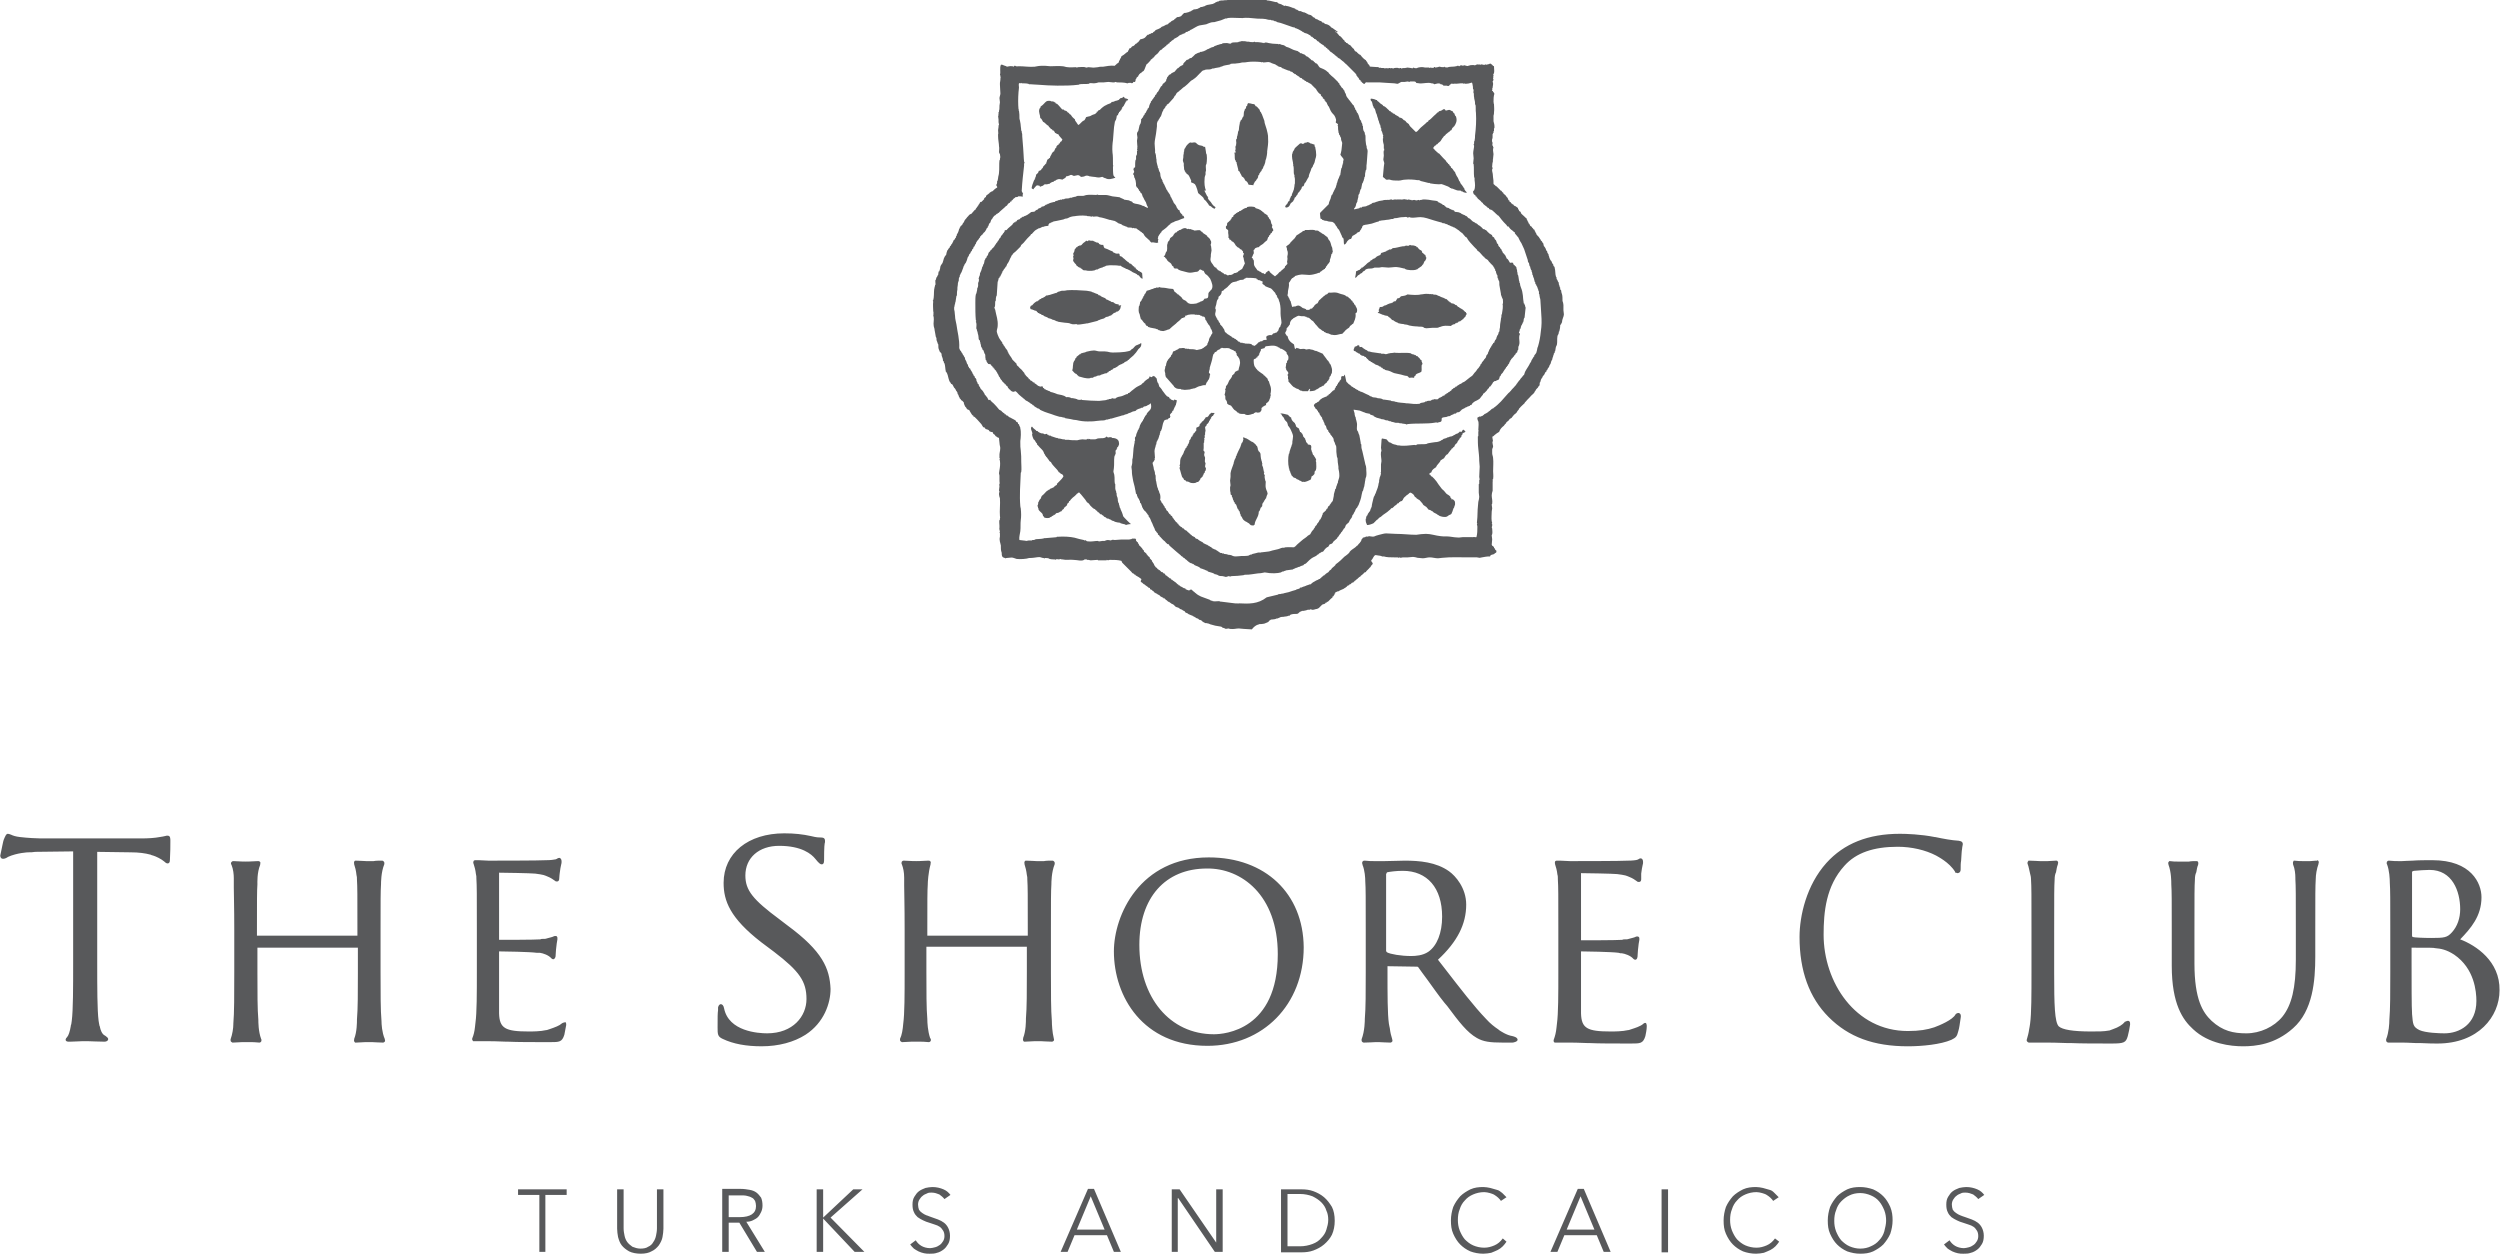 <svg id="Layer_1" xmlns="http://www.w3.org/2000/svg" viewBox="0 0 540 270.8"><style>.st0{fill:#58595b}</style><path class="st0" d="M269.2 0zM270.5 135zM272 134.8h.4c.3 0 .6-.1.7-.1.3-.1.3-.1.5-.2s.3-.1.4-.2c0 0 .1-.1.1-.2l.2-.1c.1 0 0-.1.1-.1.2-.1.3-.1.5-.1.3 0 .7-.1.8-.2h.2c.3-.1.5-.2.7-.3.3-.1.5 0 .8-.1.2 0 .8-.1.9-.2h.2c.1 0 .1-.1.2-.2.4-.2 1-.2 1.5-.2.1-.1.3-.1.3-.2.1-.1.2-.1.2-.2.1-.1.2-.1.3-.1.1 0 .1-.1.1-.1.2-.1.4 0 .7-.1.2 0 .4-.1.7-.2h.4c.1 0 .1-.1.3-.1l.1.1c.3.1.8-.1.8-.1.3-.1.4 0 .6-.2.1 0 .1 0 .2-.1l.2-.2.5-.5c.2-.1.4-.1.6-.2 0 0 .1-.1.1-.2h.2s.1-.1.1-.2h.2l.5-.5.2-.2c.1-.1.3-.2.3-.2v-.2s.1-.1.2-.1c0 0 .1-.1.1-.2s.1 0 .1-.1c.1-.1 0-.2.1-.3h.1v-.2s.1-.1.2-.1c.1-.1.4-.2.6-.2.1-.1.2-.2.3-.2.1 0 .6-.3.7-.3.1-.1.3-.2.3-.2.2 0 .1-.2.3-.2.1 0 .1-.2.2-.2s0-.1.1-.1c.1-.1.2 0 .3-.1 0 0 .1-.1.1-.2h.2c.1 0 .1-.2.2-.2s0-.1.1-.1c.1-.1.2 0 .3-.1.1 0 .1-.2.2-.2s.1-.2.2-.2c.2 0 .2-.2.2-.2s.2 0 .2-.1c.1-.1.2-.1.2-.2.2-.1.3-.3.4-.3s.2-.1.2-.2c.3-.2.5-.4.7-.6l.2-.2h.2s.1-.1.1-.2l.4-.4.2-.2c.1-.1.1-.2.2-.2.1-.1.2-.2.2-.3.1-.2.3-.3.4-.5 0-.4-.4-.4-.3-.8.4-.3.4-.9.9-1.1.4.1.9.1 1.2.2.1 0 .2.1.2.1h.4c.6.2 1.5.2 2.2.2h.8c.1 0 .2.1.2.1.1 0 .1-.1.2-.1s.2.1.2.1c.2 0 .3-.1.5-.1h1.1c.4 0 .7-.1 1.1-.1.3 0 .6.1 1 .2.4 0 .8.1 1.1.1.5 0 1-.2 1.5-.2.6 0 1.2.2 1.8.2.3 0 .6-.1.9-.1 1.9-.2 3.8-.1 5.7-.1h1.8c.2 0 .4.1.6.1s.3-.1.5-.1c.6-.1 1-.2 1.6-.2.2.1.2-.2.3-.3.2-.1.5-.1.7-.2l.2-.2c.2-.1.3-.1.3-.3.1-.3-.1-.3-.2-.4s-.1-.3-.2-.4h-.1v-.2l-.2-.2c0-.1-.1 0-.2-.1 0-.1 0-.2-.1-.2 0-.4.1-.8.1-1.2 0-.3-.1-.6-.1-.8 0-.2.1-.2.1-.3.1-.4 0-.8 0-1.2 0-.1-.1-.3-.1-.3 0-.1.1-.2.1-.3v-.4c0-.1-.1-.1-.1-.1 0-.1.1-.2.1-.2 0-.1-.1-.2-.1-.3-.1-.7 0-1.5 0-2.1 0-.2.1-.5.1-.7 0-.3-.1-.5-.1-.8 0-.1.1-.1.1-.2.1-.7-.1-1.2-.1-1.8 0-.3.1-.7.2-1v-1.9c0-.3.1-.3 0-.3v-.2c0-.1.1-.1.1-.1.1-.7 0-1.2 0-1.7 0-1.1.1-1.9 0-2.8 0-.4-.2-.7-.2-1.1v-.8c0-.2.2-.4.2-.7 0-.1-.1-.4-.1-.5 0-.3-.1-.4 0-.5.2-.2-.2-.9 0-1.1 0-.1.1 0 .2-.1l.2-.2c.4-.3.6-.5 1-.7.2-.6.6-1 1-1.3.2-.2.2-.3.3-.4.1-.1.2-.1.2-.2 0-.2.4-.4.5-.5s.2-.3.3-.4c.1-.1.5-.2.5-.4 0-.1.1 0 .1-.1.2-.3.4-.5.7-.7l.2-.2s0-.1.1-.2c.1-.2.4-.4.4-.6 0-.1 0 0 .1-.1.3-.4.8-.8 1.1-1.1.1-.1 0-.2.1-.2l.2-.2c.3-.4.8-.8 1.1-1.2.2-.2.6-.5.7-.7.1-.1 0-.2.1-.2.1-.1.2-.3.2-.3 0-.1.3-.4.3-.4l.2-.2c0-.1.1-.1.1-.2s.1-.1.2-.2c.1-.2 0-.4.1-.7 0 0 .1 0 .1-.1.1-.3.1-.5.2-.6.1-.2.1-.2.2-.3l.1-.2c0-.1 0-.1.1-.2l.2-.2.3-.6s.1-.1.2-.1v-.2c0-.1.2-.1.2-.2s.1-.3.2-.4c0-.1.1-.1.1-.1.1-.1.1-.3.2-.5.1-.1.1-.2.2-.3.1-.3.1-.4.2-.7 0 0 .1 0 .1-.1s.1-.2.1-.2v-.2c.1-.2.2-.5.2-.6s.1-.2.1-.2v-.2l.2-.2V76c0-.1.1-.1.1-.1.1-.3.1-.8.2-1 0 0 .1-.3.1-.2 0-.1.1-.2.1-.3.1-.6 0-1.1.1-1.7 0-.2.1-.3.2-.5s.1-.3.1-.5c0-.1.1-.1.1-.1.1-.4.2-.8.2-1.3 0-.2.2-.2.2-.3.1-.2.1-.3.2-.4 0-.7.4-1.2.4-1.7 0-.3-.1-.6-.1-.9v-1.1c0-.3-.1-.6-.2-.9 0-.5 0-1.1-.1-1.4-.1-.3-.2-.6-.2-.9l-.2-.2v-.4s-.1 0-.1-.1c-.1-.3-.1-.5-.2-.6v-.2c0-.2-.1-.3-.2-.4 0-.1 0-.2-.1-.2v-.1c0-.1-.1-.1-.1-.1-.1-.2-.1-.3-.1-.5 0-.1-.1-.1-.1-.1-.2-.6-.1-1.3-.3-2 0-.2-.1-.2-.2-.3 0-.1-.1-.2-.1-.2v-.2l-.2-.2c-.1-.2-.1-.3-.2-.5l-.2-.2c0-.1-.1-.2-.1-.2-.1-.2-.2-.5-.2-.6s-.1-.2-.1-.2V55c-.1-.2-.1-.2-.2-.3 0-.1-.1-.2-.1-.2v-.2l-.2-.2c-.1-.2-.1-.4-.2-.5-.1-.2-.1-.2-.2-.3 0-.1-.1-.1-.1-.1-.1-.2-.1-.6-.2-.7l-.2-.2c0-.1 0-.2-.1-.2l-.2-.2c0-.1 0-.2-.1-.2-.1-.2-.1-.2-.2-.3 0-.1-.1-.2-.2-.3l-.2-.2c-.1-.1-.1-.2-.2-.2 0-.3-.3-.5-.3-.7 0-.1-.1 0-.1-.1s0-.2-.1-.3c0-.1-.2 0-.2-.1 0-.2-.3-.3-.3-.4 0-.1-.1-.2-.2-.2-.1-.1-.2-.1-.2-.2l-.1-.2c0-.2-.2-.2-.2-.2v-.2h-.1v-.2h-.1v-.2h-.1v-.2h-.1v-.2c0-.1-.2-.2-.3-.3l-.3-.3c-.2-.2-.5-.4-.7-.7v-.2s-.1-.1-.2-.1l-.2-.2v-.2s-.1 0-.2-.1V45c0-.1-.2-.2-.2-.2-.2-.2-.4-.3-.7-.4 0 0 0-.1-.1-.2s-.2 0-.2-.1c-.1-.1-.2-.2-.3-.2 0-.3-.2-.2-.3-.3-.1-.1 0-.2-.1-.3s-.2 0-.2-.1c0-.3-.2-.4-.2-.5s-.2-.1-.2-.2-.3-.4-.3-.4c-.1 0 0 0-.1-.1-.1 0-.1-.1-.2-.2h-.1v-.2c-.1-.1-.2 0-.2-.1-.1-.1-.1-.2-.2-.3-.1 0-.2 0-.2-.1l-.2-.2-.6-.6s-.1-.1-.2-.1l-.2-.2c-.1-.1-.3-.2-.3-.3 0-.5 0-.9-.1-1.4 0-.5-.1-1-.2-1.4 0-.3 0-.4.1-.5s-.1-.3-.1-.3c0-.5.1-1.1.2-1.4 0 0-.1-.1-.1-.2h.1v-.2c0-.3.1-.7.1-1s-.1-.5-.1-.8c0-.2 0-.4.1-.7-.1 0-.1-.1-.1-.2s-.1-.1-.1-.1c-.1-.3 0-.4 0-.6 0-.1 0-.2-.1-.2v-.2c-.1-.4.1-.5.1-.8V29c0-.1.1-.1.1-.2s.1-.1.1-.1v-.3c0-.1.1-.1.1-.1v-.5c0-.1.1-.1.1-.2v-.3c0-.4-.1-.7-.2-1.1V25c0-.2.1-.3.1-.4s-.1 0 0-.1v-.2c.1-.7 0-1.3 0-1.8 0-.1-.1-.1-.1-.1 0-.1.1-.1.1-.1 0-.1-.1-.1-.1-.2 0-.7 0-1.3.2-1.9-.1 0-.1-.1-.1-.2s-.1 0-.2-.1v-.2s-.1 0-.2-.1.1-.3.1-.3-.1 0-.1-.1.1-.1.1-.2c0-.3.1-.6.1-.7v-.4c0-.1-.1-.1-.1-.3l.1-.1v-.1l.1-.1c0-.2-.1-.2-.1-.3 0-.3.2-.4 0-.5l.1-.1c0-.1 0-.3-.1-.3.4-.3.2-1.2.2-1.8-.2 0-.3-.2-.4-.3s-.3-.2-.4-.3c0 .2-.1 0-.2.1-.2 0-.2.2-.4.1-.2.2-.3 0-.5 0v.1h-.4c-.1 0-.1-.1-.1-.1-.1 0-.1.1-.1.1-.1 0-.1-.1-.2-.1s-.2.1-.3.1c-.1 0-.1-.1-.2-.1s-.2 0-.2.1-.1-.1-.1-.1c-.3 0-.6.3-.7.2s-1 0-1 0c-.1 0-.1.1-.1.1-.1 0-.1-.1-.2 0-.1.2-.8-.1-.9-.1s-.2.1-.3.1c-.1 0-.3-.1-.4-.1s-.3.1-.3.2-.2-.1-.2-.1c0-.1-.1.1-.1.1-.1 0-.1-.1-.2-.1s-.1.1-.2.1c-.7.2-1.4 0-2 .3 0-.1-.1-.1-.2 0l-.3-.1c-.1 0-.1-.1-.1-.1-.1 0-.1.1-.1.1h-.5c-.2 0-.3-.1-.5-.1-.1 0-.2.1-.3.1-.2 0-.4.1-.5.1s-.2-.2-.4-.1c0 0 0 .2-.1.2-.3 0-.2-.2-.3 0 0 .1-.1-.1-.1-.1-.2 0-.3 0-.4.1l-.1-.1h-.7c-.4 0-.5-.1-.7-.1-.1 0 0 .1-.1 0h-.2c-.2 0-.8.1-.9.2-.2.1-.4 0-.6 0l-.1-.1c-.1 0-.3.1-.3.2 0 0-.2-.1-.3-.1-.3 0-.5-.1-.8-.1-.1 0-.3.1-.5.1-.3 0-.6 0-.7.1 0 .1-.2-.1-.2-.1h-.2c-.1 0-.1.1-.1.1-.1 0-.1-.1-.1-.1-.2 0-.2.1-.2 0-.1-.1-.8 0-.8 0-.1 0-.2.1-.2.1-.2 0-.3-.1-.5-.1-.1 0-.2.1-.2.1s0-.1-.1-.1h-.2c-.1 0-.1.1-.1.1-.2 0-.2-.1-.4-.1l-.1.1c-.1 0-.2-.1-.2-.1-.1 0-.1.1-.2.1 0 0 0-.1-.1-.1h-.5c-.1 0-.2-.1-.2-.1s-.1.1-.2.1c0 0 0-.1-.1-.1s-.2-.1-.2-.1h-.2c-.6 0-1-.1-1.5-.1-.2 0-.2-.3-.2-.3l-.3-.3c-.1-.1-.1-.3-.2-.4 0-.1-.1-.1-.2-.2 0-.1 0-.2-.1-.2-.1-.1-.3-.2-.4-.3l-.4-.4c-.2-.2-.3-.5-.5-.5-.1 0-.6-.5-.6-.5v-.1h-.2l-.4-.4v-.2s-.1-.1-.2-.1c-.3-.3-.5-.6-.7-.8h-.2c-.1-.1-.1-.2-.2-.2l-.2-.2h-.2s0-.1-.1-.2-.2 0-.2-.1c-.1-.1 0-.2-.1-.2 0-.1-.1-.1-.2-.2-.2-.2-.3-.4-.4-.5-.2-.1-.2-.2-.3-.3-.1 0-.2 0-.2-.1-.2-.2-.4-.5-.6-.7-.1-.1-.2 0-.3-.1 0 0 0-.1-.1-.1.8.2.8.2.7.1-.2 0-.1-.2-.3-.2-.1 0 0-.1-.1-.1-.4-.2-.6-.5-1.1-.7-.1-.3-.8-.7-1.2-.7-.2-.1-.3-.2-.4-.3h-.2c-.1 0-.1-.2-.2-.2s0-.1-.1-.1c-.2-.1-.4-.1-.5-.2-.2-.1-.2-.1-.3-.2h-.2v-.1h-.2c-.1 0-.1-.2-.2-.2s0-.1-.1-.1c-.1-.1-.2 0-.3-.1 0 0-.1-.1-.1-.2-.1 0-.1-.1-.2-.1s0-.1-.1-.1c-.2-.1-.5-.1-.7-.2V3h-.2v-.1h-.2v-.1h-.2v-.1h-.2c-.2-.1-.5-.1-.7-.3-.4.1-.7-.2-.8-.3h-.2V2h-.2v-.1l-.2-.1h-.1c-.1 0-.1-.1-.1-.1-.1 0-.3 0-.4-.1-.3-.1-.8-.3-1.1-.3-.1 0-.2-.1-.3-.1l-.2.1c-.1-.1-.2-.1-.3-.2h-.1c-.1 0 0-.1-.1-.1-.2-.1-.5-.2-.6-.2-.2 0-.2-.2-.3-.2-.1 0-.1-.1-.1-.1-.2-.1-.4 0-.6-.1-.5-.1-1.1-.3-1.6-.3-.1 0-.1-.1-.1-.1h-.7s0-.1-.1-.1h-.4c-.1 0-.1-.1-.1-.1-.8-.1-1.9-.2-2.7-.2-.4 0-.3.1-.5 0-.1 0-.3-.1-.4-.1-.4 0-.9.1-1.2.1-.4 0-.8-.1-1.1 0-.1 0-.2 0-.3.1-.1 0-.3 0-.4.1v.1h-.2c-.1 0-.1.1-.2 0 0-.1-.1.1-.1.1-.4.1-.6 0-1 .1-.3 0-.6 0-.9.1v.1h-.2c-.2.1-.3.1-.5.2-.1 0-.1.1-.1.1-.3.1-.5.3-.8.3-.3.1-.7.1-1.1.2 0 0 0 .1-.1.1s-.2 0-.2.1c-.2.1-.5.1-.6.2-.2 0-.3 0-.5.1 0 0 0 .1-.1.1s-.2.1-.2.1c-.1 0-.2.1-.2.1-.2.1-.2 0-.4.1-.2 0-.4 0-.6.1v.1h-.2l-.2.2c-.2.1-.4.1-.5.2-.4.1-.6.2-1 .2-.1 0-.1.1-.1.1-.1.1-.2.1-.2.2-.1.1-.2.1-.2.2l-.2.2c-.2.1-.5.2-.9.2-.1.3-.5.3-.6.6-.2.1-.5.2-.6.3l-.2.2s-.1.1-.2.1-.2.2-.2.2c-.1 0 0 .1-.1.1-.1.1-.4.1-.6.2v.1h-.2v.1h-.2v.1h-.2s-.1.1-.2.1c-.3.4-.9.5-1.3.7 0 0-.1.1-.1.2-.1.1-.3.1-.3.2-.1 0-.1.1-.2.2s-.3 0-.4.1v.1h-.2c-.2.1-.2.1-.3.2h-.2l-.2.2c-.2.2-.3.4-.5.5-.3.2-.6.2-.9.3-.1.1-.2.3-.2.3-.1.1-.1.2-.2.2 0 .1-.1.2-.2.2-.2 0-.1.2-.2.2s-.3.1-.3.2l-.2.2c-.1.1-.3.2-.4.2-.1 0-.1.1-.2.2s-.2.3-.4.2c-.1.3-.3.5-.4.8-.3.1-.4.3-.7.5-.2.2-.5.3-.7.5 0 .3-.3.5-.3.7-.1.2-.1.2-.2.3v.2c-.1.2-.4.3-.5.4-.1.1-.1.2-.2.2s-.1.2-.2.2c-1-.1-1.8.1-2.5.2-.4 0-.8 0-1.1.1-.3 0-.6.1-1 .1s-.7-.1-1.1-.1c-.1 0-.3.1-.5.1-.1 0-.1-.1-.2-.1-.5-.1-1 0-1.5 0-.1 0-.3.1-.3.1-.1 0-.1-.1-.1-.1-.7 0-1.3.1-1.9 0-.4 0-.7-.2-1.1-.2-.8-.1-1.7 0-2.6 0-.4 0-.8-.1-1.2-.1h-.5c-.7 0-1.2.1-1.7.2-1.1.1-2.3-.1-3.3-.1-.4 0-.7.1-.9-.1-.1-.1-.3.1-.3.2-.1 0-.2-.1-.2-.1h-.2c-.4-.1-.9.1-1.1.1-.1 0-.1-.1-.1-.1-.3-.1-.4-.1-.6-.2-.2-.1-.4-.2-.6-.1-.3.7 0 1.5-.2 2.2.1 0 .1.2.1.3.1.3 0 .3 0 .5v.2c0 .3-.1.5-.1.7v.4c0 .7.1 1.3.1 1.9 0 .3-.2.7-.2 1s.1.6.1.9c0 .2-.1.5-.1.7 0 .4 0 .9-.1 1.1v.2c0 .1-.1.1-.1.1v.4c0 .2-.1.2 0 .3.1 0-.1.1-.1.1 0 .3.1.6.1.8v.6c0 .2.1.3.1.5 0 .1-.1.2-.1.2v.3c0 .2-.1.5-.1.7 0 .4.1.8 0 .9v.4c0 .8.2 1.6.2 2.2.1.4 0 .8 0 1.2 0 .2.1.3.2.5.1.5.1.7 0 1v.2c0 .1-.1.1-.1.1-.1.8 0 1.9-.1 2.7 0 .4-.2.8-.2 1.2-.1.3 0 .3-.1.4v.1c0 .1-.1.1-.1.1 0 .2 0 .5-.1.7-.3.2.2.4.1.7-.4.2-.7.5-1 .8-.2 0-.4.2-.6.3-.1.1-.1.2-.2.2s0 .1-.1.1c-.2.1-.4.3-.5.4v.2c-.1.1-.3.2-.4.3v.2l-.6.6h-.2c-.1.1-.2.3-.2.3 0 .2-.2.2-.2.3 0 .2-.2.2-.2.3 0 .2-.2.2-.2.2v.2c-.1.1-.2 0-.2.2s-.2.2-.2.2c-.3.3-.5.6-.8.9-.3 0-.5.3-.6.4-.1.1-.1.2-.2.2l-.3.4c-.3.3-.4.5-.5.8 0 .1-.1 0-.1.1-.1.2-.2.2-.2.4-.2.1-.2.3-.4.3 0 .2-.1.3-.2.4v.1c0 .1-.1.1-.1.1-.1.5-.3 1-.5 1.2v.2c-.1.1-.1.2-.2.3v.2l-.2.2c0 .1 0 .1-.1.2 0 .1-.1.1-.2.2s-.1.4-.2.5h-.1v.2l-.2.2c-.1.1 0 .2-.1.2 0 .1-.1.1-.2.2 0 .1 0 .2-.1.3l-.2.2c-.1.1-.1.3-.2.3-.1.1-.1.3-.2.5 0 .1-.1.3-.1.5-.2.2-.4.5-.5.8s-.2.8-.3 1c-.1.1-.2.3-.2.3 0 .1-.1 0-.1.1-.1.2-.2.4-.2.7-.1.3-.1.5-.2.7h-.1c-.1.1 0 .3-.1.3v.2c0 .2 0 .2-.1.3 0 .1-.1.1-.1.2-.1.2-.1.3-.2.3-.1.1 0 .3-.1.3v.2h-.1c-.1.1 0 .9 0 1s-.1.1-.1.2c0 .2-.1.3-.1.4-.2.7-.1 1.5-.2 2.3 0 .2-.1.4-.1.5s-.1.1-.1.1c0 .1.1.2.1.2-.1.8 0 1.4 0 2.1 0 .1.1.3.1.3s-.1 0-.1.1.1.1.1.2-.1.1-.1.2c0 .2.1.4.1.5.1.6-.1 1.3 0 1.8 0 .3.2.6.2 1 .1.3.1.7.2 1.1 0 .2.1.5.2.6v.2c0 .3.1.5.2.7 0 .2.1.3.2.5 0 .4 0 .8.1 1s.1.3.2.5c0 .1.1.2.2.2.1.1.1.2.2.3 0 .1 0 .4.1.6s.2.6.2.7v.2l.2.2v.2c0 .1.1.1.1.1.2.4.2 1.4.3 1.7 0 .1 0 .2.1.2.3.4.4 1 .5 1.4s.2.6.3.8l.2.2c0 .1 0 .2.1.2.1.1.2 0 .2.1.2.2.3.6.4.7l.2.2c.1.2.1.2.2.3 0 .1 0 .2.1.2 0 .1.1 0 .1.2 0 .1.1.1.1.1.1.2 0 .3.1.4 0 .1.1.1.1.1.1.2.1.4.2.6h.1v.2c.1.1.3.2.3.4.3.1.4.3.6.5 0 .4.2.6.3.9l.2.2c.1.1.1.3.2.3l.2.2h.2c.1.1.2.2.2.3.2.3.4.7.6.9 0 0 .1 0 .2.1v.2h.2l.6.6c.3.3.6.7.9 1 .2.3.3.6.5.7h.2s0 .1.1.2l.2.2h.2c.1.1.3.1.4.2 0 0 .1.1.1.2l.2.1c.2.1.3.1.5.1.1.1.1.3.2.4.1.1.2.1.3.2 0 0 .1.1.1.2.1.1.2.2.3.2s0 .1.1.1c.1.1.5.1.4.3.1.5.1 1.3.2 1.6.2.6-.1 1.5-.1 1.8v.8c0 .1.1 0 .1.1s-.1.2-.1.2c0 .1.1.2.1.3.1.7 0 1.5-.1 2 0 .2-.1.5-.1.7s.1.3.1.5v1.2c0 .3.1.5 0 .6s0 .5 0 .5c0 .3-.1.6-.1.9 0 .1.1.2.1.2 0 .2-.1.3-.1.6s.1.6.2.9c.1 1.3-.1 2.7 0 3.8 0 .3.1.4 0 .5v.2c0 .1 0 .2-.1.2-.1.1 0 1.2 0 1.2v.4c-.1.4.1.7.1.9 0 .1-.1.1-.1.1 0 .1.1.1.1.3v.7c-.2.8.1 1.3.2 1.9 0 .5 0 1 .1 1.3.1.2.1.5.1.7s.1.4.2.5c.1.1.4.2.5.2s.1.1.1.1c.1 0 .1-.1.2-.1.4 0 .7-.1 1.1-.1.4 0 .7.2 1.1.3.8.1 2.2 0 2.7-.2h.2c.8 0 1.5-.2 2-.2.3 0 .6.2.9.2.1 0 .2.1.2.1.1 0 .1-.1.1-.1.4 0 .6 0 .9.1l.1.1c.4.1.7.1 1.1.1.1 0 .1.1.2.1 0 0 0-.1.1-.1.2-.1.4 0 .6 0 .2 0 .4-.1.5-.1 0 0 0 .1.1.1h.2c.8.2 1.6 0 2.4.1.8 0 1.9.4 2.4-.1h.4c.1 0 .1.1.1.1h.3c.2 0 .3.1.5.1.5 0 1-.1 1.5-.1l.1.1h1.8c.1 0 0-.1.1-.1s.2.1.2.1c.2 0 .3-.1.4-.1 1 0 1.7 0 2.5.2.1.1.2.3.2.4l.3.3.7.7 1 1c.1.1.2.3.3.3.1.1.2 0 .2.1l.2.2c.1 0 .2 0 .2.1 0 0 0 .1.1.1.4.2.7.4 1.1.7.2.2-.3.4 0 .7.3.1.5.5.7.5.1 0 .3.3.4.3.2.1.2.2.3.2l.2.2c.1.1.3 0 .3.1v.2c.1.1.3.1.4.2l.2.2c.1.1.2 0 .2.1 0 0 0 .1.1.2s.2 0 .2.1c.1.1.3.2.4.2.1 0 0 .1.1.1.2.1.3.2.4.2.1 0 .1.2.2.2s0 .1.1.1l.6.3v.1h.2c.1 0 .1.1.2.2.1 0 .1.1.2.2.1 0 .2 0 .2.1l.2.2c.1.1.2 0 .3.1 0 0 0 .1.1.1.1.1.3.2.3.2.1 0 0 .1.1.1.1.1.2 0 .3.1l.1.1c.1.1.2.1.2.2.1.1.2.1.2.2.2.1.5.2.6.2.1.1.3.2.3.2.1 0 0 .1.1.1.1.1.2 0 .3.1.1 0 0 .1.2.1.1 0 0 .1.1.1l.4.2s.1.1.1.2c.1.1.2.1.4.2.1 0 .2.1.3.2.2.1.5.2.7.3.1 0 .2 0 .2.1.1.1.3.1.4.2 0 0 .1.1.2.1s0 .1.1.1c.1.1.3.1.5.2l.2.2c.1.1.2 0 .3.1.1 0 .2 0 .2.1.1.1.2.1.2.2.1 0 .2.1.2.1.1 0 0 .1.2.1.1 0 .1.1.1.1.2.1.4 0 .6.1.2 0 .4.1.6.2.4.1.8.2 1.1.3.4.1.8.1 1.2.2.1 0 .3.1.3.2.1 0 .2.1.3.1.1 0 .2 0 .2.1h.1c.1 0 .1.1.1.1.3 0 .8-.2.9 0h.2c.7.1 1.2-.1 1.8-.1.3 0 .7.1 1.1.1.6 0 1.1.1 1.7.1.7-.9 1.2-1 1.6-1.1 0 .1 0 0 0 0m-4.4-4.5c-.5 0-1 0-1.5-.1-.8-.1-1.5-.2-2.4-.3h-.2l-.1-.1c-.5 0-1 .1-1.5 0 0 0 0-.1-.1-.1h-.2s-.2-.1-.3-.2c-.6-.2-1.3-.5-1.9-.7-.4-.2-.8-.4-1.1-.7-.2-.1-.3-.3-.5-.4-.1-.1-.2-.1-.2-.2-.1-.1-.2-.1-.2-.2-.2 0-.4 0-.5.2-.2 0-.4-.1-.6-.2 0 0-.2 0-.2-.1v-.1h-.2v-.1h-.2c-.1-.1-.5-.3-.7-.4-.1 0-.1-.1-.2-.2h-.2v-.1c-.1-.1-.2-.1-.3-.2l-.2-.2c-.1-.1-.2-.2-.4-.3-.1-.1-.2-.2-.3-.2l-.2-.2c-.1 0-.2 0-.2-.1 0 0 0-.1-.1-.2h-.2c-.1-.1-.3-.3-.5-.4-.1-.1-.1-.2-.2-.2s-.2 0-.2-.1c-.1-.1-.2-.3-.3-.4h-.2l-.1-.2c-.1-.1-.2 0-.3-.1-.1 0-.2-.1-.2-.2-.1 0-.1-.1-.2-.2h-.2l-.1-.2c-.1 0-.2 0-.2-.1l-.1-.2c-.1 0-.2 0-.3-.2-.2-.2-.3-.4-.4-.7-.1-.1-.2-.2-.2-.3-.1-.1-.2-.2-.2-.4 0-.1-.2-.1-.2-.2l-.2-.2c-.1-.1 0-.2-.1-.3-.1-.1-.3-.2-.4-.3 0-.1 0-.2-.1-.2 0 0-.1 0-.1-.1 0-.2-.4-.4-.6-.6v-.2l-.3-.3s0-.1-.1-.2c-.2-.2-.4-.5-.7-.7.1-.2-.1-.3-.2-.4v-.2s-.1 0-.2-.1c0-.1-.1-.1-.2-.2v-.3c-.1-.1-.1-.2-.2-.2h-.7s0 .1-.1.1c-.2 0-.3.1-.6.1h-1.6c-.5 0-.9.1-1.4.1-.2 0-.4-.1-.7 0l-.1.1c-.2 0-.4-.1-.7-.1-.2 0-.5.1-.7.2h-.5c-.1 0-.4.1-.7.1-.1 0-.2-.1-.3-.1-.6 0-1.4.2-2 .1-.2 0-.4 0-.5-.2-.1-.1-.2 0-.4 0 0 0 0-.1-.1-.1-.6-.1-1.3-.3-2-.5-.9-.2-2.3-.3-3.6-.2h-.2l-.1.1c-.8.1-1.6.1-2.4.2h-.2c-.2.1-.9.2-1.4.2-.2 0-.4 0-.7.1 0 0 0 .1-.1.1h-.4l-.1.1h-.7c-.2 0-.3.1-.5.1-.3-.1-1-.1-1.5-.2-.1-.6.1-1.2.2-1.9.1-.9 0-1.6.1-2.4.1-.7.1-1.5 0-2.5 0-.1-.1-.3-.1-.5-.2-2.3 0-4.8.1-7.2 0-.1.1-.1.1-.2.1-.6 0-1.5 0-2.2 0-.8 0-1.6-.1-2.4-.1-.6-.1-1.1-.1-1.8v-.3c.1-.6.2-2 0-2.7v-.2c-.1-.1-.1-.1-.1-.2l-.1-.2c-.1-.1 0-.2-.1-.3 0 0-.1 0-.2-.1v-.2l-.2-.2h-.2v-.2c-.2-.2-.6-.4-1-.6-.1-.1-.2-.1-.4-.2-.1 0-.2-.2-.3-.2l-.2-.2h-.2l-.1-.2c-.1-.1-.2 0-.3-.1 0 0 0-.2-.1-.2s-.2-.1-.3-.2-.2-.1-.2-.2c-.1-.1-.2-.2-.3-.2l-.1-.1s-.2 0-.2-.1c-.2-.2-.3-.4-.5-.6-.3-.3-.6-.7-1-1l-.2-.2c-.1 0-.1-.2-.2-.3-.2 0-.2.2-.4 0-.1-.3-.3-.6-.5-.8 0-.1-.1-.1-.2-.2s-.1-.3-.2-.4c-.1-.1-.2-.4-.4-.6l-.3-.3c-.1-.1-.2-.3-.2-.4s-.1-.1-.2-.2v-.2h-.1V83l-.2-.1c-.1-.1 0-.2-.1-.3-.1-.2-.2-.3-.2-.5 0-.1 0-.2-.1-.3 0-.1-.1-.1-.2-.2s0-.2-.1-.3c0-.1-.1-.1-.2-.2s0-.2-.1-.3c0 0-.1 0-.1-.1 0-.2-.4-.7-.5-.9 0-.1 0-.2-.1-.2 0 0-.1-.1-.2-.1v-.2l-.2-.2v-.2c0-.1-.1-.1-.1-.2s-.1-.1-.1-.1c-.1-.2-.1-.4-.2-.6-.1-.1-.1-.1-.1-.2s-.1-.1-.1-.1c-.1-.2 0-.3-.1-.5 0 0-.1 0-.1-.1 0 0-.1-.1-.1-.2s-.2-.2-.2-.3c0 0-.1-.1-.1-.2s-.2-.2-.2-.3c0 0-.1-.1-.1-.2s-.1-.1-.2-.2c-.1-.2-.1-.3-.2-.5.1-1.9-.4-3.5-.6-5.1-.1-.6-.3-1.2-.3-1.8 0-.3-.1-.6-.1-1 0-.2-.1-.3-.1-.5v-.2c.1-.1 0 0 0-.2 0-.1.1-.2.1-.3v-.3s.1 0 .1-.1c0-.2 0-.3.1-.5.1-.4.1-.9.2-1.3 0 0 .1 0 .1-.1 0-.3 0-.9.1-1.2 0-.4 0-.6.1-1.1v-.2c0-.1.1-.5.2-.7 0-.2 0-.5.1-.7 0 0 .1 0 .1-.1 0-.2 0-.3.1-.5 0 0 .1 0 .1-.1 0-.2.1-.2.2-.4.1-.4.3-.7.4-1.1 0-.1.1-.3.2-.4 0-.1 0-.2.1-.2 0-.1.1-.2.2-.3.2-.4.3-.7.4-1.1 0 0 0-.1.1-.2s.1-.1.1-.2.1 0 .1-.1 0-.2.1-.3l.2-.2c.1-.1 0-.2.1-.3l.2-.2c.1-.1 0-.2.1-.3l.2-.2c.1-.1 0-.2.1-.3 0-.1.1-.1.2-.2s0-.2.1-.3c0-.1.1-.1.2-.2v-.2c.1-.1.2-.4.4-.6.1-.1.2-.2.3-.4 0-.1.1-.1.2-.2v-.2s.1-.1.2-.1c.1-.1 0-.2.1-.2 0 0 .1-.1.2-.1 0-.1.1-.2.2-.3.1-.1.1-.2.2-.2.1-.1.2-.2.3-.4.1-.1.1-.2.2-.4 0-.1.1-.1.2-.2s0-.2.1-.3c0 0 .1 0 .1-.1 0 0 .1-.4.2-.5 0-.1.1-.1.2-.2.1-.2.1-.4.2-.6l.2-.2c.1-.2.2-.4.4-.6.1-.1.2-.2.3-.2l.3-.3h.2V46h.2c.3-.4.9-.8 1.3-1.2l.3-.3c.1-.1.2 0 .2-.1.1-.1.2-.4.4-.5.1-.1.2 0 .2-.1.1-.1.1-.2.2-.3h.2v-.2c.1-.1.2 0 .2-.1.1-.1.2-.3.4-.4.1 0 .1-.1.2-.2h.2c.1-.1.1 0 .4-.1 0 0 0-.1.1-.1.2 0 .6 0 .9.1V42s.1-.1.1-.2c0 0-.1 0-.1-.1s-.3-.4-.2-.6c.1-1.8.3-3.5.5-5.3v-.4c0-.1.1-.2.1-.3s-.1-.1-.1-.2c-.1-.8-.1-2-.2-3-.1-.8-.1-1.7-.2-2.5v-.3c0-.1 0-.2-.1-.5v-.2c-.2-.2-.1-.6-.2-1 0-.4-.1-.9-.2-1.4 0-.1-.1-.2-.1-.5 0-.5 0-1-.1-1.6 0 0-.1 0-.1-.1 0 0 .1 0 .1-.1 0 0-.1 0-.1-.1-.1-1.1-.1-2.4 0-3.7 0-.3.1-.6.1-1 0-.3-.1-.6 0-.9.2-.1.3 0 .5 0 0 0 0-.1.1-.1 0 0 0 .1.1.1.3 0 .9 0 1.3.1.1 0 .1.1.2.1h.3c.4 0 1 .1 1.6.1 1.4.1 2.8.2 4.2.2 1.5 0 3 0 4.6-.2.1 0 .1-.1.2-.1.5-.1 1.4 0 2-.1l.1-.1c.2-.1.6 0 1 0 .3 0 .7-.1 1-.2h1.1c.3 0 .6-.1 1-.1.3 0 .7.1 1 .1h.3c.1 0 .1-.1.2-.1s.3.1.4.1c.6 0 1.6 0 2.2.2.2 0 .2-.1.3-.1h.5c.1 0 .1.1.2.1 0 0 .1-.1.2-.1s0-.1.1-.2.5.2.4-.2c.1-.1.1-.1.1-.2v-.2c.1 0 .2-.2.2-.3 0-.1.3-.2.4-.4 0-.1 0-.2.1-.2 0-.1.1-.1.1-.2.1 0 .2-.2.2-.2h.2s0-.1.1-.2c.2-.2.3-.1.4-.3 0 0 .1 0 .1-.1.2-.3.3-.8.5-1.2 0-.1.1-.1.2-.2l.5-.5c0-.1.1-.1.2-.2 0-.1 0-.2.1-.2.1-.1.2-.2.3-.2.1-.1 0-.2.1-.2.1-.1.2 0 .2-.1.1-.1.2-.2.2-.3.2-.2.5-.4.7-.6.2-.2.3-.5.6-.7.1-.1.2 0 .2-.1.1 0 .1-.1.2-.2s.2-.2.3-.2l.3-.3c.1 0 .2 0 .2-.1 0 0 0-.1.1-.2s.2 0 .2-.1c.1 0 .1-.1.2-.2.1 0 .2 0 .2-.1 0 0 0-.1.1-.2s.2 0 .2-.1l.3-.3c.1 0 .2 0 .2-.1.1 0 .1-.1.2-.2.3-.2.7-.3 1-.6.1-.1.2-.2.3-.2.1-.1.3-.1.5-.2 0 0 0-.1.1-.1s.2 0 .3-.1c.1 0 .2 0 .2-.1l.2-.2h.2l.2-.1c.1-.1.1-.1.2-.1s.2-.1.3-.2c.1-.1.3-.1.4-.2.6-.3 1.1-.7 1.6-.8.4-.1.8-.1 1.2-.2.2 0 .4-.1.6-.2.3-.1.7-.3 1.1-.3.2 0 .4 0 .6-.1.4-.1.8-.2 1.1-.3.3-.1.7-.3 1-.4h.3c.1 0 .1-.1.2-.1.8-.1 1.7 0 2.6 0h.4c.1.1.1 0 .2 0 .8-.1 1.9 0 2.8.1.7.1 1.3 0 1.9.1.4 0 .7.2 1.1.2h.3c.1.1.1.1.2.1h.2c.1.1.2 0 .3.1.1.1.1.1.2.1h.2c.1.1.1.1.3.2.5.1.9.2 1.4.4.7.2 1.3.5 2 .7.1 0 .3 0 .4.1 0 0 0 .1.1.1h.1c.3.1.9.4 1.2.6l.2.1v.1h.2c0 .1.4.3.6.3.1 0 .4.2.5.2 0 0 0 .1.1.1l.2.1c.1 0 .2.1.2.2l.1.1c.1.1.2 0 .3.1l.1.2h.2v.2h.2c.2.1.3.2.4.3s.1.2.2.2c.1.1.2 0 .2.1l.3.3c.1.1.1 0 .2.1 0 .1 0 0 .1.1s.4.2.6.4l.1.2h.2c.1 0 0 .2.1.2.1.1.4.1.3.3.4.1.4.4.7.6.1.1.2 0 .2.1 0 0 0 .1.1.1s.2.1.2.2c.1 0 .1 0 .2.1.1 0 .1.1.2.2s.2.1.3.2c0 0 0 .1.1.1s.2.1.2.2c.1.1.2.1.3.2 0 0 .1 0 .2.1.1 0 .1.1.2.2s.2.1.3.2c0 0 0 .1.1.1s.6.6.8.7l1.8 1.8c.1.1.3.3.4.5v.2h.1c.1.1.1.3.2.3l.2.2v.2c.1.1.3.2.4.3v.2c.1 0 .2 0 .2.1.1.1.1.2.2.2.1.1.2.1.2.2.3.1.3-.1.4-.2.1-.2.3-.1.5-.1H298c1 .1 2 .1 3.2.2.2 0 .4.1.6.1s.3-.1.5-.2.1-.1.4-.2h.7c.2 0 .4-.1.7-.1.1 0 .2.1.3.1.1 0 .1-.1.2-.1h.7c.3 0 .5 0 .6.3.2.1.3 0 .6.1.4.1 1.4-.1 2-.1.3 0 .5 0 .7.1.2 0 .4 0 .6.2.5-.1.9-.3 1.3-.1 0 0 0 .1.1.1s.2 0 .4.1l.2.2h.7c.1 0 .3.2.5 0 .1 0 .2-.4.3-.2.1 0 0-.1 0-.1.1-.2.4-.1.6-.1h.3s0-.1.1-.1c0 0 0 .1.1.1.4 0 .8-.1 1.1-.1h.5l.1.1c.1 0 .1-.1.1-.1s.2.1.4.1c.4 0 .8-.1 1.1-.2 0-.1.1.1.2-.1.1.1.2.5.2.7.1.3 0 .6.1.8 0 0 .1 0 .1.1 0 0-.1.7 0 .7.1.1 0 .6.1.9 0 .4.2.8.2 1.2v.4h.1c.1.6 0 1.2.1 1.8.1 1.6 0 3.3-.2 4.9 0 .3 0 .6-.1 1.1 0 .1-.1.1-.1.2v.4c0 .1-.1.1-.1.2s.1.2.1.3c0 .4-.2 1.1-.2 1.6 0 .4.1.7.1 1.1 0 .4-.1.7-.1 1.1 0 .1.1.1.1.2.1.7 0 1.9.1 2.7 0 .1.1.2.1.3v.4c.1.7.2 1.6-.1 2.2 0 .1-.2.1-.2.2-.1.1.1.7.2.7.1.1.2.1.3.2v.2h.2v.2h.1c.1.1.1.2.2.3.2.2.4.3.6.5.1.1.2.3.4.4 0 0 .1 0 .1.1 0 .2.7.6.9.8.1.1.1.2.2.2s.2 0 .2.1c0 0 0 .1.1.2h.2v.1h.2c.1.1.2.1.3.2.1 0 .2.2.2.2.1 0 .6.6.8.7 0 0 0 .1.1.1.2 0 .6.7.8.9.3.4.7.8 1.1 1.2.1.1.1.3.2.3h.2c.2.3.5.7.9.9 0 0 0 .1.1.1l.2.2s.1 0 .2.1v.2c.1.1.3.4.5.6 0 .1.1.1.2.2.2.4.4.9.7 1.3.2.4.4.9.6 1.3.3.8.5 1.6.8 2.4v.2c.1.1 0 .2.1.3h.1c.1.2.1.6.2.8 0 0 .1 0 .1.1 0 .2.1.4.2.7 0 0 .1 0 .1.1v.2c.1.1.2.5.2.8 0 0 .1 0 .1.1 0 .2.1.4.2.6.1.3.1.5.2.8 0 0 .1 0 .1.1 0 .2 0 .3.1.4 0 0 .1 0 .1.1s.1.3.2.4c.1.2.1.3.1.4 0 0 .1 0 .1.1 0 .2.1.4.2.6v.5s.1 0 .1.1v.2c.1.1 0 .2.1.5 0 .1.1.2.1.4.1.9.1 2.2.2 3.2.1 1.3.1 2.4-.1 3.7-.1 1.1-.3 2.2-.6 3.2-.1.2-.2.5-.2.7s-.1.3-.1.4-.1.4-.2.5c0 0-.1 0-.1.1s-.1.1-.2.2v.2c0 .1-.2.2-.2.2 0 .1 0 .1-.1.2l-.1.2c-.1.1-.1.2-.2.3 0 .1-.1.3-.2.5 0 0-.1 0-.1.1 0 0-.1.1-.1.2-.3.6-.7 1.1-1 1.7-.1.2-.1.4-.2.6 0 .1-.1.1-.2.2s-.2.3-.3.4l-.2.2c-.1.1-.1.2-.2.3 0 .1-.1.1-.2.2s-.1.2-.2.3c0 0-.1 0-.1.1v.1c-.1.1-.2.1-.2.2-.1.1-.1.2-.2.3l-.2.2c-.2.3-.6.6-.8.9-.1.1-.1.2-.2.2-.1.2-.3.3-.4.4-.5.6-1.1 1.2-1.6 1.8-.5.5-1 1-1.6 1.4 0 0 0 .1-.1.1-.2 0-.5.3-.7.5l-.3.2c0 .1-.3.2-.4.3-.1.1-.2.1-.4.2-.1.1-.2.1-.2.2l-.2.1v.1h-.2c-.1.1-.1.1-.2.1 0 0 0 .1-.1.1-.1-.2-.5.1-.7.2 0 .2 0 .4.1.6.3.4.1 1.4.1 2.1 0 .1.1.1.1.2 0 0-.1 0-.1.1v1s-.1 0-.1.1c0 .8 0 1.8.1 2.6.1.9.2 1.7.2 2.6 0 .4.1.9.1 1.3 0 .7-.1 1.3-.1 2.2 0 .2.1.4.1.6 0 0-.1 0-.1.1v.8s-.1 0-.1.1v1.8c0 .3.1.6.1.9s-.1.7-.2 1.1c-.1 1-.2 2.2-.2 3.3 0 .4-.1.8-.1 1.2 0 .1.1.1.1.2 0 0-.1 0-.1.1 0 .2.1.3.1.6 0 .7 0 1.5-.2 2.2-.1.1-.6-.1-.7 0s0 0-.2 0h-2c-.3 0-.6.1-.9.1-.6 0-1.2-.1-1.9-.2-.6-.1-1.3 0-2-.1-1.1-.1-2.1-.5-3.2-.5-.7 0-1.4.1-2.1.2-1.4 0-2.9-.2-4.4-.2-.7 0-1.4-.1-2.1-.1-.5 0-1 .2-1.5.3-.2.1-.5.1-.7.2s-.4.2-.7.2c-.3 0-.6-.1-.8-.1l-.3.1s-.4-.1-.5.1c-.2 0-.2.1-.5.1-.1.1-.1.2-.2.3 0 0-.1 0-.1.1s-.1.3-.2.5c0 0-.1 0-.1.1s-.4.4-.5.6c0 0 0 .1-.1.1s-.4.4-.6.5c-.4.3-.8.5-1.1.9-.1.1 0 .2-.1.2-.1.1-.4.4-.7.6-.2.1-.4.3-.6.5-.3.3-.7.7-1.1 1-.2.1-.2.2-.4.3 0 0-.1 0-.1.1 0 .2-.6.6-.8.8-.1.1-.1.2-.2.3-.1.1-.2.1-.3.2-.1.1-.3.5-.5.5-.1 0-.2.2-.3.2l-.2.2c-.1 0-.1.1-.2.2h-.2v.1c-.1.1-.2.1-.3.2-.1.1-.1.2-.2.2l-.2.2c-.1.1-.2 0-.3.1 0 0 0 .1-.1.1s-.7.3-.8.4c-.2.1-.4.2-.6.4l-.2.2h-.2c-.1 0-.4.2-.6.2-.1 0-.1.1-.2.1s-.4.2-.6.2c-.1 0-.3.2-.5.2h-.2l-.1.2c-.2.1-.4.1-.7.2 0 0 0 .1-.1.1-.3.1-.4.1-.7.2-.5.2-1.2.4-1.8.5-.1 0-.2.1-.3.1h-.2c-.1 0-.2.1-.5.1h-.2c-.1 0-.1.1-.1.1-.8.2-1.6.4-2.5.6-1.9 1.5-3.9 1.4-6 1.3"/><path class="st0" d="M276.7 123.6c.1 0 .1 0 .2-.1s.3 0 .4-.1.4-.1.5-.2c.5-.1 1-.1 1.5-.2 0 0 0-.1.1-.1s.2-.1.2-.1h.1c.1 0 .1-.1.1-.1.2-.1.3 0 .4-.1s.5-.2.6-.2 0-.1.1-.1c.2-.1.4-.1.6-.2.1 0 .1-.2.2-.2 0 0 .1-.1.2-.1s.3-.2.3-.2l.2-.2c.3-.3.6-.6.9-.8.4-.3.9-.4 1.2-.7 0 0 0-.1.1-.1s.1 0 .2-.1.1-.2.2-.2h.1c.1 0 0-.1.1-.1.2-.1.2-.1.3-.2h.2c.2-.1.3-.4.5-.6s.4-.4.7-.5c.1-.2.2-.3.3-.5.2-.1.4-.1.5-.2.2-.1.2-.3.3-.4.3-.3.6-.5.8-.7 0 0 0-.1.1-.2 0-.1.1-.1.2-.2 0-.1.1-.1.1-.2.1-.2.2-.2.2-.3l.2-.2c.1-.1 0-.2.1-.2l.2-.2c0-.1.1-.1.1-.2.1-.2.2-.2.2-.3 0-.1.1-.1.2-.2.2-.2.2-.6.4-.8 0 0 .1-.1.2-.1.1-.1 0-.2.1-.2 0 0 .1 0 .2-.1 0-.1.1-.2.1-.2.1-.1.1-.3.2-.4.1-.2.3-.4.3-.4l.1-.2c0-.1 0-.1.1-.2v-.2l.2-.2c.1-.1.1-.3.2-.4.1-.2.1-.2.2-.3 0-.2.1-.3.2-.5.1-.1.1-.2.2-.2l.2-.4c0-.1.1-.1.1-.1.3-.8.6-1.5.7-2.3.1-.3.1-.6.2-.8l.1-.1c.1-.3.2-.9.3-1v-.2c.1-.3.1-.8.2-1.1 0-.3.1-.5.2-.8.1-.6 0-1.1 0-1.4v-.3c0-.3-.1-.7-.2-.9-.1-.4-.1-.6-.2-.9-.2-.8-.4-1.9-.6-2.5-.1-.4 0-.6-.1-1 0 0-.1 0-.1-.1v-.2c-.1-.5-.2-1.2-.3-1.6 0-.1-.1-.2-.1-.2 0-.1-.1-.2-.1-.3 0-.1-.1-.3-.1-.3 0-.1-.1 0-.1-.1-.2-.4-.1-.7-.1-1.1.1-.8-.3-1.4-.3-1.9 0-.1-.1-.1-.1-.1-.1-.3 0-.3-.1-.4v-.2c0-.2-.3-.9-.2-.9.5.1.9.1 1.3.2.3.1.8.3 1 .4h.1c.1 0 .1.1.1.1.3.1.7.1 1 .2v.1l.2.1c.2.1.4.1.6.2v.1l.2.1c.1.1.1.1.2.1.2.1.3.2.6.2.1 0 .1.1.1.1h.3c.1 0 .1.1.1.1.3.1.4 0 .5.1h.2c.2.1.4.2.5.2h.2c.1 0 .2 0 .2.1h.2c.1 0 .1.1.1.1h.3c.1 0 .1.1.1.1.3.1.3 0 .4.1h.2c.1 0 .1.1.1.1.5.1 1-.1 1.2.2l.1-.1c.2 0 .3.1.4.1.3 0 .5.1.7.1.1 0 .1.1.1.1.1 0 .3-.1.4-.1 1.9-.2 4.2 0 5.8-.3.4-.1.4 0 .6 0h.1c.1 0 .1-.1.1-.1.2 0 .3 0 .5-.1s.2-.4.2-.7c0-.1.1-.1.2-.2.3-.1.9-.1 1-.2s.4-.1.4-.1c.2 0 .3-.1.4-.2.1 0 .4-.2.5-.2s.1-.1.1-.1c.2-.1.3 0 .5-.1 0 0 .1-.2.2-.2.2-.1.3 0 .5-.1l.1-.1c.1-.1.2-.1.2-.2.1-.1.2-.1.2-.2.2-.1.5-.3.6-.3.1-.1.3-.2.3-.2.2 0 .4-.2.4-.2h.2v-.1h.2c.1 0 .1-.2.2-.2h.2s.1-.1.1-.2c.1-.1.2-.3.4-.4.2-.2.5-.3.7-.4.3-.2.6-.3.7-.5.2-.2.4-.6.6-.7v-.2c.1-.1.2-.1.3-.2l.5-.5c.1-.1.1-.2.2-.3.1-.2.3-.2.3-.3 0-.1.1-.3.2-.3 0 0 .1 0 .2-.1 0-.1 0-.2.1-.2h.1V83l.2-.2c.1-.1 0-.2.1-.2 0-.1.2-.1.2-.2.1-.1.3-.1.4-.1s.1-.1.1-.1c.2-.1.4-.1.5-.2s.2-.4.2-.4v-.2l.2-.2c.1-.1.1-.3.2-.4l.3-.3c0-.1.1-.1.1-.2.1-.2.3-.4.4-.6.1-.1.2-.2.2-.3 0-.1.1-.1.2-.2 0-.1 0-.2.1-.2h.1v-.2l.2-.2c.1-.1.1-.3.2-.5h.1v-.2l.2-.2c0-.1 0-.2.1-.2l.2-.2c.1-.1.1-.2.2-.2.1-.2.1-.2.2-.3 0-.1.2-.2.2-.2 0-.1.1-.3.2-.3 0-.1.1-.1.2-.2.1-.2 0-.3.1-.4l.1-.1c.1-.2 0-.5.1-.8 0-.1.1-.1.1-.2.1-.3.1-.5.1-.7 0-.6-.2-1.2.1-1.7 0-.3-.3-.2-.2-.5.2-.1.1-.4.2-.6 0 0 .1 0 .1-.1s.1-.2.1-.3c0-.1 0-.2.1-.3v-.1c0-.1.1 0 .1-.1.1-.2.1-.3.2-.4v-.1c0-.1.1 0 .1-.1.1-.2.1-.4.1-.5 0-.2.1-.4.2-.5.1-.6.1-1.3.2-1.9 0-.2.1-.2 0-.3-.1-.1 0-.2-.1-.3v-.2h-.1v-.2c0-.1-.1-.1-.2-.2v-.2c0-.2-.1-.4-.1-.7 0-.5-.1-1-.2-1.6s-.5-1.2-.5-1.8c0-.1-.1-.1-.1-.1 0-.2 0-.3-.1-.5-.1-.4-.1-1.2-.3-1.3-.1-.1.1-.4-.1-.5v-.2c0-.3-.1-.4-.1-.5-.1-.2 0-.3-.1-.4-.1-.1-.1-.2-.2-.2-.1-.1-.1-.2-.2-.2l-.2-.2c-.1-.1 0-.3-.1-.3-.3-.2-.5.1-.7-.1-.2-.3-.3-.7-.7-.9 0-.2-.2-.4-.2-.5s-.3-.4-.3-.4c0-.1-.1-.1-.2-.2s-.2-.3-.2-.4c-.1-.1-.2-.3-.2-.4 0-.1 0 0-.1-.1s-.2-.2-.2-.3-.1-.1-.2-.2-.2-.3-.2-.4c0-.1 0-.2-.1-.2l-.2-.2v-.2c0-.1-.1-.1-.1-.1 0-.1 0-.2-.1-.3 0-.1-.2-.1-.2-.2-.1-.1-.1-.3-.2-.4 0 0-.1-.1-.2-.1l-.2-.2v-.2s-.1-.1-.2-.1c-.2-.1-.2-.2-.3-.2-.1 0-.2-.2-.2-.2-.2 0-.5-.6-.7-.6-.1 0-.3-.2-.3-.2h-.2c-.1 0-.1-.1-.2-.2-.2-.2-.4-.4-.7-.6 0 0-.1 0-.2-.1l-.2-.2c-.1-.1-.3-.2-.4-.2s0-.1-.1-.1c-.2-.1-.3-.2-.4-.2-.2-.1-.7-.7-.8-.7-.1 0-.3-.1-.3-.2-.1 0-.1-.1-.2-.2s-.3-.2-.4-.2 0-.1-.1-.1c-.2-.1-.4-.1-.4-.2h-.2v-.1h-.2v-.1l-.2-.1c-.2-.1-.5-.2-.8-.2-.1 0-.3 0-.4-.1 0 0-.1-.1-.1-.2-.1-.1-.2 0-.2-.1h-.2v-.1h-.2c-.2-.1-.3-.2-.4-.2s0-.1-.1-.1c-.1-.1-.5-.1-.6-.2l-.2-.2c-.2-.1-.2-.2-.3-.3h-.2c-.1 0 0 0-.1-.1s-.2-.2-.3-.2c-.2 0-.2-.3-.5-.2-.3-.5-.8-.4-1.4-.5s-1.1-.2-1.6-.2h-.4c-.2 0-.3.1-.4.1-.3 0-.3 0-.4.1 0 .1-.1-.1-.1-.1-.3 0-.3.1-.6.1-.1 0-.3-.1-.4-.1-.3 0-.4.1-.6.1v-.1h-.2c-.2 0-.3-.1-.4-.1-.2 0-.3.1-.4.1 0 0 0-.1-.1-.1h-.2c-.1 0-.2-.1-.2-.1l-.1.1c-.2 0-.2-.1-.3-.1l-.1.2c-.1 0-.1-.1-.2-.1h-.9c-.3 0-.2.1-.3 0h-.2c-.3 0-.3.1-.6.1v-.1h-.2c-.3 0-.3.1-.6.1-.1 0-.1-.1-.2 0h-.2c-.3 0-.6 0-.8.1-.4.1-.9.1-1 .2-.2.1-.5.1-.6.2l-.3.1c-.1 0-.3 0-.4.1-.1 0-.1.1-.2.2h-.2v.1h-.2v.1h-.2v.1h-.2c-.2.1-.3.2-.5.2-.3 0-.4.1-.7.1-.1.1-.1.2-.2.2s-.1-.1-.2-.1l-.2.2c-.3.1-.6.1-.9.2-.1 0-.1.1-.2 0V45l.2-.2c.1-.1.1-.2.1-.3s.1-.1.1-.1c0-.1 0-.4.1-.5l.2-.4v-.2c.1-.2.1-.6.2-.7v-.2c0-.2 0-.2.1-.4 0-.1.1-.1.1-.1.1-.3.1-.5.2-.7 0-.1 0-.2.1-.3l.1-.1c.1-.3.1-.7.2-1 0-.1.1-.3.2-.4.1-.3.1-.4.2-.5v-.2c.1-.1.1-.3.1-.4 0-.1.1-.1.1-.1.1-.3 0-.6.1-.9 0-.2.1-.3.1-.5 0-.1.1-.1.1-.1.1-.4 0-.9.1-1.3 0-.4.1-.9.1-1.3 0-.5.1-.9.1-1.4 0-.3-.1-.6-.2-.7v-.3c-.1-.3-.2-.7-.2-1-.1-.5 0-1.1-.1-1.6 0 0-.1 0-.1-.1v-.2c0-.1-.1-.4-.2-.4v-.1c0-.1-.1 0-.1-.1-.1-.3-.1-.6-.1-.9 0-.1-.1-.1-.1-.1 0-.3-.1-.6-.2-.7s-.1-.4-.1-.4l-.2-.2c0-.1-.1-.2-.1-.2-.1-.3-.2-.7-.3-1h-.1v-.2l-.2-.2c-.1-.2-.1-.3-.2-.5l-.2-.2v-.2c0-.1-.1-.1-.1-.1-.1-.2-.1-.3-.2-.5 0-.1-.2-.1-.2-.2s-.1 0-.1-.1c-.1-.1-.1-.2-.2-.3l-.2-.2c0-.1 0-.1-.1-.2l-.2-.2c-.1-.1-.1-.2-.2-.3l-.2-.2V21c0-.1-.1 0-.1-.1-.1-.2-.2-.4-.2-.6-.1-.2-.2-.3-.2-.3v-.2h-.1v-.2c0-.1-.2-.1-.2-.2s0-.1-.1-.2c0-.1-.2-.2-.2-.2 0-.1-.1 0-.1-.1-.2-.3-.3-.5-.5-.7V18s-.1 0-.2-.1 0-.2-.1-.2l-.7-.7-.2-.2c-.4-.3-.7-.6-1-.9-.1-.1-.2-.3-.2-.3-.1-.1-.2-.1-.2-.1l-.2-.2c-.4-.3-.9-.5-1.4-.7-.3-.2-.5-.9-.8-.9-.2 0-.3-.3-.4-.3s-.1-.2-.2-.2 0-.1-.1-.1c-.1-.1-.2 0-.3-.1-.1 0-.1-.2-.2-.2s0 0-.1-.1c-.2-.1-.5-.5-.7-.5s-.3-.3-.4-.3 0-.1-.1-.1c-.3-.1-.6-.2-.7-.3h-.2c-.1 0-.1-.1-.2-.2s-.3-.1-.3-.2c-.1-.1-.4-.1-.6-.2-.5-.1-.9-.4-1.4-.6-.2-.1-.4-.1-.6-.2-.1 0-.1-.1-.1-.1-.1-.1-.3-.1-.3-.2-.3-.1-.6-.1-.8-.2l-.1-.1c-.2 0-.2.1-.3.1l-.1-.1h-.2c-.6 0-1.5-.1-1.9-.2-.3-.1-.8-.2-.9 0-.1.1-.3-.1-.3-.1-.1 0-.1.1-.1.1-.1 0-.1-.1-.2-.1-.5-.1-1-.1-1.4-.1L271 9c-.1 0-.2.1-.3.1-.4 0-.7 0-1-.1h-.3c-.2 0-.3-.1-.6-.1h-.3c-.3-.1-.6.1-.7.1h-.2l-.1.1c-.4.1-.9 0-1.3.1-.2 0-.2.1-.3.2-.3.1-.6-.1-.9-.1-.5 0-1 0-1.1.2h-.2c-.2.1-.2.1-.4.1-.1 0-.1.1-.1.1-.1 0-.3 0-.4.1-.1 0-.2.1-.3.1-.1 0-.2.1-.2.1-.1 0-.1.1-.1.1-.2.1-.5.1-.7.2 0 0 0 .1-.1.1h-.1c-.1 0 0 .1-.1.1-.2.1-.4.1-.5.2-.2.1-.2.2-.4.2-.1 0-.1.1-.1.1-.2.1-.5.1-.7.2h-.2c-.1 0-.1.1-.1.1-.3.1-.4.1-.6.2-.2.1-.3.2-.4.2l-.2.2-.3.3c-.1.1-.3.2-.3.3-.4 0-.7.3-.8.4h-.2c-.1.1-.2.1-.2.2l-.4.4c-.1.1-.1.2-.2.2v.2c0 .1-.2.1-.2.2-.4.1-.7.4-.9.6-.1.1-.2 0-.2.1-.2.2-.4.5-.6.7-.2.1-.5.2-.6.3-.1 0-.1.1-.2.2-.2.1-.3.1-.4.2-.1.1-.1.2-.2.3l-.2.2v.1c0 .2-.3.4-.2.7-.2.1-.4.4-.5.5-.1 0-.2 0-.2.1-.1.1-.1.3-.2.4-.1.1-.3.2-.3.3-.2.3-.3.6-.5.9 0 .1-.1.1-.2.2s-.1.3-.2.3c0 .1 0 .2-.1.2l-.2.2v.2c-.1.1-.2.1-.2.2-.1.2-.2.2-.2.3 0 .1-.1.1-.2.2 0 .1 0 .1-.1.2 0 .1-.1.1-.2.2v.2c0 .1-.1.1-.1.1-.1.3-.3.6-.3.9 0 .1-.1.2-.2.3 0 0-.1 0-.1.1s0 .2-.1.2l-.3.6c0 .1-.1.1-.2.2s0 .2-.1.3l-.2.2c-.1.1 0 .2-.1.3l-.2.2c-.1.1 0 .2-.2.2 0 .3 0 .6-.1.9-.1.2-.3.5-.3.7-.1.3-.1.6-.2.9 0 .1-.1.2-.2.3-.1.2-.1.4-.1.5 0 .2.1.4.1.7 0 .2-.1.5-.1.7 0 .6.1 1 .1 1.4 0 .1-.1.1-.1.2 0 0 .1 0 .1.1s-.1.1-.1.1c0 .1.1.3.1.3 0 .1-.1.1-.1.1v.6c0 .2-.1.3-.2.5v.7c0 .1-.1.1-.1.1-.1.4-.1 1-.1 1.5 0 .2-.1.2-.2.2-.2 0 0 .3-.2.3.1.1.1.4.2.6 0 .2-.3.3-.2.6.2.1.2.4.2.6l.1.1c.1.2.1.4.2.6.1.4.1.8.1 1.2.2.1.1.2.2.3 0 0 .1 0 .2.1 0 .1 0 .2.1.2 0 0 .1.1.1.2 0 .2.3.3.3.4 0 .1.1.3.2.3 0 0 .1 0 .1.1.1.2.2.4.2.6 0 .1.1 0 .1.1.1.2.1.3.2.4.1.2.1.3.2.4 0 0 .1.1.1.2s.1 0 .1.1c.1.2.1.4.2.6 0 .2.4.5.2.7-.2-.1-.3-.1-.4-.2h-.1c-.1 0 0-.1-.1-.1-.2-.1-.4-.2-.6-.2-.1 0-.1-.1-.1-.1-.2-.1-.5-.1-.7-.2-.3-.1-.8-.1-.9-.2-.1-.1-.2 0-.3-.1 0 0 0-.1-.1-.2s-.4-.2-.5-.2-.1-.1-.1-.1c-.3-.1-.8-.1-1.2-.2 0 0 0-.1-.1-.1s-.2-.1-.2-.1c-.1 0-.2-.1-.2-.1-.1 0-.2 0-.2-.1h-.1c-.1 0-.1-.1-.1-.1-.5-.1-1-.1-1.6-.2-.5-.1-1-.3-1.5-.3h-1.5c-.1 0-.3-.1-.3-.1-.1 0-.1.1-.1.1-.7 0-1.5-.1-2.1 0-.3 0-.6.2-.9.2h-1.1c-.2 0-.4.2-.6.2-.3 0-.3.1-.5.1-.1 0-.2.1-.2.1h-.4l-.1.1c-.4.1-1 0-1.1.2-.1.1-.4-.1-.5.1-.1.1-.4-.1-.5.1h-.2c-.2.1-.4.2-.6.2-.2 0-.2.2-.2.2h-.2c-.3.1-1 .2-1.2.4h-.2v.1h-.2v.1h-.2l-.2.2-.4.2h-.2c-.1 0-.1.1-.2.2-.2.1-.4.2-.5.2s-.1.1-.2.2-.3.1-.4.2c-.1.1-.2.1-.2.2-.2.2-.6.1-.9.2l-.2.2s-.1.1-.2.1 0 .1-.1.1c-.1.1-.3.2-.5.3-.1.1-.3.1-.5.2 0 0 0 .1-.1.1h-.2l-.2.2c-.1 0-.2 0-.2.1-.1 0-.1.1-.2.2s-.4.1-.5.2c-.1 0-.2.3-.2.3h-.2c-.1.1 0 .2-.1.2h-.2l-.2.2c-.1.1-.2.2-.2.3-.4.4-.9.7-1.2 1.1-.1.2-.5 0-.5.2.3.1-.2.2-.1.4-.2.1-.3.4-.4.5l-.2.2c-.1.1-.1.3-.2.4 0 .1-.1.1-.2.2s-.1.3-.2.4l-.2.2c0 .1 0 .2-.1.2 0 .1-.1.1-.2.2 0 .1 0 .2-.1.2-.1.2-.1.2-.2.3 0 .1-.1.2-.2.3-.1.2-.3.3-.4.4-.1.1 0 .2-.1.2 0 0-.1 0-.2.1s0 .2-.1.2c0 .1-.1.1-.2.2-.2.2-.2.4-.3.7l-.2.2c-.1.1 0 .2-.1.3l-.2.2c-.1.1-.1.3-.1.3s-.1 0-.1.1c-.1.4-.1.7-.2.8-.1.1-.1.1-.1.2s-.1.2-.1.3-.1.1-.1.1c-.1.2 0 .3-.1.4-.1.1 0 .2-.1.3 0 .2-.2.4-.2.5s-.1.2-.1.2v.2c0 .2-.1.4-.2.6 0 .2-.1.3-.1.4 0 .1.1.1.1.2 0 .2-.1.3-.1.5 0 .1-.1.1-.1.1v.7c0 .2-.1.4-.2.6 0 .2 0 .4-.1.7 0 .2-.1.4-.2.6-.1.5-.1 1.2-.1 1.8 0 1.3 0 2.6.1 3.7 0 .1.1.1.1.2s-.1.1-.1.2.1.1.1.2c.1.4 0 .9 0 1.2 0 .1.1.1.1.2 0 .2.1.3.1.4.1.2.1.3.1.4.1.3.2.7.2 1 0 .2 0 .3.1.5 0 0 .2.1.2.2v.3s.1 0 .1.1v.3l.1.1c0 .2 0 .4.1.6h.1v.2h.1v.2c.1.1.1.2.2.2.1.1.1.3.2.5 0 .1.1.3.2.4.1.3 0 .6.1.9 0 .1 0 .3.1.4h.1v.2c.1.3.3.4.4.6.2 0 .5 0 .6.2 0 .2.3.3.3.3v.2h.2v.2s.1 0 .2.1 0 .2.1.2l.3.3v.1c0 .1.1 0 .1.1.1.2.2.3.2.4.2.2.2.4.3.6l.2.2c0 .1 0 .2.1.2 0 .1 0 .1.1.2 0 .1.1.1.2.2 0 .1 0 .1.1.2 0 .1.2.2.2.2 0 .1 0 0 .1.1 0 .1.1.1.2.2s0 .2.1.2h.2v.2c.1.1.2.1.3.2s.1.3.2.4h.1v.2c.1.1.2 0 .2.1.1 0 .1.1.2.2.2.2.4.3.7.3.1 0 .3-.2.4-.1.3.2.4.4.7.7.2.2.5.4.7.6.1 0 .1.1.2.2s.2 0 .2.1l.3.3c.1.1.3.2.4.2.1.1.2.2.3.2s0 .1.1.1c.1.1.2 0 .2.1l.2.2c.1 0 .2 0 .2.1.1 0 .1.1.2.2.1 0 .2 0 .2.1.1 0 .1.1.2.2.1 0 .2.1.2.1s.1.1.2.1 0 .1.1.1c.1.1.4.1.5.2l.2.2c.1.1.1 0 .2.1 1 .5 2 .7 3 1.1.3.1.6.2 1 .3.2 0 .4 0 .6.1.2 0 .3.1.5.1.1 0 .1.1.1.1.4.1.8.1 1.2.2s.8.2 1.2.2c.8.2 1.6.3 2.4.3.6 0 1.3 0 1.9-.1.3 0 .7-.1 1-.1s1 0 1.1-.2h.2c.3 0 .3-.1.4-.1.2 0 .2 0 .3-.1h.2c.3-.1.5-.1.7-.2.6-.2 1.2-.3 1.7-.5.1 0 .3 0 .4-.1.3-.1.5-.2.7-.2.1 0 .1-.1.1-.1.2-.1.7-.2.8-.3l.2-.1c.2-.1.6-.1.7-.2.1 0 .1-.1.2-.2.2-.1.6-.3.8-.3.1 0 .1-.1.1-.1.2-.1.3 0 .5-.1 0 0 .1-.2.2-.2.1-.1.3 0 .4-.1.1 0 .3-.1.4-.2.2-.1.3-.1.4-.2.1 0 .2-.4.3-.1.1.5.1.9-.1 1.2-.2.3-.5.5-.7.8 0 0-.1.1-.1.2 0 .2-.2.2-.2.3 0 .1-.1 0-.1.1-.1.2-.2.4-.3.5v.2s-.1.1-.2.1v.2c-.1.1-.2.2-.2.3 0 .1-.1 0-.1.1-.1.1-.2.3-.2.4s-.1 0-.1.1c-.1.2-.1.4-.2.7-.1.1-.2.3-.2.4s-.1 0-.1.1c-.1.2-.1.4-.2.5-.1.2-.2.5-.2.7 0 .1-.1.1-.1.2s-.1.1-.1.1c-.1.2 0 .5 0 .7 0 .1-.1.1-.1.1 0 .3 0 .5-.1.8-.1.5-.2 1.1-.2 1.6 0 .4-.1.9-.1 1.2 0 .2-.1.3-.1.4 0 .4 0 .9-.1 1.2 0 .2-.1.3-.1.4 0 .3.1.5.1.8 0 .8.1 1.2.2 1.8.1.7.3 1.2.4 1.7.1.3.1.8.2.9v.2c.1.1 0 .3.1.4l.2.2c0 .1 0 .3.1.4 0 .1.1.3.2.4.1.1.2.3.2.4s.1.1.1.1c.1.2 0 .3.1.5 0 0 .2.1.2.2.1.3.1.4.2.5v.2c.1.1.2.2.2.3 0 .2.2.2.2.3 0 .1.1.2.2.2 0 .1.1.1.2.2s.1.2.2.3c.1.1.2.2.2.3.1.1.2.1.2.2v.2l.2.2v.1c0 .1.1 0 .1.1.1.1.3.8.4.9l.1.2c.1.3.1.3.2.5.1.3.2.4.3.6v.2h.1v.2l.2.2c.1.1.1.2.2.3.1.1.2.1.2.2v.1c0 .2.3.3.3.3.1.1 0 .2.1.2l.2.2c.3.3.5.6.8.8.2.1.3.4.5.5l.2.2h.2c.1.1.2.2.2.3.3.3.6.5.8.7.3.3.6.5.8.7s.4.3.6.5c.1.1.3.2.3.3.1 0 0 .1.1.1s.2 0 .2.1l.2.2c.1 0 .1.1.2.1s.1.1.2.2.2.1.3.2l.2.2c.2.2.5.4.7.5h.2v.1h.2v.1h.2l.2.2.2.1c.1 0 .4.2.5.2s.1.1.2.1c.2 0 .2.2.3.2.1 0 0 .1.1.1.3.1.7.2.8.3h.2v.1h.2v.1h.2c.1 0 .2.1.2.2l.3.1c.4.1 1.1.3 1.2.5h.2c.2.1.4.1.5.2.2.2.7.2 1 .2.3.1.5.1.8.2 0-.1.1-.1.2-.1s.2-.1.3-.1c.2 0 .2.1.3.1.1 0 .2-.1.3-.1.9 0 1.8-.1 2.6-.2.1 0 .2-.1.3-.1.5 0 1 0 1.5-.1s.9-.1 1.4-.2c.5 0 .9-.1 1.4-.2 1.5.3 2.8.2 3.5 0m-4.3-4.3h-.6c-.3.1-.8.2-1.2.3 0 0-.1 0-.2.1s-.2 0-.4.1-.3.2-.5.2c-.5.1-1.2 0-1.9.1-.4 0-.7.1-1.1 0l-.3-.1c-.1-.1-.5-.2-.7-.2h-.2c-.1-.1-.6-.2-.9-.2 0 0 0-.1-.1-.1h-.3s0-.1-.1-.1h-.3s0-.1-.1-.1-.2-.2-.3-.2c-.1 0-.2-.2-.3-.2-.1 0-.2-.2-.3-.2-.1 0-.5-.2-.7-.3-.1 0 0-.1-.1-.1s-.1-.1-.2-.2h-.2v-.1c-.1-.1-.2 0-.3-.1 0 0 0-.1-.1-.1s-.2-.2-.3-.2h-.2v-.1h-.2v-.1h-.2l-.2-.2-.1-.1c-.4-.2-.8-.4-1.1-.7-.1-.1-.3 0-.3-.1-.1-.1-.1 0-.2-.1 0 0 0-.1-.1-.2l-.6-.3c-.1-.1-.1-.2-.2-.2-.1-.1-.2-.1-.2-.2-.2-.1-.3-.3-.5-.4-.1-.1-.3-.4-.5-.4-.1 0-.2-.2-.3-.2l-.1-.2h-.2c-.1-.1-.2-.3-.3-.3s-.3-.2-.4-.3c-.1-.1-.2-.1-.2-.2-.1-.1 0-.2-.1-.2 0 0-.1 0-.2-.1 0-.1 0-.2-.1-.2 0 0-.1 0-.2-.1s0-.2-.1-.2c0 0-.1 0-.1-.1s-.1-.2-.2-.2c0-.1 0-.1-.1-.2 0-.1-.1-.1-.2-.2v-.2h-.1c0-.1 0-.2-.1-.2 0 0-.1 0-.2-.1 0-.1 0-.2-.1-.2 0 0-.3-.2-.3-.3 0-.1-.2-.2-.2-.3 0-.1-.1-.2-.2-.2-.1-.1-.2-.2-.2-.3 0-.1 0-.1-.1-.2 0-.1-.1-.1-.2-.2v-.2c-.2-.1-.3-.5-.5-.7 0-.1-.1-.1-.2-.2v-.2h-.1c0-.1 0-.3-.2-.3.1-.4.1-.9 0-1.2v-.2h-.1c-.1-.3-.1-.5-.2-.7 0 0-.1 0-.1-.1s-.1-.5-.2-.6c-.1-.3-.1-.7-.2-1v-.2c-.1-.1-.1-.1-.1-.2v-.2c-.1-.1 0-.7-.1-1.1 0 0-.1 0-.1-.1 0-.3 0-.4-.1-.7-.1-.2-.2-.5-.2-.8 0-.1-.1-.3-.1-.4s-.1-.3-.1-.4v-.2c0-.1.1 0 .1-.1.1-.1.3-.4.4-.7 0-.1-.1 0-.1-.1s.1-.1.1-.1c0-.5-.1-1-.1-1.5 0-.3.1-.6.2-.9 0-.1.1-.3.1-.5 0 0 .1 0 .1-.1 0-.2 0-.3.1-.6 0 0 .1 0 .1-.1s.1-.3.2-.4c.1-.2.1-.4.2-.6V94h.1c0-.1 0-.4.1-.5 0-.1 0-.3.1-.4 0 0 .1 0 .1-.1s.2-.4.2-.6c.1-.3.1-.6.2-.9.1-.3.2-.5.3-.7.2-.1.4-.2.7-.2l.2-.2c0-.2.3 0 .3-.2 0-.1.1-.1.1-.2s-.2-.3 0-.6c.1 0 .2-.2.2-.2.1-.1.2-.1.2-.2v-.2c.1-.1.2-.1.3-.2v-.2c.1-.1.1-.2.2-.4 0-.1.1-.2.2-.3v-.2h.1c0-.1 0-.3.1-.5 0-.2.1-.3.1-.5-.1-.1-.2-.1-.3-.1 0 0-.1-.1-.2-.1s-.1.2-.2.2c-.2 0-.2-.1-.3-.1s-.2 0-.2-.1l-.2-.1v-.1c-.1 0-.2 0-.2-.1 0 0 0-.1-.1-.2s-.3-.1-.4-.2c-.1 0-.1-.1-.2-.2l-.2-.2c-.1-.2-.4-.5-.6-.8-.1-.2-.3-.5-.5-.7l-.2-.2c-.1-.2-.1-.5-.2-.7 0 0-.1 0-.1-.1 0 0-.1-.1-.1-.2-.1-.2-.1-.6-.2-.8-.1-.1-.2-.1-.2-.2l-.2-.2h-.2s0-.1-.1-.1-.2.1-.2.2c-.1.1-.4.1-.5-.1-.2 0-.1.3-.2.3 0 .1-.1.2-.2.2-.3.2-.6.4-.8.6l-.1.2c-.1 0-.2.1-.3.2-.1 0-.1.1-.2.2-.2.2-.6.3-.9.5-.4.2-.7.5-1.1.8-.2.1-.3.3-.5.4l-.2.2h-.2l-.1.2c-.1.1-.3 0-.4.1-.3.1-.6.3-1 .4s-.9.1-1.3.5c-.2 0-.5 0-.7-.1-.1.2-.4.2-.7.2 0 0 0 .1-.1.1h-.2c-.1.1-.1 0-.2.1-.3.1-1.1.1-1.6.2-1.2 0-2.5-.1-3.7-.2 0 0 0-.1-.1-.1-.1.1-.6.1-.9 0 0 0 0-.1-.1-.1h-.1c-.1-.1-.5-.1-.8-.2h-.3c-.1-.1-.6-.3-1.1-.2-.5-.5-1.4-.5-2.1-.7 0 0 0-.1-.1-.1s-.2 0-.3-.1c-.1 0-.2 0-.3-.1-.1 0-.5-.1-.7-.2 0 0 0-.1-.1-.1s-.3-.1-.5-.2c-.1 0-.3-.1-.4-.2-.1 0-.2 0-.2-.1-.1-.1-.1-.2-.3-.2 0-.2-.1-.3-.2-.4-.2.2-.5.1-.7 0-.2 0-.4-.3-.6-.4l-.1-.1c-.1 0-.2 0-.2-.1l-.1-.2h-.2c-.1 0-.1-.1-.2-.2s-.3-.2-.4-.2c-.1-.1-.1-.2-.2-.3h-.2v-.2c-.2-.2-.5-.4-.7-.7 0-.1-.1-.1-.2-.2v-.2c-.1-.1-.4-.4-.6-.7-.2-.2-.5-.4-.7-.7-.1-.1-.3-.2-.4-.4v-.2l-.2-.2-.6-.6c-.1-.1-.2-.2-.2-.3-.1-.2-.2-.3-.3-.5 0 0-.1 0-.1-.1s-.2-.2-.2-.3v-.1l-.2-.2v-.2h-.1v-.2h-.1v-.2c-.2-.2-.5-.6-.7-1 0 0-.1 0-.1-.1l-.1-.2c0-.1-.1-.1-.2-.2V74c-.2-.2-.5-.7-.7-1-.1-.2-.2-.5-.3-.7-.1-.3-.2-.6-.2-.7 0-.4.2-.8.2-1.2.1-1.3-.3-2.2-.5-3.3 0-.1 0-.2-.1-.3 0-.2 0-.2-.1-.2-.1-.1.1-.3.1-.4.1-.4 0-.7.1-1.2 0 0 .1 0 .1-.1v-.2c0-.2 0-.4.1-.7 0-.1.1-.1.1-.2.1-1 .1-2.1.2-3 0 0 .1 0 .1-.1 0-.2 0-.3.1-.4v-.2s.1-.1.2-.1v-.2s.1-.1.2-.1v-.2h.1v-.2h.1v-.2h.1v-.2h.1v-.2c.1-.1.1-.2.2-.3 0 0 .1 0 .1-.1v-.1l.2-.2c.1-.1.1-.2.2-.3 0-.1.1-.1.2-.2v-.2h.1v-.2c.3-.3.6-1 .8-1.5 0 0 .1 0 .1-.1 0-.2.1-.3.2-.4 0 0 .1 0 .1-.1 0-.2.5-.5.7-.7l.7-.7.3-.3c.1-.1.1-.3.2-.4.2-.2.5-.4.7-.7.2-.2.4-.5.6-.7l.7-.7c.1-.1 0-.2.1-.2.1-.1.2 0 .2-.1.2-.2.5-.6.8-.8.2-.1.5-.3.7-.4h.2c.1-.1.4-.2.6-.3h.2c.1-.1.6-.2.9-.2.2 0 .2-.2.2-.4.1 0 .1-.1.2-.2h.2v-.1h.2V48h.2c.1-.2.6-.2 1-.3.5-.1.9-.2 1.4-.3.2-.1.4-.2.7-.2.1 0 .3-.1.5-.2.1-.1.8-.3 1.2-.3.5-.1 1.7-.2 2.4-.1h.2c.1.1.3.1.6.1.2 0 .3.1.5.1.1 0 .1-.1.1-.1s.2.1.3.1c.3 0 .6-.1 1 0 .1 0 .1.1.2.1.8.1 1.6.4 2.3.6h.2c.1.1.5.1.7.2.1 0 .2 0 .3.1l.2.1c.1.1.2.1.2.2h.2v.1c.2.1.4.1.6.2l.2.1s.2.2.3.2.3.1.5.2h.2v.1h.2v.1c.3.1.7 0 1 .1 0 0 0 .1.1.1s.1-.1.1-.1c.1 0 .4.2.7.1.2.2.4.3.7.5l.2.2c.1 0 .1 0 .2.1.1 0 .1.1.2.2 0 0 .1 0 .2.1.2.2.2.4.4.6.2.3.5.4.7.7l.2.1c.1.1.1.2.2.3l.2.2s.1 0 .1.1c.5-.2.9.2 1.4 0 .2-.1 0-.2 0-.3s.1-.3.1-.4c0 0-.2-.3-.1-.3.1-.1 0-.1.1-.4 0 0 .1 0 .1-.1 0-.2.1-.2.2-.3 0 0 .2-.4.3-.4s0-.1.1-.2c.1-.2.4-.3.6-.5.3-.2.5-.4.8-.7l.2-.2c.1-.1.2-.1.3-.2 0 0 0-.1.1-.2h.2v-.1h.2V48h.2c.2-.2.6-.3 1-.4.5-.2.9-.4 1.3-.5 0-.2-.1-.4-.2-.5h-.2v-.2l-.2-.2-.2-.2c-.1-.1-.1-.2-.2-.4 0-.1 0-.2-.1-.2l-.2-.1c-.1-.1-.1-.2-.2-.3-.1-.1-.2-.3-.2-.4-.1-.2-.2-.4-.4-.6l-.2-.2v-.2h-.1v-.2h-.1v-.2h-.1V43h-.1v-.2h-.1v-.2h-.1c-.1-.2-.1-.4-.2-.6 0 0-.1 0-.1-.1s-.2-.2-.2-.3-.2-.2-.2-.3-.1-.2-.2-.3c-.2-.4-.4-.9-.6-1.3 0 0-.1 0-.1-.1 0-.2-.1-.2-.2-.4V39c-.1-.1-.1-.2-.2-.4 0 0-.1 0-.1-.1v-.1c-.1-.1-.2-.7-.2-1 0-.1-.1-.2-.2-.4s-.1-.4-.2-.7c0 0-.1 0-.1-.1s0-.3-.1-.5c-.1-.4-.2-.7-.2-1.1v-.2c-.1-.1 0-.2-.1-.5 0-.2 0-.4-.1-.7 0-.1-.1-.1-.1-.2v-.6c0-.3-.1-.9-.1-1.4 0-.7.2-1.3.3-2.1.1-.5.1-1 .2-1.6v-.6c0-.1.1-.4.2-.6 0 0 .1 0 .1-.1 0 0 .1-.1.1-.2s.2-.2.2-.3c0-.1.1-.2.2-.3 0-.1.2-.3.2-.5.1-.2.1-.4.2-.6l.1-.1c.1-.1 0-.2.1-.3 0-.1.1-.1.2-.2 0-.1 0-.1.1-.2l.1-.1c0-.1 0-.2.1-.2 0-.1.1-.1.2-.2 0-.1 0-.2.1-.2.1-.1.2-.2.3-.2.2-.2.5-.6.8-.9.1-.1.3-.3.4-.5 0 0 0-.1.1-.2 0-.1.1-.1.2-.2.1-.2.2-.5.5-.7.1-.1.2-.1.3-.2s.1-.2.2-.2c.3-.2.6-.6 1-.8.4-.3.8-.7 1.2-1.1.1-.1.2-.2.4-.3l.2-.1c.1-.1.2-.2.4-.3.2-.2.5-.4.7-.7.1-.1.2-.1.2-.2.4-.3.6-.7.9-.8h.2c.1-.2.8-.2 1.2-.2.2 0 .4-.1.6-.2.2 0 .4 0 .6-.1.4-.1.8-.1 1.1-.2 0 0 0-.1.1-.1.3 0 .3-.1.6-.2s.6-.1 1-.2c.1 0 .2 0 .4-.1.1 0 .1-.1.1-.1.5-.1.9 0 1.3-.1.4 0 .8-.1 1.2-.2.4 0 .8 0 1.2-.1.7-.1 1.8-.1 2.8 0 .1 0 .1.1.2.1 0 0 0-.1.1-.1s.2.1.3.1c.6 0 1-.2 1.5 0 0 0 .1.1.2.1.1.1.3.1.5.2.1 0 .3.1.5.2 0 0 0 .1.1.1s.2 0 .2.1l.1.1c.2.1.5.2.7.2 0 0 0 .1.1.1s.2.2.3.2h.1c.1.1.5.2.7.3s.5.2.7.2c0 0 0 .1.1.1 0 0 .1.1.2.1s.2 0 .3.1l.1.2h.2l.1.2h.2c.1 0 .1.2.2.2.1.1.2 0 .2.1 0 0 0 .1.1.1 0 0 .1.1.2.1s.1.1.2.2.3.2.5.2l.1.2c.2.1.3.1.4.2 0 0 0 .1.1.1 0 0 .1.1.2.1s.1.1.2.2h.2c.1.1.1.1.3.2.3.2.5.2.7.5l.7.7c.1.1.2.1.2.2s0 .1.1.2c.1.2.4.6.7.8l.2.1v.2c.1.2.3.3.4.4v.2c.1.1.3.2.4.3v.2s.1.1.2.1v.2l.2.1c.1.1.1.3.2.5 0 0 .1 0 .1.1 0 .2.1.2.2.3.1.3.3.6.4.9.1.2.3.5.5.7l.2.2c.1.1.2.3.3.5.1.3.3.6.1 1.1.1.3.5.2.5.6-.2.1 0 .3 0 .3 0 .4 0 .8.1 1.2v.2h.1v.2c.1.1 0 .2.1.3h.1c.1.2 0 .3.2.5.1.1 0 .3.1.6 0 .1.2.4.2.6 0 .4-.1.7-.1 1s-.1.8-.2 1.2c0 .1-.1.2-.1.2.1.5.7.8.7 1.2 0 .1-.1.3-.1.4v.4s-.1 0-.1.1c0 .2 0 .2-.1.4 0 .1 0 .2-.1.5 0 0-.1 0-.1.1v.1c-.1.2-.1.8-.2 1.1v.2l-.2.2v.2c-.1.1-.1.1-.1.2l-.1.2c-.1.1-.2.6-.3.9 0 .1-.1.1-.1.2v.2c-.1.1-.1.4-.2.6l-.1.2c-.1.1-.1.1-.1.2l-.1.2c-.1.1-.1.1-.1.2l-.1.2c-.1.1-.1.3-.2.5 0 0-.2.1-.2.2-.1.2-.1.4-.2.7s-.4.8-.4 1.2l-1.5 1.5-.2.2c-.1 0-.1.2-.2.3 0 .4.1.6.1 1 0 .2.2.2.3.2 0 0 0 .1.1.2h.2c0 .1.4.2.6.2h.2c.1.1.6.2.9.2.2 0 .3 0 .4.1.1 0 .2.2.3.2.1.2.1.1.2.3 0 .1.1 0 .1.1s0 .2.1.2c.1.1.1.1.2.3 0 .1.1.2.2.3 0 .1.1.1.2.2s0 .2.1.2c.1.3.3.6.4.9.1.1.1.3.2.5 0 .1.1.1.2.2.2.2.1.9.2 1.4.4 0 .5-.4.7-.7.2-.2.4-.5.8-.5.2-.2.2-.6.4-.7.3-.1.5-.3.7-.4.1 0 .1-.1.2-.2s.3-.2.5-.2c.1-.2.2-.3.3-.5 0 0 .1 0 .1-.1v-.1l.2-.2V49s.2-.2.2-.3c.3-.1.6-.2.9-.2.3-.1.7-.1 1-.2.4-.1.8-.3 1.2-.4h.2l.2-.2h.2c.1-.1.9-.1 1.3-.2.4 0 .8-.1 1.2-.2h.3c.2-.2.5-.2.8-.2.5-.1.8-.2 1.5-.2.3 0 .4-.1.7 0l.1.1c.2 0 .3-.1.5-.1.1 0 .1.1.2.1.6.1 1.5-.1 2.1-.1.9 0 1.9.4 2.9.7.6.2 1.1.3 1.8.5 0 0 0 .1.1.1.2 0 .3 0 .6.1 0 0 0 .1.1.1.2 0 .3 0 .4.1 0 0 0 .1.1.1.2 0 .5.2.7.3h.2v.1h.2v.1h.2c.1.1.3.2.5.3 0 0 0 .1.1.1s.2.2.3.2c.1 0 .3.3.5.4.1.1.2.2.3.2.2.2.4.5.6.7.1.2.3.2.4.3.4.8 1 1.3 1.6 2l.6.6c.1.1 0 .2.1.2.1.1.3.2.5.4.3.3.5.6.8.9.1.1.2 0 .2.1 0 0 0 .1.1.2.2.2.5.3.7.5.1.1.1.2.2.3l.3.3c.1.1.1.2.2.2.1.1.1.2.2.2.1.1.1.2.2.2 0 .1.1.2.2.4 0 0 .1 0 .1.1v.1c0 .1.1.1.1.1.1.1 0 .3.1.4 0 0 .1 0 .1.1s.1.5.2.7l.1.1c.1.2 0 .5.1.7 0 0 .1 0 .1.1v.1c0 .1.1.3.2.4.1.4 0 .8.1 1.1.1.6.2 1.1.3 1.7v.2c.1.1.1.3.2.5s.1.3.2.4c0 0 .1.9 0 1s0 .2 0 .4c0 .4 0 .7-.1 1.2 0 .2-.1.4-.1.7 0 0-.1 0-.1.1v.2c0 .2 0 .3-.1.6 0 .4-.2 1.1-.2 1.6 0 .2 0 .4-.1.7 0 .2 0 .4-.1.6 0 0-.1 0-.1.1 0 .2-.1.4-.2.6 0 0-.1 0-.1.1s-.2.4-.2.6-.3.3-.3.5c0 0-.1.1-.1.2s0 .2-.1.2l-.2.1v.2l-.2.1v.2l-.2.1v.2c0 .1-.1.1-.2.2s0 .2-.1.3c0 0-.1 0-.1.1s-.2.5-.3.7c0 .1 0 .2-.1.3l-.2.2c-.1.2-.1.4-.2.6 0 0-.1 0-.1.1s-.2.1-.2.2-.1.2-.2.3l-.1.1c0 .1-.2.2-.2.3 0 0-.1.1-.1.2s-.1.1-.2.2 0 .2-.1.3c0 .1-.1.1-.2.2 0 .1 0 .1-.1.2s-.1.2-.2.2c0 .1-.2.2-.2.3-.1.2-.3.4-.5.6-.1.1-.2.3-.3.4-.1.2-.4.4-.7.6-.3.2-.7.6-1 .8-.1 0-.2.2-.3.2-.1 0-.3.1-.4.2-.1 0-.1.1-.2.2h-.2c-.1.1-.3.2-.6.4-.1 0-.1.1-.2.2h-.2s-.1.1-.1.2c-.1.1-.2 0-.3.1-.1 0-.1.2-.2.2-.1.1-.2 0-.2.1l-.1.2c-.1.1-.2.1-.3.2-.1 0 0 .1-.1.1 0 0-.1.1-.2.1s-.1.1-.2.2h-.2l-.1.2c-.1.1-.2 0-.3.1l-.1.2c-.1.1-.2 0-.4.1 0 0-.1.1-.1.2h-.2c-.1 0-.1.1-.2.2h-.2l-.2.2c-.1 0-.1.1-.1.1-.2.1-.6 0-.8 0-.1 0-.1.1-.2.1-.2 0-.3 0-.4.1l-.1.1c-.2.1-.6 0-.8.1-.1 0-.1.1-.2.1h-.2c-.1.1-.2.2-.4.2-.2.1-.3 0-.5.1-.2 0-.3.2-.4.2-.8.1-1.8 0-2.5-.1h-.3c-.4-.1-1.2-.1-1.7-.2-.1 0-.2 0-.4-.1h-.2c-.1-.1-.7-.2-1-.2 0 0 0-.1-.1-.1-.4-.1-.9-.1-1.4-.2h-.2l-.2-.1c-.1-.1-.6-.2-.8-.2h-.2c-.1-.1-.7-.2-1-.2-.1 0-.3-.1-.4-.2h-.2v-.1h-.2v-.1c-.5-.2-.9-.4-1.5-.7-.2-.1-.4-.1-.6-.2 0 0 0-.1-.1-.1h-.1c-.1 0-.1-.1-.2-.2h-.2v-.1h-.2V84h-.2v-.1c-.1-.1-.3-.1-.4-.2 0 0 0-.1-.1-.1l-.2-.1c-.1 0-.1-.1-.2-.2s-.2-.1-.3-.2c0 0 0-.1-.1-.1s-.2-.1-.2-.2c-.1 0-.2-.2-.2-.2-.1 0-.1-.1-.2-.2-.1-.4-.2-.9-.3-1.4 0-.2-.2.1-.2.2-.1.1-.3.1-.4 0-.3.2-.2.4-.2.7 0 0-.1 0-.1.1s-.1.1-.2.2c-.1.2-.1.3-.2.4l-.2.1v.2c0 .1-.1.1-.2.2v.2l-.2.1c-.1.1 0 .2-.1.3-.1.2-.3.3-.2.5-.1.1-.3.1-.4.2l-.7.7c-.1.1-.2 0-.2.1 0 0 0 .1-.1.2s-.2 0-.3.1l-.1.2h-.2c-.2.1-.4.2-.7.3 0 0 0 .1-.1.1s-.4.3-.5.4l-.1.2c-.2.1-.3.1-.4.2 0 0 0 .1-.1.1-.2 0-.5.3-.6.5 0 .3.2.4.3.6 0 0 0 .1.1.2s.2 0 .2.1c0 0 0 .1.1.2l.2.2v.2s.1.1.2.1c.1.1.1.3.2.5.1.1.2.2.2.3l.1.1c.1.1.2.2.2.4 0 .1 0 .2.1.2.1.2.2.3.2.5.1.1.2.3.2.4s0 .2.1.3l.2.2c.1.2.1.6.3.8.1.1.2.1.2.2v.2s.1.1.2.1v.2l.2.1c.1.1 0 .2.1.3 0 0 .1 0 .1.1s.2.1.2.2.1.2.2.3c.1.1.2.4.2.7l.1.2c.1.1.1.3.2.5 0 .1.1.3.2.4.1.5 0 1.2.1 1.7 0 .3.1.6.1.8 0 0 .1 0 .1.1 0 .6.1 1.3.2 1.9v.4c.1.4.2.9.2 1.6 0 .4-.2.8-.3 1.2v.2c0 .1-.2.3-.2.5-.1.2-.1.3-.2.5v.2l-.1.2h-.1c0 .1 0 .3-.1.5-.1.4-.2.6-.2 1-.1.3-.1.7-.2 1l-.1.2-.2.2c0 .1-.1.2-.2.3 0 .1-.2.2-.2.3 0 .1-.1.2-.2.2-.1.1-.2.2-.2.3 0 .1 0 .2-.1.2 0 .2-.2 0-.2.2 0 .3-.6.6-.8.9.1.2-.2.4-.2.7 0 .2-.2.2-.2.3v.2s-.1.1-.2.1l-.3.6s-.1 0-.1.1-.1.1-.2.2 0 .2-.1.3c-.1.1-.2.1-.2.2l-.2.2v.2c-.1.1-.2.1-.2.2s-.2.3-.3.4c-.2.2-.3.5-.5.8-.2.1-.3.2-.5.3-.2.2-.3.3-.6.5-.5.3-1.1.9-1.6 1.3-.1 0 0 .1-.1.1s-.1.2-.2.2-.1.2-.2.2-.2.2-.3.2c-.4 0-2-.1-2.1.1-.5-.1-.9.2-1.3.3-.4.1-.9.2-1.3.3-.2.1-.4.1-.7.2-.6.1-1 .1-1.7.2.1-.1.1 0 0 0"/><path class="st0" d="M266.6 32.9c.1.3.1.5.1.7 0 .3 0 .7.1 1h.1v.2c.1.2.1.2.2.2v.2l.3 1.2c.1.2 0 .3.1.5 0 0 .1.1.2.1 0 .1.1.2.1.2.1.3.3.5.4.8 0 .1.1.2.2.2s.2.1.2.2l.2.2c.1.3.2.5.5.6.2.2.3.5.4.7.4 0 .6.1 1 .1.2 0 0-.2 0-.2s.1 0 .1-.1c.1-.1.2-.3.2-.4l.3-.3c.1-.1 0-.2.1-.2l.2-.2v-.1c0-.1.1-.1.1-.1.1-.2 0-.3.1-.5l.2-.2v-.2l.2-.2c0-.1 0-.2.1-.2l.2-.2v-.2l.2-.2c.1-.2.2-.4.2-.5l.1-.2c.1-.1.1-.1.1-.2.1-.2.1-.3.2-.6 0-.3.1-.5.2-.8.1-.4.2-1 .2-1.2v-.3c.1-.9.3-1.8.2-2.8 0-.4 0-.7-.1-1.1-.1-.6-.3-1.2-.5-1.8-.1-.3-.2-.6-.2-.9-.1-.3-.2-.5-.3-.8-.1-.3-.2-.5-.3-.8h-.1v-.2l-.2-.2c-.1-.2-.1-.4-.2-.5l-.2-.2c-.1-.1-.3-.4-.4-.4-.1-.1-.2 0-.2-.1 0 0-.1-.1-.1-.2l-.2-.2c-.5 0-.7-.2-1.2-.2-.1-.2-.4.4-.3.6-.3-.1-.2.3-.3.5 0 .1-.2.1-.2.2-.1.1 0 .2-.1.3-.2.3-.1.8-.2 1.2 0 .1-.1.1-.2.2v.2h-.1v.2h-.1v.2s-.1 0-.2.1 0 .2-.1.2v.2h-.1v.2c-.1.5-.2 1-.2 1.4 0 .1-.1.4-.2.5v.2c-.1.3-.1.7-.2.8-.1.1.1.4-.1.5-.1 0-.1.4-.1.4 0 .3.1.5 0 .7v.3l-.1.1c-.1.4 0 .5 0 .7 0 .1-.1.2-.1.3s.1.2.1.3-.1.1-.1.3c-.3-.3-.2-.3-.2-.2M255.7 35.8c.1.5 0 .9.2 1v.2h.1v.2s.1 0 .2.1 0 .2.1.2c.1.1.2.2.3.2.3.3.4.7.6 1.1.2.2 0 .3.1.6.3.1.9.3.9.6 0 .1.1 0 .1.1.2.5.4 1.1.5 1.6.4.4.9.7 1.2 1.1v.1c0 .2.6.5.6.7 0 .1.1 0 .1.1.1.2.3.3.4.6.1.2.5.2.6.4 0 .1.5.3.6.4.2-.1.3-.4.2-.4-.2 0-.1-.2-.3-.2-.2-.2-.4-.4-.5-.6-.1-.2-.2-.3-.3-.4-.1-.1-.1-.2-.2-.2-.1-.1-.2-.3-.3-.5-.1-.1.1-.2.1-.2l-.2-.2s-.1 0-.1-.1-.1-.2-.1-.2c0-.1-.1-.2-.1-.2 0-.1-.1-.2-.1-.2 0-.1-.1-.2-.1-.2-.1-.2-.1-.2-.1-.4.2 0 .2.1.3.1-.3-.7-.4-1.6-.3-2.7 0-.3.1-.5.2-.8v-.5c0-.1.1-.3.1-.4 0-.3-.1-1.1 0-1.2.1-.1 0-.1.1-.2.1-.5.2-2.1-.1-2.3v-.2c-.1-.5-.1-.8-.2-1.2-.3.1-.4-.1-.6-.2-.3-.1-.7-.1-.8-.2-.2-.1-.2-.1-.3-.2-.2-.1-.2-.3-.4-.3-.2-.1-.5 0-.6 0-.2.1-.4-.1-.6 0s-.7.6-.8.8c-.1.2-.2.3-.2.4 0 0-.1 0-.1.1-.1.1-.1.2-.1.4 0 .1-.1.1-.1.1 0 .1.1.1.1.2 0 0-.1 0-.1.1v.2c-.1.3-.1.6-.1.9 0 .2-.1.4-.1.6 0 .2.1.4.2.7v.5c-.1-.3 0-.1 0 0M278.4 44.6c.2-.2.2-.4.4-.7.2-.2.6-.4.6-.6 0-.1.2-.3.2-.3v-.2c0-.1.1-.1.2-.2s.2-.2.2-.3c.1-.1.3-.3.3-.4 0-.1.1-.3.2-.3 0-.1.1-.1.2-.2 0-.1 0-.2.1-.2.2-.3.4-.5.4-.8.1-.1.2-.2.4-.2 0-.2.2-.5.2-.6s.1-.1.2-.2c.2-.3.5-1 .7-1.2V38c.1-.5.4-1 .5-1.4 0-.2.1-.2.2-.4 0-.1.1-.1.1-.1.1-.2.1-.4.2-.5l.1-.2c.2-.3.2-.7.3-1 .1-.3.2-.6.2-.9 0-.5-.1-1.3-.2-1.6v-.1c0-.1-.1-.1-.1-.1-.1-.2 0-.3-.1-.5-.4 0-.4-.2-.8-.2-.1-.1-.4-.3-.7-.3-.1 0-.1 0-.2.1s-.5-.1-.4.1c-.2.1-.3.2-.4.2-.2-.1-.3-.2-.6-.1-.3.3-.6.5-.9.8-.1.1-.3.3-.3.4 0 .1-.2.3-.2.4 0 .1-.1 0-.1.1-.1.2-.1.2-.1.4 0 .1-.1.1-.1.1-.1.7.1 1.6.2 2v.2c0 .1.1.3.1.3s-.1 0-.1.1.1.1.1.1c.1.7 0 1.2.1 1.8 0 0 .1 0 .1.1v.4c0 .1.1.1.1.1 0 .1-.1.1-.1.1 0 .1.1.1.1.1v1.1c-.1.3-.1.4-.1.6-.1.4-.1.8-.2.9-.1.2-.1.4-.2.5-.1.2-.2.5-.2.7-.2 0-.2.3-.3.5-.2.2-.1.4-.2.6 0 0-.1.1-.2.1-.2.2-.1.5-.3.5-.1.3-.4.3-.4.7.3.3.6 0 .8-.1M274.2 86.3c.1-.2.1-.3.2-.5v-.2c0-.1.1-.2.1-.2 0-.1-.1-.2-.1-.2s.1 0 .1-.1l-.1-.1c0-.1.1-.1.1-.3.1-.7 0-1.1-.2-1.6-.1-.3-.2-.6-.2-.7l-.2-.2V82h-.1v-.2l-.7-.7c-.2 0-.2-.2-.2-.2-.3-.2-.4-.3-.6-.4l-.2-.2c-.1 0-.2 0-.2-.1 0 0 0-.1-.1-.1-.2-.1-.2-.2-.3-.3-.1-.1-.3-.3-.3-.4s-.1 0-.1-.1c-.3-.4-.3-1.1-.3-1.6.1-.2.4-.2.5-.3 0 0 .1-.1.1-.2h.2V77s.1-.1.2-.1l.1-.2c0-.1.1-.1.1-.1 0-.1 0-.3.1-.4.1-.2.1-.3.2-.4s0-.4.1-.4c.2-.1.5-.1.7-.2.1 0 .1-.1.1-.2s.2-.1.2-.2c.7-.1 1.6-.2 2-.1.2.1.4.1.6.2v.1h.2v.1h.2s0 .1.1.2h.2c.5.2.9.5 1.2.8 0 .3 0 .2.1.4 0 .1.1.1.1.1.1.2.2.3.2.6 0 .1 0 .4-.1.6 0 0-.2.1-.2.2v.3l-.2.2v.3c0 .2-.1.4-.1.7 0 .1.1 0 .1.1v.2c.1.3.4.4.5.8-.1.2-.2.3-.2.5.2 0 .1.3.1.4 0 .3 0 .4.1.5s-.1.3 0 .4c.3.3.6.7.8.9.2.2.4.4.6.4.1 0 0 .1.1.1l.4.2h.2v.1h.2v.1l.2.1c.1.1.2.1.4.1.1 0 .1.1.1.1h1.2c.1-.1.2-.2.1-.3.3.1.1-.3.3-.2.3.2-.3.5.1.5.3 0 .9-.1 1.1-.2l.2-.2h.2V84h.2c.1-.1.1-.2.2-.2s0 0 .1-.1c.2-.1.3-.1.5-.2v-.1h.2v-.1h.2c.1 0 .1-.2.2-.3.2-.2.4-.3.5-.4s0-.2.1-.2c.1-.2.3-.2.3-.4 0-.1.1-.1.1-.1.1-.2 0-.3.1-.5l.2-.2c.1-.2.1-.4.2-.5.1 0 .1-.4.1-.4.1-.5-.1-1-.2-1.3-.1-.2-.1-.3-.2-.4h-.1v-.2l-.2-.2c0-.1 0-.2-.1-.2 0-.1-.1-.1-.2-.2-.3-.5-.7-.9-1-1.4-.5-.2-.9-.4-1.4-.6-.1 0-.3 0-.4-.1-.2-.1-.5-.2-.7-.2s-.3-.1-.4-.1c-.2 0-.5.1-.7.1-.1 0-.1-.1-.2-.1-.3-.1-.7 0-1 0-.2 0-.4-.2-.7-.2-.2-.3-.3.4-.5.1-.1-.2-.1-.6-.2-.9-.4-.3-.8-.5-1.1-1-.2-.3-.2-.6-.3-.8 0 0-.1-.1-.2-.1 0-.1-.1-.2-.1-.2-.1-.1-.2-.3-.2-.4.1-.3.4-.5.3-1 .2 0 .1-.1.2-.2l.2-.2c.1-.2.2-.3.3-.4 0-.6.3-1 .6-1.2.1 0 .1-.1.2-.2.1 0 .2 0 .2-.1.2-.1.3-.1.4-.2.2-.1.4-.2.5-.2.2 0 .4.1.6.1h.7s0 .1.1.1h.2c.1 0 .1.1.1.1.1.1.5.1.6.2l.2.2c.1.1.2.1.2.2.3.2.5.3.6.5 0 .1.1.1.2.2 0 .1 0 .1.1.2l.2.2c.2.2.4.5.6.7.1.1.2.1.3.2.2.1.4.4.6.4s.1.1.2.2c.1 0 .2.1.3.1.1 0 0 .1.1.1.2.1.6.1.7.2l.2.1c.1 0 .1 0 .2.1h.2c.4.1.8.1 1.2 0 .3-.1.9-.2 1-.2.1-.1.2-.1.2-.2.2-.1.6-.7.7-.7s0 0 .1-.1c.3-.2.6-.3.7-.7.3-.1.4-.4.7-.5.2-.6.6-1.1.5-2.1-.1-.2.2-.2.2-.3.1 0 .1-.1.1-.2.1-.4 0-.7-.2-1 0-.1-.1-.1-.1-.2 0-.2-.2-.2-.2-.3 0-.1-.1 0-.1-.1-.1-.1 0-.2-.1-.3 0 0-.1 0-.2-.1s0-.2-.1-.3c0 0-.1-.1-.2-.1-.1-.1-.1-.2-.2-.3-.1-.1-.2-.2-.3-.2-.1-.1-.2-.3-.3-.3-.1-.1-.2 0-.3-.1l-.1-.1c-.4-.3-.9-.3-1.4-.5-.3-.1-.5-.2-.7-.2-.5-.1-1.1.1-1.6 0l-.4.4h-.2l-.2.2c-.1.1-.2.1-.3.2l-.2.2c-.3.2-.5.5-.8.7l-.3.6c-.3.1-.5.3-.7.5 0 0 0 .1-.1.2l-.3.3c0 .1-.1.1-.2.2-.1-.1-.2-.1-.3.1-.1.1-.4.1-.5.2-.1-.2-.3 0-.4-.1v-.1l-.2-.1c-.1 0-.1 0-.2-.1h-.2v-.1h-.2l-.2-.2c-.2-.1-.4-.3-.7-.3-.2 0-.4.1-.6.2-.2 0-.4 0-.7.1-.1-.4-.2-.8-.3-1.1v-.1c0-.1-.1 0-.1-.1-.1-.2-.2-.4-.2-.5s-.1 0-.1-.1c-.1-.2-.1-.4-.2-.4-.2-.2 0-.5 0-.8 0-.1-.1 0 0-.1v-.2c.1-.6.3-1.1.2-1.8.3-.3.4-.7.7-1 .1 0 .2-.1.2-.1.1 0 .1-.1.2-.2.1 0 .2 0 .2-.1 0 0 0-.1.1-.1.2-.1.5-.1.7-.2.2 0 .4-.1.7-.1.6 0 1.1.1 1.6.1s1.3-.2 1.6-.3c.2-.1.5-.2.7-.2 0 0 0-.1.1-.2l.2-.1c.1 0 0 0 .1-.1.2-.1.4-.3.6-.4h.1v-.2c.1-.1.2 0 .2-.1v-.2c.1-.1.2-.1.2-.2.1-.1.1-.2.2-.3.1-.2.3-.2.3-.4 0-.1.1 0 .1-.1.1-.1 0-.4.1-.6.1-.2.2-.6.2-.7.1-.2 0-.2.1-.4l.2-.2v-.2c0-.1.1-.1.1-.1 0-.1-.1-.3-.1-.5 0-.3-.1-.6-.2-.7-.1-.4-.2-.8-.3-1-.1-.2-.2-.3-.3-.4l-.3-.6c-.3-.1-.7-.6-1-.7-.1 0-.1 0-.2-.1s-.2-.2-.3-.2c-.1-.1-.3-.2-.3-.2-.1 0 0-.1-.1-.1-.1-.1-.5-.1-.7-.1-.1 0-.1-.1-.2-.1-.6-.1-1 0-1.4 0h-.6l-.2.2h-.3s-.1.1-.1.2c-.1 0-.2.1-.2.1-.1 0-.1.1-.2.1-.3.2-.5.4-.8.5-.1.2-.3.4-.4.6-.1.1-.1.2-.2.2-.1.1-.1.2-.2.2-.1.1-.1.2-.2.2-.1.2-.2.2-.3.3-.1.1-.1.3-.2.3-.2.3-.6.4-.8.7.2.2.2.6.2.7.2.3.2.9.1 1.2-.1.4 0 .4 0 .7s-.1.6-.1.7c0 .1.1.2.1.3-.1 0 0 .2-.1.2l-.2.2c0 .1-.1.1-.2.2s0 .2-.1.3c0 .1-.2.2-.2.2l-.2.2c-.1.1-.2.1-.3.2 0 0 0 .1-.1.2s-.2 0-.2.1c-.2.1-.3.3-.5.5s-.4.3-.6.5c-.4-.3-.8-.6-1.1-.9-.1-.1-.1-.4-.3-.3-.2.1-.3.2-.3.2v.1h-.2c-.1.1-.1.5-.4.4-.1-.2-.3-.2-.5-.2l-.2-.2c-.1-.1-.3-.1-.4-.2-.1-.1-.3-.2-.4-.2-.2-.4-.5-.6-.7-1.1-.1-.3 0-.7-.1-1.1 0-.1-.1-.1-.2-.2v-.2c-.1-.1-.3-.1-.2-.2.2-.2.2-.6.4-.8.1-.4-.1-.6 0-.8.1 0 .2-.1.2-.2.1-.1.1-.2.2-.2.2-.1.4-.2.7-.2.2-.3.6-.5.9-.7.3-.3.6-.6.9-.8.1-.2.1-.4.2-.6 0-.1.2-.1.2-.2v-.2s.1-.1.2-.1c.1-.1.1-.3.2-.4 0 0 .1 0 .2-.1s0-.2.1-.3c0 0 .1 0 .2-.1.1-.3-.1-.5-.2-.7-.2-.2.1-.3 0-.6-.3-.3-.2-.7-.4-1.1l-.2-.2s-.1-.1-.1-.2c0-.2-.4-.3-.3-.6-.2-.1-.4-.2-.5-.3s-.2 0-.2-.1c0 0 0-.1-.1-.2-.1 0-.2 0-.2-.1-.1 0-.1-.1-.2-.2s-.2 0-.2-.1c-.1-.1-.2-.2-.3-.2-.3-.2-.6-.2-.8-.3-.1 0-.1-.1-.2-.2-.3-.2-1.2-.2-1.6-.1-.1 0-.2.1-.2.2-.1.1-.3 0-.4.1-.3.1-.5.3-.7.4-.2.1-.2.2-.4.2s-.2.2-.2.2h-.2l-.2.2h-.2v.2h-.2c-.1.1-.1.2-.2.2l-.2.2v.2s-.1.1-.2.1l-.2.2v.2c-.1.1-.2.1-.2.2s-.1.2-.2.2c-.1.2-.5.4-.5.5-.1.1 0 .4-.1.5 0 .1-.1.1-.2.2v.3c0 .4.5.3.5.7-.1.6.2 1 0 1.4.3.1.2.4.3.5h.2c.1.1.1.2.2.2 0 0 .1.1.1.2h.2l.2.2c.2.2.3.4.4.6l.2.2.2.2c.1.1.3.1.4.2 0 0 .1.1.1.2.1.1.2 0 .3.1.1 0 .1.2.2.2.1.1.1.2.2.2v.3c0 .1.2.1.2.2-.1.3-.2.4-.2.7.2.2.1.4.2.7s.1.5.2.7l-.6 1.2c-.2.1-.3.2-.5.3l-.1.1c-.1 0-.1 0-.2.1s-.1.2-.2.2c-.2.1-.4.2-.7.2-.2.2-.4.3-.7.4h-.4c-.1 0-.1.1-.3.1-.1 0-.1-.1-.2-.1s-.1-.1-.1-.1c-.2-.1-.4 0-.5-.1 0 0-.1-.1-.1-.2h-.2s-.1-.1-.1-.2h-.2s-.1-.1-.1-.2h-.2l-.2-.2h-.2s-.1-.1-.1-.2c-.1-.1-.2-.1-.2-.2 0 0-.1-.1-.1-.2h-.2l-.2-.2c-.2-.2-.3-.5-.5-.7-.3-.4-.4-.7-.3-1.2.1-.4 0-.6.1-1 0-.2.1-.4.1-.6 0-.3-.1-.7-.1-.9 0-.1-.1-.2-.1-.3s.1-.2.1-.3c.1-.5-.1-.6-.2-.8 0-.1 0-.2-.1-.2-.1-.2-.3-.3-.4-.4h-.1V51c-.3-.3-.6-.4-1-.7 0 0 0-.1-.1-.2s-.2 0-.2-.1c-.1 0-.1-.1-.2-.2-.3-.2-.8 0-1.3 0-.2-.1-.4-.2-.6-.2-.1 0-.1-.1-.1-.1h-.4c-.1 0-.1-.1-.2-.1 0 0 0 .1-.2.1l-.1-.1h-.1c-.1 0-.1-.1-.1-.1-.5-.1-.7.1-1 .2 0 0 0 .1-.1.1s-.2.1-.2.1h-.2l-.2.2c-.1 0-.2 0-.2.1l-.2.2c-.1.1-.2 0-.3.1-.1.2-.2.3-.3.4-.1.1 0 .2-.1.2-.1.2-.4.3-.6.5-.1.1-.1.3-.2.5l-.2.2s-.1.1-.1.2-.1.1-.1.1v.3c0 .1-.1.1-.1.1 0 .5.1 1.5-.2 1.6l-.1.2c-.1.2-.1.5-.2.5-.1.1 0 .3-.2.2-.1.2.2.2.2.2.1.1.1.2.2.3.1.1.2.1.2.2.1.1.1.3.2.3.2.3.6.4.8.7l.1.2c0 .2.4.4.4.4v.2c.1.1.2.1.2.2h.6c.4.5 1.1.5 1.7.7.4.1.7.2 1.1.2.5 0 1-.2 1.5-.2 0-.1.1 0 .2-.1.2-.1.2-.4.5-.4.3.1.4.3.7.3.1.2.2.5.4.7.4.2.7.6 1 1 .4.9.7 1.7.3 2.3 0 .1-.1.1-.2.2s-.1.2-.2.3h-.1l-.1.2c-.2.3 0 .7-.2 1.1-.1.1-.3.2-.7.2-.1.1-.2.3-.3.4-.2.1-.3.2-.5.2-.1.1-.3.1-.3.2-.1 0-.2 0-.3.1h-.1c-.1 0 0 .1-.1.1-.3.1-1.3.2-1.7.1v-.1h-.2c-.1 0-.2-.2-.2-.2-.2 0-.2-.2-.2-.2-.2-.2-.6-.3-.7-.4-.2-.1-.3-.4-.4-.5-.2-.2-.5-.4-.6-.5v-.1h-.2c-.1-.1-.1-.2-.2-.2l-.2-.2c-.1-.1-.2-.1-.3-.2-.1-.2-.2-.6-.4-.6-.5 0-1-.1-1.5-.2s-1 0-1.4-.2c-.2.2-.4.1-.6.1-.1 0-.1.1-.2.1-.4.1-.4 0-.5.2h-.2c-.4.2-.8.3-1.2.4l-.3.6c-.1.1-.2.1-.2.3l-.1.2c0 .1-.1 0-.1.1-.1.1 0 .2-.1.3h-.1v.2c-.1.1-.2.2-.2.3 0 .2-.2.2-.2.3 0 .1-.1.1-.1.1-.1.1 0 .3-.1.5 0 .2-.1.4-.2.5 0 .4-.1.8 0 1.2 0 .2.2.4.2.6.1.3.1.6.2.7v.2c.1.1.3.2.3.2.1.1 0 .2.1.2.2.2.3.5.6.6 0 .2.2.4.3.5h.2s0 .1.1.2.2 0 .3.1c.2.1.5.1.9.2.2 0 .5.1.7.2.2 0 .3.1.3.2h.2c.1 0 .1.1.1.1.5.1.7.1.8.1.3-.1.5-.1.7-.2.1-.1.4-.1.6-.2.4-.4.9-.8 1.4-1.2l.3-.3c.3-.2.5-.4.7-.6l.3-.3c.3 0 .4-.2.7-.2.1-.2-.2-.3 0-.3s.4-.1.6-.2c.5-.1.7-.1 1.1-.1h.3c.1 0 .1.1.1.1.3 0 .3-.1.4 0h.2c.3 0 .4 0 .6.1v.1h.3v.1c.1.1.3 0 .4.1.1 0 .1 0 .2.1.2.2.1.4.2.6l.2.2c.1.1 0 .2.1.3l.2.2v.2s.1.1.2.1c.1.2.2.3.3.5.1.1 0 .2.1.3 0 .1.1.1.1.2s.1 0 .1.1c.1.2.1.4.2.7-.1.1-.1.3-.2.3-.1.1-.1.3-.2.4 0 0-.1.1-.1.2s-.1 0-.1.1c-.1.2-.2.5-.2.7 0 .1-.1.1-.1.2-.1.3-.1.3-.2.4v.2c-.1.2-.4.4-.7.6-.1.1-.2.2-.3.2-.1.1-.3.2-.4.2-.3.1-.6.1-.9.2-.5-.2-1-.2-1.6-.2-.1 0-.2-.1-.2-.1-.1 0-.1.1-.1.1-.1 0-.1-.1-.1-.1h-.5l-.1-.1c-.4-.1-.7 0-.8 0h-.3c-.1 0-.2.1-.3.2s-.3.1-.4.2c-.2.1-.5.3-.7.3-.1.2-.1.4-.2.6l-.2.2c-.1.1 0 .2-.1.3l-.2.2c-.1.2-.5.5-.5.7 0 .1-.1 0-.1.1-.1.2-.1.4-.2.6 0 .1 0 .3-.1.5h-.1v.2c0 .3-.1.4-.1.5-.1.3.1.7.1.8 0 .3 0 .5.1.6v.2l.2.2c.5.6.9 1 1.4 1.6.1.1.2.2.2.3.1.1.3.3.4.3.1 0 .1.1.1.1.3.1.6.1.9.1.1 0 .1.1.1.1.3 0 .6.1.8.1.5 0 .9-.1 1.2-.1.1 0 .1-.1.1-.1.1 0 .4 0 .5-.1.2 0 .3 0 .5-.1l.4-.2.2-.1c.1 0 .1 0 .2-.1h.2c.4-.1.8-.3 1.2-.2.1-.3.2-.5.3-.7l.2-.2c0-.1 0-.2.1-.2.1-.2.2-.3.2-.4.1-.2.1-.4.1-.6l.1-.1c0-.2-.1-.4-.2-.4-.2-.1.1-.8.1-.9 0-.2 0-.4.1-.6.1-.3.2-.6.3-1 .2-.6.2-1.1.4-1.6l.2-.2c.1-.1 0-.2.1-.2.1-.1.3-.1.4-.2 0 0 0-.1.1-.2.1 0 .2-.1.2-.1.1-.1.3-.1.4-.2l.2-.2c.1 0 .2 0 .2-.1.5.2 1 0 1.5.1.1 0 .3.1.4.2.1 0 .4.2.5.2s.3.2.3.2c.1.1.4 0 .3.2 0 .1.1.2.1.2 0 .1.1 0 .1.1s0 .4.1.5l.2.2s.1.1.1.2.1 0 .1.1c.1.2.2.4.2.6.2.8-.2 1.3-.3 2.1-.3 0-.4.2-.7.3-.1.1-.1.3-.2.4-.2.1-.2.3-.4.3-.1.5-.4.8-.7 1.2-.2.4-.3.9-.7 1.2.1.3-.2.7-.2.8 0 0 .1 0 .1.1 0 .3-.1.6-.2 1 .3.2.1.6.2.9 0 .1.1.2.2.3 0 .1.1.2.1.2.1.3 0 .3.1.5.2.2.5.3.8.4.2.2.4.6.7.9.1.1.2.1.3.2.2.1.3.3.4.4h.2v.1l.2.1c.2.1.7.1 1.1.1.5.4 1.2.2 1.7 0h.2l.2-.2c.2-.1.3-.1.4-.2.2.2.7.1.9 0 .1-.1.1-.2.2-.3 0-.1.1-.1.1-.1 0-.2-.1-.5.1-.6.1 0 .1-.1.2-.2.3 0 .3-.3.7-.3-.1-.2 0-.2 0-.4.5-.3.6-.5.7-.8m-3.8-11.9c-.2-.2-.9-.2-1.4-.2-.1 0-.2-.1-.3-.1h-.3s0-.1-.1-.1c-.2 0-.1.1-.3 0-.1 0-.2 0-.2-.1 0 0 0-.1-.1-.1-.2 0-.3-.1-.4-.2l-.1-.2h-.2l-.1-.2h-.2c-.1-.1-.1-.2-.2-.2-.1-.1-.2 0-.3-.1 0 0 0-.1-.1-.1s-.1-.2-.2-.2-.1 0-.2-.1c-.1 0-.2-.2-.3-.2-.1 0-.2-.1-.3-.2-.1-.1-.2-.1-.2-.2 0 0-.2-.1-.3-.2-.1-.2-.1-.4-.2-.6-.2-.2-.3-.5-.5-.7 0 0-.1 0-.1-.1s-.2-.1-.2-.2c-.1-.1 0-.2-.1-.3 0-.1-.1-.1-.2-.2s0-.2-.1-.3c0-.1-.1-.1-.2-.2s0-.2-.1-.3c0 0-.1 0-.1-.1s-.3-.5-.3-.7c-.1-.3.2-.8.1-1.2 0-.1-.1-.1-.1-.2 0-.2.1-.5.2-.8.1-.4.1-.7.2-.9 0-.1.1-.2.2-.3.1-.1.1-.3.1-.5.4-.3.7-.6.7-1.2.1-.1.3-.1.4-.2.1-.1.2-.3.3-.3.2-.2.5-.3.7-.6l.5-.5.2-.2c.1 0 .1 0 .2-.1s.5-.1.8-.2c.2 0 .3-.2.5-.2h.2v-.1c.3-.1.5 0 .8-.1 0 0 .1 0 .2-.1l.1-.1c.1-.1.3 0 .3-.2.6 0 1.5 0 2.1.1h.2v.2h.2s.1.2.2.2h.2c.2.1.5.2.7.3.2.2-.1.1 0 .4-.2 0 .1.1.1.2.1.1.3.1.4.3.1.1.2.2.3.2.2.1.3.1.5.2.1 0 .1.1.2.1 0 0 .1-.1.1 0 .4.1.6.5.9.8l.2.2c.1.1.1.3.2.4 0 .1.1.1.2.2v.2c.1.1.1.1.1.2l.1.2h.1v.2h.1v.2c.1.1.1.4.2.5.1.4.2 1 .2 1.4v1c0 .7.2 1.5.2 2 0 .2-.1.4-.2.6 0 .1 0 .2-.1.3l-.2.2c-.1.2-.1.4-.2.6 0 .1-.1.1-.2.2 0 .1-.1.1-.1.2-.3 0-.4.2-.7.2-.1 0-.2.1-.2.2-.1.1-.2 0-.2.2-.3-.1-.8 0-1.1.2-.2.3 0 .4 0 .8-.3 0-.7 0-.9.2 0 0 0 .1-.1.1-.2 0-.3 0-.5.1 0 0 0 .1-.1.1-.2 0-.2.1-.3.2-.2.2-.4.4-.7.6-.2-.1-.4-.1-.6-.2.2-.2 0 0 0-.1M231.8 56.4l.2.2c.1.1 0 .2.1.2l.3.3c.1.2.2.4.3.4.2 0 .2.2.2.2h.2v.1h.2c.1 0 .1.2.2.2.2 0 .2.2.3.2s.1.1.1.1c.1.1.4.1.6.1.3.1.6.1.9.1.3 0 .6 0 1-.1.1 0 .1-.1.2-.1.2-.1.3-.1.4-.1.1 0 .2 0 .2-.1.2-.1.7-.3.8-.3s.2 0 .2-.1c.1-.1.2 0 .3-.1.1 0 .3-.1.4-.2.2 0 .5-.1.8-.1.7 0 1.6 0 2 .1h.4l.2.2c.1 0 .2.1.2.1.3.1.6.3.8.4.1 0 .2 0 .3.1.3.1.4.2.6.3 0 0 .1.1.2.1s0 .1.1.1c.3.2.7.3 1 .5.1 0 .1.1.2.2s.2 0 .3.1c.2.2.3.6.8.7 0-.4-.1-.7-.1-1.2-.1 0-.1-.1-.2-.2s-.2 0-.2-.1c-.2-.1-.2-.1-.3-.2h-.2v-.2h-.2c-.1-.1-.2-.3-.3-.3v-.2h-.2s-.1-.1-.1-.2c0 0-.1-.1-.2-.1s-.1-.2-.2-.2-.1-.2-.2-.2 0-.1-.1-.1c-.1-.1-.2 0-.3-.1-.2-.1-.2-.3-.3-.3s-.3-.2-.3-.2c-.3-.2-.4-.4-.7-.6-.1-.1-.2-.1-.2-.2-.1-.1-.2-.1-.2-.2-.2.1-.2-.1-.4-.1-.1-.1 0-.5-.2-.5-.1-.1-.3 0-.4 0-.2 0-.5-.1-.6-.2-.1 0-.2 0-.2-.1l-.2-.2c-.2-.1-.3-.1-.5-.2-.4-.2-.8-.4-1.2-.5-.2-.2-.2-.4-.3-.7-.3 0-.5 0-.7-.1 0-.1-.1 0-.2-.1 0 0 0-.1-.1-.2s-.2-.1-.3-.1c-.2 0-.3-.1-.5-.2-.1 0-.3-.1-.4-.2h-.5c-.2 0-.3-.1-.4-.1-.1 0-.1.1-.2.2-.2 0-.2-.1-.4-.1-.2.3-.6.4-.8.7-.1.1-.2.3-.4.3-.1.1-.2.1-.3 0 0 .2-.2.1-.3.2 0 0-.1.1-.1.2h-.2s-.1.2-.2.3c-.1.1-.2.2-.2.3s0 .3-.1.4c-.1.2-.1.3-.2.4 0 .1.1.2.1.4 0 .1-.1.1-.1.2s0 .3.1.3c-.1.3-.1.6-.1.7M293.3 59.5s.1-.1.2-.1c.2-.1.4-.4.6-.4.1 0 .2-.2.2-.2 0-.1 0 0 .1-.1s.2-.2.3-.2c.1 0 .2-.2.2-.2.1 0 0-.1.1-.1.4-.2.8-.2 1.2-.2.2 0 .5-.1.7-.2h1c.2 0 .4-.1.6-.1.5 0 1 .1 1.4.1.5 0 .9-.1 1.2-.1.8-.1 1.7.2 2.2.3.1 0 .2 0 .2.1.5.3 1.8.3 2.2.2.1 0 .2-.1.2-.1h.2l.2-.2s.1-.1.2-.1 0-.1.1-.1c.3-.2.5-.3.6-.5 0-.1.1-.1.2-.2.1-.2.2-.5.3-.7h.1l.1-.2c.1-.1.2-.4.2-.6h-.1s-.1-.5-.1-.4c0-.2-.2-.2-.2-.2l-.2-.2c-.1-.1-.2-.2-.3-.2 0-.3-.1-.3-.2-.5-.4-.1-.7-.5-.8-.7h-.2s0-.1-.1-.2-.2 0-.3-.1c-.2-.1-.6-.1-.8-.1-.1 0-.2-.1-.2-.1-.1 0-.3.2-.4.2-.4 0-.3-.1-.6 0h-.1c-.1 0-.1.1-.1.1h-.4c-.7.1-1.5.4-2.2.4-.1.2-.3.2-.4.3-.3-.1-.5.1-.6.2h-.2l-.2.2-.9.3c-.3 0-.2.4-.4.5-.3.1-.5.2-.7.3-.2.2-.4.4-.7.5-.1 0-.2 0-.2.1l-.2.2h-.2c-.1 0 0 .2-.1.2-.2.2-.5.3-.7.5l-.3.3c-.2.2-.5.4-.7.6h-.2c-.1.1 0 .2-.1.2-.1.1-.3.1-.3.3-.4 0-.5.3-.8.3 0 .5-.1.9-.2 1.4.3 0 .4-.3.6-.5M304 63.6c-.4.3-.9.3-1.4.4-.2.2-.3.5-.7.4-.2.2-.3.5-.5.7-.2-.1-.5.1-.5.2l-.2.1c-.1 0-.1 0-.2.1h-.2c-.2.1-.6.2-.7.3l-.2.1c-.1 0-.1 0-.2.1h-.2c-.2.1-.2.2-.3.2-.2.2-.6 0-.7.2 0 .3-.2.3-.2.7.3.2-.2.3-.2.5.4 0 .7.3.9.3.1.1.2.1.3.1.2.1.5.2.7.2.1 0 .2 0 .3.1l.2.2s.1.1.2.1.1.2.2.2.1.2.2.2 0 .1.1.1c.1.1.2 0 .3.1l.1.1c.3.2.5.3.8.4.1 0 .1.1.1.1.4.1.9.2 1.2.2.1 0 .1 0 .2.1h.3c.2 0 .4.1.7.2.4.1 1.2.2 1.5.2h.2c.4.1.7 0 1.2.1.1 0 .2.1.3.2.1 0 .3.1.5.1.4 0 .9-.1 1.3-.1h1c.3 0 .5-.2.7-.2.3-.1.5-.2.7-.2.6-.1 1 0 1.6 0 .2-.2.5-.4.9-.4-.1-.2.2-.2.3-.2v-.1h.2c.1 0 .2-.1.2-.2.1-.1.4-.1.4-.1l.2-.2c.1-.1.2 0 .2-.1V69h.2c.1-.1.1-.2.2-.3.2-.2.4-.3.4-.5s.3-.3.2-.5c-.2 0-.1-.2-.2-.3-.1-.1-.2.1-.2-.1 0-.1 0 0-.1-.1l-.2-.2c-.1-.1-.2-.2-.3-.2-.1-.1-.3-.2-.3-.2-.2 0-.3-.3-.5-.3-.1 0-.2-.1-.2-.2-.1 0-.1-.1-.2-.2h-.2l-.2-.2h-.1c-.1 0-.1-.1-.1-.1-.2-.1-.3 0-.5-.1l-.2-.2c-.1 0-.2 0-.2-.1 0 0 0-.1-.1-.1-.2 0-.1-.1-.2-.2-.1 0-.2-.1-.2-.1v-.1l-.2-.1h-.2s0-.1-.1-.2c-.1 0-.1.1-.1.1-.1 0-.1-.1-.1-.1-.1-.1-.3-.1-.5-.2s-.3-.1-.4-.2c-.2-.1-.4-.1-.5-.2l-.2-.1c-.3-.1-.5 0-.7-.1-.1 0-.1-.1-.2-.1 0 0 0 .1-.1.1s-.1-.1-.1-.1c-.3 0-.4.1-.5 0h-.2c-.6-.1-1.2.1-1.6.1-.7.2-2 .1-2.9 0M246.5 74.1c0 .1-.1 0-.2.1s-.3.2-.4.2c-.2.1-.4.2-.5.2-.3.2-.4.4-.7.7-.1.1-.2 0-.2.1-.1 0-.1.1-.2.2-.2.1-.2.2-.4.2-.2.1-.5.1-.9.2-.3 0-.7.1-1.1.1-.7 0-1.5.1-2.1 0-.4-.1-.8-.2-1.2-.2h-1.1c-.4 0-.8-.2-1.2-.2s-.9.1-1.3.2c-.2 0-.4.1-.6.2-.3.1-.6.1-.7.2h-.2s-.1.1-.1.2h-.2c-.1.1-.1.2-.2.2-.2.2-.4.3-.5.4v.2s-.1 0-.2.1 0 .2-.1.3c0 0-.1.1-.1.2s-.1 0-.1.1c-.1.2-.2.4-.2.7-.1.5 0 .8-.2 1.3.2.2.5.6.7.7.1 0 .3.1.3.2l.2.2c.1.1.2.1.2.2.8.2 1.5.5 2.4.4.1 0 .2-.1.2-.1h.4c.1 0 .2-.1.3-.2.1 0 .5-.1.5-.1.1 0 0-.1.1-.1.2-.1.4-.1.7-.1.2-.2.4-.2.7-.3.2-.1.5-.2.8-.2.1-.2.2-.2.3-.2 0 0 .1-.1.1-.2.1-.1.2 0 .3-.1.1 0 .1-.1.2-.2.1 0 .2 0 .3-.1.1 0 .1-.2.2-.2.1-.1.3-.1.3-.1.4-.2.7-.4.9-.6.2-.1.6-.3.7-.3.1 0 0-.1.1-.1.1-.1.2 0 .3-.1 0 0 .1-.1.1-.2h.2v-.1h.2V78h.2s0-.1.1-.2.2 0 .2-.1l.3-.3c.2-.2.5-.4.7-.6.4-.4.8-.9 1.1-1.4.5-.4.7-.7.6-1.3.2.1.2 0 0 0M292.8 75.9l.2.2h.1c.1 0 0 0 .1.1.2.1.3.2.5.2.1.1.1.3.3.3.1.2.4.1.6.2.1 0 .1.2.2.2h.2s.1.1.1.2c.1.1.2.1.2.2.2.1.3.3.4.4s.2 0 .3.1c0 0 .1.1.1.2h.2c.1 0 .2.2.2.2.1.1.2 0 .3.1l.1.1c.2.2.5.2.7.3 0 0 .1.1.2.1s0 .1.1.1c.1.1.2 0 .3.1 0 0 .1.1.1.2h.2c.1 0 .1.2.2.2s0 .1.1.1c.1.1.2 0 .3.1l.1.1c.2.1.6.1.8.2.4.1.8.4 1.2.5.4.1.9.2 1.4.3.4.1.9.3 1.4.3 0 .1.1.1.2.2s.1.2.2.2c.4 0 .5-.1.9 0 .2 0 .2-.2.2-.3 0-.1.2-.1.2-.2h.1v-.2c.3-.3.8-.3 1.2-.6.2-.6-.1-1.4.2-1.6.2-.2-.3-.7-.1-.8l-.2-.2c-.2 0-.1-.1-.2-.2-.1-.2-.3-.3-.4-.4s-.1-.2-.2-.2h-.2s0-.1-.1-.2h-.2c-.1 0-.1-.1-.1-.1-.2-.1-.3 0-.4-.1-.2 0-.2-.1-.4-.2-.9-.2-2.4 0-3.3-.1-.3 0-.3-.1-.3 0h-.2c-.2.1-.5 0-.7.1-.3 0-.6.2-.9.2-.1 0-.3-.1-.4-.1h-.5c-.1 0-.1-.1-.2-.1h-.2c-.5-.1-.9-.1-1.4-.2-.3 0-.8-.2-.9-.2h-.2l-.2-.2c-.1-.1-.3-.1-.4-.2-.3-.2-.5-.3-.7-.5s-.5.1-.6-.1c.2-.1 0-.3-.2-.3 0-.1 0-.1-.1-.1-.1.3-.5.3-.7.4 0 .3-.3.5-.2.8.1.2.3.1.4.2M261.7 89.1c0 .1-.1.1-.2.2-.2.1-.4.4-.5.6-.1.1-.2.1-.2.2-.3-.1-.3.2-.4 0 0 .2-.1.3-.2.4s-.2.3-.3.4c-.1.1-.2.1-.3.2 0 0 0 .1-.1.2-.1 0-.2.1-.2.2s-.2.2-.2.2v.2c0 .1 0 .1-.1.2l-.6.3v.6c-.1.1-.3.3-.4.5 0 0-.1.1-.2.1v.2c-.1.1-.2.1-.2.2v.2s-.1.1-.2.1c-.1.1-.2.4-.2.4 0 .1 0 .1-.1.2 0 .1-.2.2-.2.2v.2c0 .2-.2.5-.2.6s-.1 0-.1.1c-.1.1 0 .2-.1.3l-.2.2v.2s-.1 0-.2.1 0 .2-.1.3c0 0-.1 0-.1.1v.1c0 .1-.1 0-.1.1-.1.2-.1.4-.2.6 0 0-.1 0-.1.1v.1c0 .1-.1 0-.1.1-.1.1-.1.2-.2.4 0 .1-.1.1-.1.1-.2.5-.2.9-.2 1.4 0 .1-.1.3-.1.3 0 .2.1.2.1.3 0 .1-.1.1-.1.2v.2c0 .1.1.2.1.3.1.5.3 1 .4 1.4 0 .1.1.2.2.3.1.1.2.2.2.3 0 .1.1.2.2.2.1.1.2 0 .2.1.1 0 .1.2.2.2h.2c.2 0 .4.2.5.2.3.2 1.2.2 1.4 0l.2-.1h.2c.1-.1.5-.5.5-.7 0-.1.1-.2.2-.2.1-.2.3-.3.3-.3v-.2h.1v-.2h.1v-.2l.2-.2c.1-.1 0-.3.1-.4h.1l.1-.5c-.1-.1 0-.1-.1-.2 0-.1-.1-.1-.1-.3 0-.2.1-.4.1-.6 0-.1 0-.2-.1-.2-.1-.3 0-.6 0-1 0-.2-.2-.4-.2-.7 0-.2.1-.3.1-.5s-.1-.2-.2-.3c-.1-.2 0-.4 0-.6v-.5-.6c0-.1.1-.1.1-.1v-.5s.1 0 .1-.2h-.1c-.1-.1.1-.3.1-.3.1-.3-.1-.6.1-.7v-.4c0-.2.1-.3.1-.5s-.1-.4-.1-.7c0-.2.2-.2.2-.3 0-.1.1 0 .1-.1.1-.1 0-.2.1-.3 0 0 .1-.1.2-.1 0-.1.1-.1.1-.2s.1 0 .1-.1c.1-.1 0-.2.1-.3h.1v-.2h.1v-.2s.1-.1.2-.1v-.2c0-.1.2-.2.2-.3.2 0 .3-.2.3-.3.1-.1.3-.3.2-.4-.5 0-.6 0-.6-.1M283.9 98.6c-.1-.1 0-.2-.1-.2l-.2-.2c-.1-.2-.1-.3-.1-.4s-.1-.1-.1-.1c-.1-.3-.1-.5-.2-.7 0-.3.1-.4 0-.7-.1-.3-.4-.2-.7-.3 0-.3-.3-.3-.4-.6 0-.3-.2-.4-.2-.7-.1 0-.2-.2-.2-.2l-.2-.2c0-.2-.1-.3-.2-.6-.2-.1-.2-.4-.5-.4 0-.3-.2-.4-.2-.7-.2-.2-.6-.3-.7-.6.1-.3-.2-.3-.2-.6-.2-.2-.4-.3-.6-.6-.1-.2-.2-.3-.2-.6-.3-.1-.5-.4-.7-.6-.5-.1-1-.3-1.6-.3 0 .2.2.2.2.2.1.2.1.3.2.4l.2.2c.2.2.2.5.4.7l.2.2.2.2c.1.2.2.6.2.7.1.2.2.2.3.4.3.4.4.8.6 1.2.1.3.2.5.2.7 0 .3-.1.8-.1.9-.1.3 0 .7-.1.8v.1c0 .1-.1 0-.1.1s0 .3-.1.4c-.1.4-.4 1-.4 1.4 0 .1-.1.1-.1.1-.2.8-.2 2.3 0 3v.2h.1v.3c.1.2.1.3.2.4 0 .1 0 .2.1.3v.1c0 .1.1 0 .1.1s0 .2.1.3c0 .1.2.1.2.2.1.1.1.2.2.2.1.1.3.1.5.2l.2.2c.1.1.2 0 .3.1.2.1.2.1.3.2.2 0 .4.2.6.3.2-.1.3 0 .5 0 .5-.1.9-.3 1.3-.5.1-.2.2-.5.2-.7.3-.1.4-.3.6-.5.1-.2 0-.4.1-.6l.2-.2c.2-.4.1-1.2.1-1.5v-.2c0-.2-.1-.2-.1-.4l.1-.1c0-.2-.2-.5-.2-.5-.1-.2-.1-.2-.2-.3.1.1 0 .1 0 0M244.3 113.2c-.1 0-1.6-1.5-1.7-1.7-.1-.5-.4-1.2-.6-1.6v-.1c0-.1-.1-.1-.1-.1-.1-.3-.1-.6-.2-.7v-.2c-.1-.2-.2-.3-.2-.5-.1-.2 0-.4-.1-.7 0-.2-.2-.4-.2-.7 0-.3 0-.4-.1-.5v-.2c-.1-.2-.2-.5-.2-.7v-.9c0-.1-.1-.1-.1-.2-.1-.6 0-1.1-.1-1.7 0-.3-.2-.6-.2-.9 0-.2.1-.4.1-.7.1-.8 0-1.7.1-2.4 0-.1.1-.4.2-.4v-.2c0-.1.1-.1.1-.1 0-.3-.1-.6 0-.7 0-.1.1-.1.2-.2v-.2h.1v-.2c0-.1.1-.1.2-.2.1-.3.3-.5.2-.8 0-.8-.7-1.1-1.5-1.1 0-.2-.5-.2-.8-.1-.3 0-.2-.2-.4-.2-.4.5-1.1.3-1.8.4-.2 0-.4.2-.7.2h-.9c-.2 0-.2-.1-.3-.1 0 0-.1.1-.2.1v-.1c-.1-.1-.3.1-.3.1-.3.1-.7 0-1 0s-.7.1-1.1.2c-.7 0-1.4 0-1.9-.1h-.7c-.1 0-.1-.1-.2-.1h-.3c-.4-.1-.8-.2-1.1-.2 0 0 0-.1-.1-.1h-.2c-.4-.1-.8-.3-1.2-.4 0 0 0-.1-.1-.1h-.2c-.2 0-.2-.1-.3-.2-.2 0-.3 0-.2-.2-.2 0-.3.1-.6.1-.2-.2-.5-.2-.7-.2-.3-.1-.7-.3-.8-.5h-.2c-.1 0-.1-.2-.2-.2-.3-.3-.6-.4-.7-.7h-.2c-.3.5.2 1 .2 1.5-.2 0 .1.9.2 1 0 .1 0 .2.1.2l.2.2c.2.3.3.6.5.7v.2l.3.3c.3.4.7.7 1 1.1.1.2.2.4.3.7h.1v.2c0 .1.2.1.2.2 0 .2.3.3.3.4s.2.2.2.3c0 .1.1 0 .1.1.1.2.2.4.5.5.4.9 1.3 1.4 1.7 2.2.2 0 .4.4.6.4.2 0 .4.4.4.5-.2.4-.5.7-.8 1l-.6.6v.2c-.1.1-.3.2-.3.2-.2 0-.3.4-.5.4-.2.1-.4.2-.7.3-.1.1-.1.2-.2.2h-.1c-.1 0 0 .1-.1.1-.4.2-.5.4-.8.7l-.3.3c-.1.1-.3.2-.3.3-.1.1-.1.3-.2.5l-.2.2c-.1.1-.1.2-.2.4 0 .1-.1.1-.1.1-.1.3 0 .3-.1.6 0 .1-.1.1-.1.3 0 .1.1.1.1.2 0 .2 0 .2.1.3v.2c.1.3.5.6.7.8.1.1.2.2.2.3.1 0 0 .4.2.4.1.1.1.4.3.3.1.1.4.1.5.1.2 0 .4 0 .6-.1v-.1h.2c.1 0 .1-.1.2-.2.2-.1.3-.1.4-.2v-.1h.2c.1 0 .1-.1.2-.2s.2-.2.3-.2h.2c.3-.1.4-.2.5-.3h.2c.1-.1.3-.4.4-.5 0 0 .2 0 .2-.1v-.2s.1-.1.2-.1c.1-.1.1-.2.2-.2l.3-.3v-.2c.1-.2.3-.3.4-.4v-.2s.1-.1.2-.1c.1-.1.1-.2.2-.3l.4-.4c.3-.2.6-.5.8-.7.1-.1.1-.2.2-.2.2 0 .2-.3.4-.2.1 0 .2.2.2.2l.2.2c.3.4.6.7.9 1.1.1.2.3.4.4.6.4.2.5.4.7.7.2.2.7.7.8.7s.3.1.3.2l.2.2c.1 0 .2 0 .2.1 0 0 0 .1.1.2s.2 0 .2.1c.1 0 .1.1.2.2s.2.1.2.2h.2c.1 0 .1.1.2.2.1 0 .2 0 .2.1l.2.2c.1.1.3.1.4.2l.2.2h.2c.2 0 .3.2.5.2.1.1.3.1.3.2.1.1.4.1.6.2 0 0 0 .1.1.1.3.1.8.2 1 .2.1 0 .2 0 .2.1.2.1.4.1.7.2.2 0 .4.1.5.2.5-.2 1.3-.2 1.1-.2M316.1 92.8s0-.1 0 0c-.1 0-.2.1-.2.2-.1 0-.2.2-.2.3-.1.1-.3-.1-.3-.1-.2 0-.2.3-.4.3-.1 0 0 .1-.1.1-.2.1-.4.1-.5.2s-.3.2-.4.2 0 .1-.1.1c-.2.1-.4.2-.7.2-.2.1-.4.2-.6.2-.1 0-.1.1-.1.1-.2.1-.5.1-.7.2l-.1.1c-.1.1-.3.2-.4.2s0 .1-.1.1c-.4.2-.8.3-1.2.3-.5.1-.9.1-1.3.2-.2 0-.4.1-.6.2-.6.1-1.4 0-2.1.1v.1c-.1.1-.4 0-.5 0-.9.1-2.5.3-3.3.1h-.3c-.3-.1-.5-.2-.7-.2-.6-.1-.6-.4-1.2-.5-.1-.2-.3-.3-.4-.5s-.8-.2-1.1-.3c-.1.2-.1.4-.1.6 0 .5-.1.9-.1 1.4 0 .2.1.5.1.7 0 .1-.1.2-.1.2-.1.7.1 1.5.1 2 0 .2-.1.5-.1.7v1.6c0 .1-.1.1-.1.1 0 .1.1.1.1.1 0 .4-.2.9-.3 1.1 0 .3-.1.4-.1.5v.2c0 .3-.1.4-.1.5-.1.2 0 .3-.1.5-.1.6-.4 1.1-.5 1.5-.1.2-.1.3-.2.4 0 .1 0 .2-.1.2v.1c0 .1-.1.1-.1.1-.1.2-.1.4-.2.7-.1.4-.3 1.2-.3 1.5 0 .1-.1.2-.1.2v.1c0 .1-.1.1-.1.1 0 .1 0 .2-.1.3 0 .1 0 .2-.1.3 0 .1-.2.2-.2.2v.1c0 .1-.1 0-.1.1-.1.1-.2.3-.2.4 0 .2-.2.1-.2.3 0 .1-.1.1-.1.1v.4s-.1 0-.1.1v.2c0 .4.1.7.3 1.1.5 0 .9-.2 1.2-.3 0 0 .1-.1.2-.1s.1-.2.2-.2.1-.2.2-.2.1-.2.2-.2 0-.1.1-.1c.1-.1.2-.1.3-.2 0 0 .1-.1.1-.2.2-.1.3-.2.5-.3.3-.3.6-.5.9-.7s.6-.4.9-.7c.2-.1.3-.3.4-.4s.2 0 .3-.1l.1-.1c.1-.1.2-.1.2-.2.1-.1.2-.1.2-.2.1 0 .1 0 .2-.1.2-.1.3-.3.4-.4h.2s.1-.1.1-.2c0 0 .1-.1.2-.1s0-.1.1-.1c.1-.1.2 0 .3-.1.1 0 .1-.2.2-.2.1-.3.3-.6.6-.8l.2-.2c.1-.1.2-.1.3-.2.2-.1.3-.4.6-.4.2.1.4.2.6.4.2.2.2.4.4.6.1 0 .2 0 .2.1.1.1.1.2.2.2.1.1.3.2.5.3.3.3.5.6.7.8 0 .1.1.2.2.3.2.1.4.3.6.4.2.2.3.4.5.6.3 0 .6.2.7.3.1 0 .1 0 .2.1l.2.2.6.3c.2.1.3.3.5.3.1 0 0 .1.1.1.1.1.4.1.6.2.6.1 1 .1 1.3-.2.2-.2.5-.2.7-.4.1-.2.2-.5.3-.7 0-.1 0-.2.1-.3 0-.2.1-.2.2-.4 0-.2.2-.5.2-.7s0-.5-.1-.7l-.3-.3c-.2-.2-.3.1-.4-.1.1-.2-.2-.3-.2-.3v-.2l-.2-.2c-.2-.2-.5-.3-.7-.5s-.3-.4-.5-.6-.4-.3-.6-.6c-.2-.3-.4-.5-.6-.8-.1-.2-.3-.4-.4-.6-.2-.2-.3-.4-.5-.6l-.3-.3-.2-.2c-.1 0-.2 0-.2-.1-.1-.1-.1-.2-.2-.3 0 0-.2 0-.2-.1.1-.2.3-.3.5-.4.1-.6.6-.8 1-1.1.2-.6.8-.9 1-1.5.3-.1.4-.3.7-.4.2-.3.4-.8.8-.9.2-.3.4-.6.6-.8 0-.1.1-.1.2-.2 0-.1 0-.2.1-.2.2 0 .3-.4.5-.4.1-.1.1-.3.2-.4.1-.2.3-.3.4-.4s.1-.3.2-.4c.1-.2.3-.4.4-.5v-.2c.1-.1.2 0 .2-.1.2-.1.2-.4.2-.5.1-.1.2-.1.2-.2v-.2s.1 0 .2-.1c.8-.3.3-.4 0-.7M273.4 104.1c0-.2-.1-.2-.1-.3-.1-.4-.2-.8-.1-1.2-.2-.1-.2-.3-.2-.5 0 0 .1 0 .1-.1s-.1-.1-.1-.1c-.1-.4-.1-.6-.2-1-.1-.2-.2-.4-.2-.6 0 0 .1 0 .1-.1s-.1-.1-.1-.1c0-.3 0-.4-.1-.5s0-.1 0-.2-.1-.1-.1-.2c0-.2-.1-.4-.1-.7 0-.3 0-.6-.2-.8 0-.1-.1-.1-.2-.2s-.1-.3-.2-.4c0-.3-.1-.5-.2-.8-.2 0-.2-.1-.2-.2-.3-.3-.6-.6-.9-.7-.2 0-.4-.3-.5-.3-.2 0-.2-.2-.3-.2-.1 0-.3-.2-.4-.2-.2 0-.5-.3-.7-.2v.2l.1.1c0 .1-.2.6-.2.7l-.2.2-.3.9c-.3.6-.6 1.2-.8 1.7v.1c0 .1-.1.1-.1.1-.1.2 0 .2-.1.4s-.3.5-.3.7c0 .1-.1.2-.1.2v.2c-.2.7-.6 1.5-.7 2.2v.8c0 .3-.1.6-.1.8 0 .4.1.7.1 1 0 .2-.1.3-.1.5 0 .5 0 .8.1 1.1 0 .2 0 .4.1.5h.1c.1 0 .1.4.1.4 0 .1.1.1.1.1.1.3.1.4.2.7h.1v.2c0 .1.1.2.2.2v.2c0 .1.2.1.2.2s.1 0 .1.1c.2.4.2.7.4 1h.1v.2h.1v.2s.1 0 .2.1v.2c0 .2.2.5.2.5v.2c0 .1.1.1.2.2.1.2.2.5.4.7.2.2.5.4.6.4.2.1.2.1.3.2l.2.1c.1.1.2.1.2.2.1.1.2.1.2.2.2.1.4.1.7.1 0-.2.3-.1.2-.2.1-1.1.9-1.6.9-2.8.2-.1.2-.3.3-.5.1-.1 0-.2.1-.3 0-.1.2-.1.2-.2s.1-.1.1-.1c.1-.2 0-.4.1-.6 0-.1.1-.2.2-.3.1-.2.1-.2.2-.3 0-.1 0-.2.1-.2.1-.2.1-.2.2-.3 0-.1.1-.1.1-.1 0-.1 0-.3.1-.4 0-.2.2-.4.2-.6 0-.1-.1-.3-.1-.4-.5-1-.3-1.6-.3-2.1M296.1 21.8l.2.1.1.3c.1.3.1.6.2.8h.1v.2c0 .1.1.1.2.2v.1c0 .1.1 0 .1.1.1.2.1.5.2.7v.1c0 .1.1.1.1.1.1.2.1.4.2.7.1.2.2.6.2.7.1.2.2.4.2.6 0 .1.1.1.1.3 0 .1.1.1.1.1.1.3.1.4.1.6 0 .1.1.1.1.1.1.2 0 .5.1.7l.1.1c.1.2.1.5.2.7 0 .1.1.2.1.2 0 .1-.1.2-.1.2 0 .1.1.3.1.3l-.1.1v.2c0 .5.1.8.2 1.2v.8s.1 0 .1.1-.1.1 0 .2c.1 0-.1.1-.1.1-.1.4 0 .7 0 1.1 0 .3-.1.6-.1.8 0 .3.2.6.2.9 0 .2-.1.4-.1.7-.1.7-.1 1.5-.2 2.2.2.1.2.3.4.3.1.1.2.3.4.3 0 .1.5-.1.7 0 .5.2 1.2.2 1.9.2.5 0 .9-.2 1.4-.2.8-.1 2.1 0 2.6.1h.3c.2 0 .3.1.5.2.5.1 1.2.3 1.6.4h.3l.1.1c.6.1 1.3.2 1.9.2.4 0 .6-.1.7 0l.3.1c.4.2.9.3 1.2.5.1 0 .1.1.2.2h.2v.1h.2c.4.1.7.3 1.1.4.3.1.6 0 .9.1v.1c.1.1.4-.1.3.1.3.2 1 .3.9.2 0 0 0-.1-.1-.2l-.2-.2-.1-.2c0-.1-.1 0-.1-.1v-.2l-.2-.2v-.1c0-.1-.1 0-.1-.1-.1-.1-.1-.2-.2-.3 0-.1-.2-.2-.2-.2 0-.1-.2-.3-.2-.3v-.2l-.2-.2c-.1-.2-.2-.5-.3-.7-.1-.2-.3-.4-.4-.7-.1-.2-.2-.4-.2-.5s-.1-.1-.2-.2c-.2-.3-.4-.7-.7-.8V36c-.1-.1-.3-.2-.3-.3 0-.2-.3-.3-.3-.3-.1-.1 0-.2-.1-.2-.1-.1-.2-.1-.2-.2-.1-.1-.2-.2-.2-.3l-.6-.6c-.3-.3-.7-.8-.9-1h-.2c-.1-.1 0-.2-.1-.2-.2 0-.3-.3-.3-.3-.1-.1-.2 0-.2-.1-.1-.1-.2-.2-.2-.3-.1-.1-.3-.1-.2-.3.1-.1.2-.3.3-.4.1-.1.2 0 .2-.1.1 0 .1-.2.2-.2.1-.1.2 0 .2-.1.1-.1.2-.3.3-.3.1 0 0 0 .1-.1.3-.2.3-.3.5-.6.1-.2.2-.3.3-.4.1-.1.1-.2.2-.3 0 0 .1-.1.2-.1.1-.1.2-.3.3-.4.1 0 .2 0 .2-.1 0 0 0-.1.1-.1s.2-.1.2-.2c.1 0 .2 0 .2-.1l.2-.2c.1-.1.2 0 .2-.1.1-.1.1-.3.2-.4 0-.1.1-.1.2-.2s.1-.2.2-.2c.4-.6.7-1.2.4-2.1 0-.1-.1-.1-.2-.2v-.2h-.1v-.2c0-.1-.2-.1-.2-.2s-.1 0-.1-.1c-.1-.1-.1-.3-.2-.3-.1-.1-.3 0-.3-.1-.3-.3-.6-.1-1.1 0-.2-.1-.1-.4-.5-.3-.2.1-.3.2-.3.2l-.2.1c-.1 0-.1 0-.2.1h-.2c-.2.1-.2.3-.3.3-.1 0-.2 0-.2.1l-.3.3c-.5.4-.9.9-1.3 1.2-.1.1-.2 0-.2.1-.1.1 0 .2-.1.2-.1.1-.2.2-.3.2l-.3.3c-.2.2-.5.4-.7.6-.4.3-.7.7-1 1-.1.1-.2.2-.4.2l-1.2-1.2c-.1-.1-.2-.3-.3-.5-.1-.1-.6-.4-.6-.5s-.4-.4-.4-.3c-.1-.1-.2-.1-.2-.2-.1-.1-.2-.1-.2-.2-.2-.1-.4-.2-.6-.2-.2-.3-.6-.4-.9-.6l-.2-.2c-.1-.1-.2 0-.3-.1-.1 0-.1-.2-.2-.2-.1-.1-.2 0-.3-.1V24h-.2c-.1 0-.1-.1-.2-.2-.4-.3-.7-.8-1.2-.9-.1-.3-.5-.4-.7-.6l-.3-.3c-.1-.1-.2-.1-.3-.2 0 0 0-.1-.1-.2h-.2c-.1 0-.1-.1-.1-.1-.3-.1-.8-.2-1-.2 0 .1 0 .2-.1.2.2.2.1.3.1.3M223.1 40.8c0 .2.3 0 .2-.1.3-.2.4-.6.8-.7 0 .2.3 0 .4.1.1.1.1.3.3.2.1-.1.3-.1.5-.2l.2-.2c.1 0 .1-.1.2-.1.4.1.8-.1.9-.1.1 0 .2 0 .2-.1.2-.2.4-.2.5-.3h.2l.2-.2c.1-.1.2 0 .3-.1l.1-.1c.1 0 .1-.1.2-.1.5-.2.7-.1 1.2 0 .2-.2.6-.3.7-.5.1-.1 0-.3.2-.2.2-.1.5-.1.6-.2.1 0 .2-.1.2-.1.4-.1.5.2.8.2.3-.1.7-.1.9-.2.1.2.3.1.4.2v.1s.3.1.2.1h.2c.2 0 .6-.1.7-.2.4-.1.4-.1.7 0 .1 0 .2 0 .2.1h.2c.4.1 1.1.1 1.4.2.5.1.8 0 1.2-.1.2.1.5.3.7.3.6.4 1.5.1 2.1-.1 0-.1-.1-.2-.2-.2 0-.1-.1-.2-.2-.3-.1-.5-.1-1.4-.1-1.9 0-.1.1-.1.1-.2 0 0-.1 0-.1-.1v-.2c0-.9 0-2-.1-2.5-.1-.9 0-2.1.1-2.7.1-.9.1-1.7.2-2.5 0-.4.2-1.2.2-1.4 0-.1 0-.2.1-.2v-.1c0-.1.1-.1.1-.1.1-.3.2-.6.2-.8 0-.1 0-.2.1-.3h.2v-.2c.1-.2.1-.3.2-.3v-.2s.1 0 .2-.1.1-.2.2-.3h.1v-.2h.1v-.2h.1v-.2c0-.1.2-.1.2-.2s.1 0 .1-.1c.2-.3.2-.5.4-.7V22s.1 0 .2-.1c0-.1 0-.2.1-.2 0 .2.2-.1.3-.2-.2-.2-.5-.2-.8-.3 0-.1 0-.2-.1-.2 0 0 0-.1-.1-.1-.2.2-.4.3-.7.3 0 .1-.1.1-.2.2s-.1.2-.2.2c-.2.1-.6.2-.7.2-.2.1-.4.2-.5.2h-.2c-.1 0-.1.1-.2.2s-.3.2-.4.2c-.2.1-.3.1-.5.2-.1.1-.3.2-.4.2-.3.2-.6.4-.8.6l-.3.3c-.1.1-.3.1-.4.2-.1.1 0 .2-.1.2h-.2v.2c-.1.1-.4.4-.6.4-.1 0-.5.2-.5.2-.2.1-.3.2-.4.2-.3.1-.6.1-.8.2-.1.2-.2.5-.4.7-.6.2-.8.8-1.3 1-.1-.2-.4-.5-.4-.6s-.1 0-.1-.1c-.1-.2-.1-.2-.2-.3v-.2c-.2-.2-.5-.4-.7-.7-.1-.1-.1-.2-.2-.3 0 0-.1-.1-.2-.1-.1-.1-.3-.4-.4-.4-.1 0-.2-.1-.2-.2-.1-.1-.3-.2-.4-.2-.2 0-.2-.1-.3-.2s-.4 0-.4-.1c-.2-.2-.5-.6-.7-.8l-.4-.4h-.2s-.1-.1-.1-.2c0 0-.1-.1-.2-.1s0-.1-.1-.1c-.2-.1-.4-.1-.6-.1-.1 0-.2-.1-.2-.1-.9-.1-1 .2-1.4.6l-.3.3c-.1.1-.3.2-.4.3-.1.1 0 .2-.1.3l-.1.1c-.1.1 0 0-.1.2-.2.7.2 1.2.2 1.9.3.1.4.5.6.8.5.2.7.7 1.2.9 0 .2.2.3.3.4s.2.2.2.3h.2c.1.1.2.3.2.3h.2c.1.1.2.3.3.5.3.1.4.3.7.3.2.5.7.8.9 1.2-.2.1-.1.2-.2.3 0 0-.1.1-.2.1-.1.1-.2.3-.2.4h-.2v.2s-.1.1-.2.1l-.3.3v.2c-.1.2-.3.2-.3.4 0 .1-.2.3-.2.5-.1 0-.3.1-.3.2s-.1 0-.1.1c-.1.2-.2.3-.2.4-.1.2-.3.4-.3.7-.2 0-.2.2-.3.2-.1.1-.2.2-.3.2 0 .4-.2.4-.2.8-.2.1-.2.2-.3.3l-.3.3c-.1.1-.1.3-.2.4-.1.1-.3.2-.3.4-.2.1-.3.2-.5.2-.1.2-.1.3-.2.5-.2 0-.2.3-.4.3 0 .3-.1.6-.2.7v.2h-.1v.2c-.1.1-.2.2-.2.3-.5 1.3-.6 1.7-.2 1.7M232.5 70c.1 0 .1.1.2.1h.3c.4 0 1.3-.2 1.5-.2.3-.1.4 0 .6-.1.7-.2 1.3-.3 2-.5 0 0 0-.1.1-.1.2-.1.4-.1.5-.2.2-.1.5-.1.7-.2.1 0 .1-.1.2-.1s0-.1.1-.1c.1-.1.4-.2.6-.2.2-.1.3-.1.4-.2h.2v-.1h.2s0-.1.1-.2c.1 0 .2 0 .2-.1v-.1h.2v-.1h.2v-.1h.2c.1 0 .1-.2.2-.2h.2c.2-.1.5-.4.6-.7.1-.3 0-.4.2-.6-.3-.2-.6.3-.6-.3-.3.1-.6-.1-.7-.1-.1 0-.2-.2-.3-.2s0-.1-.1-.1c-.1-.1-.4 0-.5-.1v-.1h-.2V65h-.2v-.1h-.2v-.1h-.2v-.1h-.2c-.1 0-.1-.2-.2-.2s0-.1-.1-.1c-.4-.2-.9-.3-1.1-.6h-.2c-.1 0-.2-.1-.2-.2-.1-.1-.3-.1-.5-.2-.3-.1-.6-.3-.8-.3-.1 0-.1-.1-.1-.1-.3-.1-.7-.1-1.1-.2-1.3-.1-3-.2-4.3-.1-.1 0-.1.1-.2.1s-.1-.1-.1-.1c-.1 0-.1.1-.1.1h-.6c-.2 0-.6.2-.7.2-.2 0-.2.1-.4.2-.1 0-.1.1-.1.1-.2 0-.3 0-.5.1s-.8.2-.9.3h-.2c-.1 0-.2.1-.2.1-.2 0-.4 0-.5.1l-.2.2c-.1 0-.2.1-.2.1-.2.1-.3.2-.5.2l-.2.2h-.2s-.1.1-.1.2c-.1.1-.4.1-.4.3-.2-.1-.3.1-.5.2-.3.2-.5.5-.7.7h-.2c-.1.2-.2.3-.2.6.2 0 .1.3.2.2.3 0 .5.2.7.2.1 0 0 .1.1.1s.3 0 .4.1c0 0 .1.1.1.2.1 0 .2.1.2.1v.1h.2v.1h.2v.1h.2l.2.2c.1.1.3 0 .4.1v.1l.2.1c.2.1.3.1.5.2.1 0 .1.1.2.1s.1.1.1.1c.3.1.5.1.7.2.1 0 .1.1.1.1.3.1.5.1.7.2.1 0 .1.1.1.1.2.1.5.1.6.2.4.1.9.1 1.4.2.4 0 1.1.1 1.2.2.2.1.2 0 .3.1.4.1.8 0 1 0M227.2 220.5c-.2-2.2-.2-6.1-.2-10.5v-9c0-6.4 0-8.5.1-10 0-.3 0-2.6.7-4.3 0-.1.1-.4-.1-.6-.1-.1-.2-.2-.3-.2h-.1c-.7 0-1.3 0-1.8.1h-1.6c-.5 0-1.3-.1-2.2-.1h-.2c-.2.1-.3.4-.2.7v.1c.2.6.4 1.4.5 2.3.1.3.1.6.1 1 .1 1.6.1 3.1.1 11v1.1h-21.7V201c0-6.4 0-8.6.1-10v-.1c0-.3.1-2.4.6-4.2v-.1c0-.1.1-.4 0-.5s-.2-.2-.4-.2h-.1c-1.7.1-2.4.1-2.6.1-.2 0-1.1 0-2.7-.1-.2 0-.3.1-.4.2-.1.2-.1.5 0 .6.3.8.5 1.7.5 2.9V191.3c0 1.5.1 3.9.1 9.7v9c0 4.8 0 8.9-.3 11.1-.1 1.3-.3 2.5-.7 3.3 0 .2 0 .4.1.5s.2.1.3.2h.1c.7 0 1.4-.1 2-.1h1.6c.5 0 1.3 0 2.1.1.2 0 .3-.1.4-.2.1-.2.1-.4 0-.5 0-.1 0-.1-.1-.2-.5-1.5-.6-3.3-.6-4.1-.2-2.3-.2-5.9-.2-10.2v-5.4h21.7v5.4c0 4.2 0 7.8-.2 10.1v.1c0 .5 0 2.6-.6 4.1v.1c-.1.3 0 .6.2.7h.2c.7 0 1.4-.1 2-.1h1.5c.5 0 1.3.1 2.3.1.2 0 .3-.1.4-.2.1-.1.1-.3 0-.6-.3-1.2-.4-2.9-.4-3.7M170.1 199.9l-1.7-1.3c-5.8-4.3-7.4-6.3-7.4-9.5 0-3.8 2.9-6.4 7.3-6.4 4.9 0 7 1.8 7.8 2.8s1.1 1.2 1.4 1.2c.2 0 .5-.1.5-.8 0-3.1.1-3.7.2-4v-.3c0-.7-.6-.7-.9-.7-.4 0-.9 0-2.1-.3-1.8-.4-3.6-.6-5.8-.6-7.8 0-13.1 4.3-13.1 10.7 0 3.9 1.4 7.6 8.1 12.8l2.8 2.1c5.5 4.2 7 6.4 7 10.2 0 3.7-2.9 7.4-8.5 7.4-1.9 0-8.3-.4-9.3-5.4-.1-.6-.4-.9-.7-.9-.2 0-.5.2-.6.7v.6c-.1.7-.1 1.5-.1 3.7 0 1.5 0 2 1.1 2.5 2.3 1.1 5.1 1.6 8.4 1.6 3.7 0 7-.9 9.5-2.5 4-2.6 5.4-6.8 5.4-9.9-.2-4.4-1.7-8.1-9.3-13.7M423.1 181.6c-1.6-.1-3.2-.4-5.1-.8h-.1c-3-.6-6.2-.7-7.5-.7-6.9 0-12.1 2.1-15.9 6.3-4.3 4.8-5.8 11.4-5.8 16 0 7.3 2.1 13.1 6.3 17.3 4.3 4.3 9.7 6.3 17.1 6.3 3.1 0 7.1-.4 9.4-1.4 1-.5 1.2-.7 1.5-1.9.2-.6.3-1.5.5-2.8.1-.5 0-.8-.1-.9-.1-.1-.2-.2-.4-.2s-.4.1-.5.2l-.1.1c-.6 1.2-3.5 2.4-4.6 2.8-1.5.5-3.2.8-5.7.8-11.4 0-18.2-10.6-18.2-20.8 0-4.9.5-10.5 4.5-14.9 2.5-2.8 6.3-4.1 11.5-4.1 3 0 6 .7 8.3 1.9.3.2 2.8 1.4 4.1 3.5v.1c0 .1.1.1.2.1s.2.1.3.1c.2 0 .7-.1.7-.8s0-1.4.1-1.9c.1-1.3.1-2 .2-2.5 0-.3.1-.6.1-.7.2-.7-.1-1-.8-1.1M459.6 220.5c-.2 0-.5.2-.6.2 0 0-.1 0-.1.1-.4.5-1.3 1.1-2.5 1.5-.3.1-.5.2-.8.3h-.1c-1 .2-2.3.2-3.8.2-4 0-6.2-.4-7-1.1-.9-.9-1-4.7-1-11.5V201c0-8 0-9.4.1-11 0-.7.1-1.2.3-1.6.1-.6.2-1.2.4-1.7v-.1c.1-.2.1-.5-.2-.7h-.2l-1.8.1H440.6c-.5 0-1.4-.1-2.3-.1-.1 0-.2 0-.2.1-.2.2-.2.5-.1.7.2.5.3 1.2.5 2 .1.3.2.8.2 1.3.1 1.6.1 3.1.1 11v9c0 4.8 0 8.9-.3 11.1-.1.5-.1.9-.2 1.2-.1.8-.3 1.5-.5 2.2-.1.2 0 .4.1.5s.2.2.4.2h3c1.4 0 3 0 5.2.1h.8c2.2.1 5.5.1 8.8.1 2.7 0 3.1-.2 3.5-1.6.2-.7.4-1.8.5-2.5 0-.3 0-.5-.1-.6-.1-.2-.2-.2-.4-.2M355 221.1c-.6.6-2 1-2.6 1.2-.2.1-.4.1-.6.2h-.1c-1.3.3-3 .3-3.8.3-5.1 0-6.3-.7-6.4-3.9v-6.5V205.5c.8 0 6.7.1 8.1.3l.4.1h.3c.7.1 1.9.5 2.5 1.2 0 0 .2.2.4.2.1 0 .4 0 .5-.6 0-.5.1-1.1.1-1.5.1-1 .2-1.8.3-2.2v-.2c0-.2 0-.3-.1-.4-.2-.2-.5-.1-.6-.1-.3.2-.9.3-1.6.5-.2.1-.5.1-.9.1-.2 0-.3 0-.5.1-1.1.1-7.6.1-8.9.1V188.8v-.2c.7 0 6.9.1 7.8.2.8.1 1.4.2 1.8.3.3.1.6.2.8.3.8.3 1.3.7 1.6.9.1.1.2.2.5.2.1 0 .5 0 .5-.6v-.5-.7c.1-.8.2-1.4.3-1.8.1-.3.1-.5.1-.7 0-.7-.4-.8-.5-.8-.2 0-.4.1-.5.2-.1 0-.2.1-.2.1-.3.1-1.1.2-2.1.2-1.1.1-12 .1-12.5.1l-2.1-.1h-.8c-.1 0-.3.1-.3.2-.1.2 0 .5 0 .6.2.6.4 1.3.5 2.2.1.3.1.6.1 1.1.1 1.6.1 3.1.1 11v9c0 4.8 0 8.9-.3 11.1 0 .3-.1.6-.1.9-.1 1-.3 1.8-.6 2.6-.1.4.1.5.2.6h3.1c.7 0 1.8 0 4 .1h.4c2 .1 5.4.1 9 .1 2 0 2.6 0 3.1-1.6.1-.5.3-1.4.3-2.1 0-.2 0-.4-.1-.6-.1-.3-.5-.1-.6 0M500.3 185.9l-1.3.1h-1.6c-.5 0-1.1 0-1.8-.1-.1 0-.2 0-.2.1-.2.2-.1.6-.1.7.4 1 .5 2.1.5 2.9v.3c.1 1.6.1 3.1.1 11v6.4c0 6.1-.9 9.8-2.9 12.3-1.8 2.2-4.8 3.6-7.8 3.6-2.8 0-5.1-.5-7.5-2.7-1.9-1.8-3.7-4.6-3.7-12.4V201c0-8 0-9.4.1-11 0-.7.1-1.2.3-1.6.1-.6.2-1.2.4-1.6v-.1c.1-.3 0-.6-.2-.7h-.1c-.6 0-1.2 0-1.7.1H470.4c-.5 0-1.1 0-1.7-.1-.1 0-.2 0-.2.1-.3.2-.1.6-.1.7.6 1.6.6 3.6.6 4.1v.1c.1 1.5.1 3.6.1 10.1v7.5c0 8.3 2.4 11.7 4.6 13.7 3.4 3.2 8.2 3.7 10.8 3.7 2.7 0 6.9-.4 10.8-3.9 4.3-3.8 4.8-10.3 4.8-15.5V201c0-8 0-9.4.1-11.1 0-.9.2-2.2.6-3.3v-.1c.1-.2.1-.5-.2-.7-.2.2-.3.1-.3.1M531.4 202.9c2.3-2.4 4.6-5 4.6-9.1 0-3-2.2-8-10.6-8-1.4 0-3 0-4.3.1-1 0-1.8.1-2.3.1h-.6c-.5 0-1.3 0-2.2-.1-.2 0-.3.1-.4.2-.1.2-.1.5 0 .6.5 1.3.6 3.1.6 4 .1 1.5.1 3.5.1 10.3v9c0 4.3 0 8-.2 10.3 0 .8-.1 2.7-.7 4.2 0 .2 0 .4.1.5s.2.2.4.2h2.8c.2 0 1.6 0 3.1.1h1c1.5.1 3.3.1 3.7.1 8.8 0 13.4-5.8 13.4-11.5.1-6.3-5.1-9.7-8.5-11m-6.6-15c4.9 0 6.6 4.6 6.6 8.5 0 1.9-.6 3.7-1.8 5-1 1.1-1.6 1.2-4.4 1.2-1.8 0-3.8-.1-4-.2-.2-.1-.2-.1-.2-.3v-13.7c0-.1 0-.2.4-.3.8-.1 2.8-.2 3.4-.2m-3.8 16.8c3.8 0 4.7 0 5 .1 1.2.1 2.4.3 4.1 1.4 4.4 3 4.8 8 4.8 10 0 5.1-3.7 7-6.9 7-1.1 0-4.1-.1-5.4-.7-1.4-.7-1.4-1.2-1.6-3.5v-.2c-.1-.8-.1-7.2-.1-11v-3.1h.1zM261.1 185.2c-14.9 0-20.5 12.5-20.5 20.3 0 9.8 6.3 20.4 20.2 20.4 12 0 20.8-8.9 20.8-21.3-.1-11.6-8.3-19.4-20.5-19.4m14.9 20.9c0 16.4-11.5 17.3-13.8 17.3-9.5 0-16.1-7.9-16.1-19.3 0-10.2 5.6-16.5 14.6-16.5 7.4-.1 15.3 5.7 15.3 18.5M326.7 223.8c-1.3-.2-2.6-1.1-2.9-1.3l-.1-.1c-.9-.6-1.8-1.3-2.7-2.3-2.6-2.7-5.6-6.6-9-11l-1.4-1.8c4.2-3.9 6.1-7.7 6.1-11.9 0-3.6-2.3-6.2-3.7-7.2-2.8-2-6.4-2.3-9.6-2.3-1 0-2.9.1-4.3.1h-2.3c-.5 0-1.2 0-2-.1h-.1c-.2 0-.3.1-.4.2-.1.2-.1.4 0 .6v.1c.5 1.2.6 2.8.6 3.6.1 1.5.1 3.3.1 10.6v9c0 4.2 0 7.8-.2 10.1 0 .3 0 2.6-.7 4.4 0 .2 0 .4.1.5s.2.2.4.2h.1c1 0 2-.1 2.4-.1h.8c.5 0 1.4.1 2.4.1.2 0 .3-.1.4-.2.1-.1.1-.3 0-.6-.2-.6-.4-1.4-.5-2.3-.1-.3-.1-.6-.2-1-.3-2.1-.3-6.3-.3-11.1v-1.2-.1l6.3.1c.2 0 .3 0 .4.2.4.6 1.1 1.5 1.9 2.6 1.1 1.5 2.4 3.4 3.7 5l.6.7c2.6 3.5 4.3 5.7 6.4 6.9 1.4.8 2.8 1 5.6 1h2.1c.2 0 1.1-.2 1.1-.6 0-.5-.7-.7-1.1-.8m-27.2-35.1c0-.2.1-.3.2-.3.5-.1 1.8-.3 3.3-.3 5.3 0 8.5 3.7 8.5 9.9 0 3.5-1.1 6.3-3 7.6-1.2.8-2.7.9-3.7.9-2.2 0-4.5-.4-5.2-.8-.1-.1-.2-.2-.2-.3v-16.7h.1zM82.4 220.5c-.2-2.2-.2-6.1-.2-10.5v-9c0-6.4 0-8.5.1-10 0-.3 0-2.6.7-4.3 0-.1.1-.4-.1-.6-.1-.1-.2-.2-.3-.2h-.1c-.7 0-1.3 0-1.8.1h-1.6c-.5 0-1.3-.1-2.2-.1h-.2c-.2.1-.3.4-.2.7v.1c.2.6.4 1.3.5 2.3.1.3.1.6.1 1 .1 1.6.1 3.1.1 11v1.1H55.5V201c0-6.4 0-8.6.1-10 0-.3-.1-2.5.6-4.2v-.1c0-.1.1-.4 0-.5s-.2-.2-.4-.2h-.1c-1.7.1-2.4.1-2.6.1-.2 0-1.1 0-2.7-.1-.2 0-.3.1-.4.2-.2.2-.1.5 0 .6.4 1 .5 2.1.5 2.9v2c0 1.5.1 4 .1 9.3v9c0 4.8 0 8.9-.2 11.1v.1c0 .9-.2 2.2-.6 3.3 0 .2 0 .4.1.5s.2.1.3.2h.1c.7 0 1.4-.1 2-.1h1.6c.5 0 1.3 0 2.1.1.2 0 .3-.1.4-.2.1-.2.1-.5 0-.6-.6-1.6-.6-3.7-.6-4.1-.2-2.3-.2-5.9-.2-10.2v-5.4h21.7v5.4c0 4.2 0 7.8-.2 10.1v.1c0 .5 0 2.6-.6 4.1v.1c-.1.3 0 .5.2.7h.2c.7 0 1.4-.1 2-.1h1.5c.5 0 1.3.1 2.3.1.2 0 .3-.1.4-.2.1-.1.1-.3 0-.6-.6-1.4-.7-3.2-.7-3.9M121.3 221.1c-.4.4-1.4.8-2.6 1.2-.2.1-.4.1-.6.2h-.1c-1.3.3-3 .3-3.8.3-5.1 0-6.3-.7-6.4-3.9v-6.5V205.5c1 0 6.7.1 8.1.3h.7c.7.1 1.9.5 2.5 1.2 0 0 .2.2.4.2.1 0 .4-.1.5-.6 0-.5.1-1.1.1-1.5.1-1 .2-1.7.3-2.2v-.2c0-.2 0-.3-.1-.4-.1-.2-.5-.1-.6-.1-.3.2-.9.3-1.6.5-.2.1-.5.1-.9.1-.2 0-.3 0-.5.1-1.1.1-7.6.1-8.9.1V188.7v-.2c.7 0 6.9.1 7.8.2.8.1 1.4.2 1.8.3.3.1.6.2.8.3.8.3 1.3.7 1.6.9.1.1.2.2.5.2.1 0 .5 0 .5-.7 0-.5.1-.9.1-1.1.1-.8.2-1.4.3-1.8.1-.3.1-.5.1-.7 0-.7-.4-.8-.5-.8-.2 0-.4.1-.5.2-.1 0-.2.1-.2.1-.4.1-1.2.2-2.1.2-1.2.1-12 .1-12.5.1l-2.1-.1h-.8c-.1 0-.3.1-.3.2-.1.2-.1.4 0 .6.2.6.4 1.3.5 2.2.1.3.1.6.1 1 .1 1.6.1 3.1.1 11v9c0 4.8 0 8.9-.3 11.1 0 .3-.1.6-.1.9-.1 1-.3 1.8-.6 2.5-.1.4.2.5.2.6h3.1c.7 0 1.9 0 4 .1h.4c2 .1 5.5.1 9.1.1 2 0 2.6 0 3.1-1.6.1-.5.3-1.5.4-2.1 0-.2 0-.4-.1-.6-.4 0-.8.2-.9.3M36.2 180.5c-.1 0-.3 0-.6.1s-.6.1-1.1.2c-1 .2-2.4.3-4.1.3H8.8c-.7 0-2.9-.1-4.5-.3-.9-.1-1.5-.3-1.9-.5-.3-.1-.5-.2-.7-.2-.4 0-.6.6-.9 1.3-.1.2-.4 1.8-.7 3.2-.1.3 0 .5.1.7.1.1.2.2.5.2.4 0 .9-.3 1-.4 2-.9 4.3-1 4.4-1 .5 0 1 0 1.5-.1l8.2-.1V208c0 5.4 0 10.1-.3 12.5 0 .2-.1.5-.1.7l-.1.3v.1c-.2 1.2-.5 2.1-.8 2.4-.1.1-.4.4-.3.7.1.3.5.3.7.3h.3c.9 0 1.8-.1 2.5-.1h1.4c.7 0 1.9.1 3.4.1h.1c.4 0 .6-.2.7-.3.1-.2.1-.4-.1-.6-.2-.2-.5-.4-.5-.4-.7-.3-1-1.3-1.1-1.8v-.1l-.1-.2c-.1-.3-.1-.7-.2-1.1-.3-2.4-.3-7.1-.3-12.5v-24l7.2.1c1.8 0 3.2.2 4.3.5 0 0 .1 0 .2.1h.1s.1 0 .2.1h.1c.6.2 1.7.7 2.4 1.3.1.1.4.4.7.4.2 0 .5-.1.5-.7.1-1.6.1-3.2.1-4.2 0-.5 0-1.1-.6-1.1m-13.6 44.4zM117.8 270.4h-1.3v-12.3h-4.6v-1.2h10.5v1.2h-4.6zM138.4 270.8c-1 0-1.9-.2-2.5-.5-.7-.4-1.2-.8-1.6-1.3-.4-.5-.6-1.1-.8-1.8-.1-.6-.2-1.2-.2-1.8v-8.5h1.4v8.4c0 .6.1 1.1.2 1.6s.3 1 .6 1.4.7.7 1.1 1c.5.2 1.1.4 1.7.4.7 0 1.3-.1 1.7-.4.5-.2.9-.6 1.1-1 .3-.4.5-.9.6-1.4s.2-1 .2-1.6v-8.4h1.4v8.5c0 .6-.1 1.2-.2 1.8-.1.6-.4 1.2-.8 1.8-.4.5-.9 1-1.6 1.3-.5.3-1.3.5-2.3.5M157.4 270.4H156v-13.6h4c.7 0 1.3.1 1.9.2.6.1 1.1.3 1.5.6.4.3.7.7 1 1.1.2.5.3 1 .3 1.7 0 .5-.1 1-.3 1.4s-.4.8-.7 1.1c-.3.3-.7.5-1.1.7-.4.2-.9.3-1.4.3l4 6.5h-1.7l-3.8-6.3h-2.3v6.3zm0-7.5h2.4c1.1 0 2-.2 2.6-.6s.9-1 .9-1.8c0-.4-.1-.8-.2-1.1-.2-.3-.4-.6-.7-.7-.3-.2-.7-.3-1.1-.4-.4-.1-.9-.1-1.4-.1h-2.5v4.7zM177.8 263l6.5-6.1h2l-6.9 6.1 7.3 7.4h-2.1l-6.8-7.2v7.2h-1.4v-13.5h1.4zM204 259c-.3-.4-.7-.7-1.1-1-.5-.2-1-.4-1.7-.4-.3 0-.7 0-1 .2-.3.1-.7.3-.9.5-.3.2-.5.5-.7.8s-.3.7-.3 1.1.1.8.2 1.1c.2.3.4.5.7.7s.6.4.9.5c.4.1.7.3 1.1.4.5.2.9.3 1.4.5s.9.4 1.3.7c.4.3.7.7.9 1.1s.4 1 .4 1.7-.1 1.3-.4 1.8c-.3.5-.6.9-1 1.2-.4.3-.9.6-1.4.7-.5.2-1.1.2-1.6.2-.4 0-.8 0-1.2-.1s-.8-.2-1.2-.4c-.4-.2-.7-.4-1-.6-.3-.3-.6-.6-.8-.9l1.2-.9c.3.5.7.9 1.2 1.2.5.3 1.2.5 1.9.5.3 0 .7-.1 1.1-.2.4-.1.7-.3 1-.5s.5-.5.7-.8.3-.7.3-1.1c0-.5-.1-.9-.3-1.2-.2-.3-.4-.6-.7-.8-.3-.2-.7-.4-1.1-.5-.4-.1-.8-.3-1.2-.4s-.9-.3-1.3-.5-.8-.4-1.2-.7c-.3-.3-.6-.6-.8-1.1-.2-.4-.3-.9-.3-1.6s.1-1.2.4-1.7c.3-.5.6-.9 1-1.2.4-.3.9-.5 1.4-.7.5-.1 1-.2 1.5-.2.9 0 1.7.2 2.4.5s1.1.7 1.5 1.2l-1.3.9zM230.6 270.4h-1.5l5.9-13.6h1.3l5.8 13.6h-1.5l-1.5-3.6h-7l-1.5 3.6zm2-4.8h6l-3-7.2-3 7.2zM262.7 268.4v-11.5h1.4v13.5h-1.7l-7.9-11.6h-.1v11.6h-1.3v-13.5h1.7zM276.7 256.9h4.5c.8 0 1.7.1 2.5.4s1.6.7 2.3 1.3c.7.6 1.2 1.3 1.7 2.1.4.8.6 1.8.6 3 0 1.1-.2 2.1-.6 3-.4.8-1 1.5-1.7 2.1s-1.5 1-2.3 1.3-1.7.4-2.5.4h-4.5v-13.6zm1.4 12.3h2.7c1 0 1.9-.2 2.7-.5.8-.3 1.4-.7 1.9-1.3.5-.5.9-1.1 1.1-1.8.2-.7.4-1.3.4-2.1 0-.7-.1-1.4-.4-2-.2-.7-.6-1.3-1.1-1.8s-1.1-.9-1.9-1.3c-.8-.3-1.7-.5-2.7-.5h-2.7v11.3zM325.4 268.2c-.2.3-.5.7-.8 1s-.7.6-1.1.8c-.4.2-.9.4-1.4.6-.5.1-1.1.2-1.7.2-1 0-2-.2-2.8-.5-.9-.4-1.6-.9-2.2-1.5s-1.1-1.4-1.5-2.3-.5-1.8-.5-2.9c0-1 .2-2 .5-2.9.4-.9.9-1.6 1.5-2.3.6-.6 1.4-1.1 2.2-1.5.9-.4 1.8-.5 2.8-.5.5 0 1 .1 1.5.2s.9.3 1.4.4.8.4 1.2.7l.9.9-1.2.8c-.1-.2-.3-.4-.6-.7-.2-.2-.5-.4-.8-.6s-.7-.3-1-.4c-.4-.1-.8-.2-1.2-.2-.9 0-1.7.2-2.4.5s-1.3.7-1.8 1.3c-.5.5-.9 1.2-1.1 1.9-.3.7-.4 1.5-.4 2.3s.1 1.5.4 2.3c.3.7.6 1.3 1.1 1.9.5.5 1.1 1 1.8 1.3.7.3 1.5.5 2.4.5.8 0 1.5-.2 2.2-.5s1.3-.8 1.8-1.5l.8.7zM336.4 270.4h-1.5l5.9-13.6h1.3l5.8 13.6h-1.5l-1.5-3.6h-7l-1.5 3.6zm2-4.8h6l-3-7.2-3 7.2zM358.9 256.9h1.4v13.6h-1.4zM384.3 268.2c-.2.3-.5.7-.8 1s-.7.6-1.1.8c-.4.2-.9.4-1.4.6-.5.1-1.1.2-1.7.2-1 0-2-.2-2.8-.5-.9-.4-1.6-.9-2.2-1.5s-1.1-1.4-1.5-2.3-.5-1.8-.5-2.9c0-1 .2-2 .5-2.9.4-.9.9-1.6 1.5-2.3.6-.6 1.4-1.1 2.2-1.5.9-.4 1.8-.5 2.8-.5.5 0 1 .1 1.5.2s.9.3 1.4.4.8.4 1.1.7l.9.9-1.2.8c-.1-.2-.3-.4-.6-.7-.2-.2-.5-.4-.8-.6s-.7-.3-1-.4c-.4-.1-.8-.2-1.2-.2-.9 0-1.7.2-2.4.5s-1.3.7-1.8 1.3c-.5.5-.9 1.2-1.1 1.9-.3.7-.4 1.5-.4 2.3s.1 1.5.4 2.3c.3.7.6 1.3 1.1 1.9.5.5 1.1 1 1.8 1.3.7.3 1.5.5 2.4.5.8 0 1.5-.2 2.2-.5s1.3-.8 1.8-1.5l.9.7zM408.8 263.6c0 1-.2 2-.5 2.9-.4.9-.9 1.6-1.5 2.3-.6.6-1.4 1.1-2.2 1.5-.9.4-1.8.5-2.8.5s-1.9-.2-2.8-.5c-.9-.4-1.6-.9-2.2-1.5s-1.1-1.4-1.5-2.3-.5-1.8-.5-2.9c0-1 .2-2 .5-2.9.4-.9.9-1.6 1.5-2.3.6-.6 1.4-1.1 2.2-1.5.9-.4 1.8-.5 2.8-.5s1.9.2 2.8.5c.9.4 1.6.9 2.2 1.5s1.1 1.4 1.5 2.3c.4 1 .5 1.9.5 2.9m-1.4.1c0-.8-.1-1.5-.4-2.3-.3-.7-.6-1.3-1.1-1.9s-1.1-1-1.8-1.3c-.7-.3-1.5-.5-2.3-.5-.9 0-1.7.2-2.3.5-.7.3-1.3.8-1.8 1.3s-.9 1.2-1.1 1.9c-.3.7-.4 1.5-.4 2.3s.1 1.5.4 2.3c.3.7.6 1.3 1.1 1.9.5.5 1.1 1 1.8 1.3.7.3 1.5.5 2.3.5.9 0 1.7-.2 2.3-.5.7-.3 1.3-.7 1.8-1.3.5-.5.9-1.2 1.1-1.9.2-.8.4-1.6.4-2.3M427.3 259c-.3-.4-.7-.7-1.1-1-.5-.2-1-.4-1.7-.4-.3 0-.7 0-1 .2-.3.1-.7.3-.9.5-.3.2-.5.5-.7.8s-.3.7-.3 1.1.1.8.2 1.1c.2.3.4.5.7.7.3.2.6.4.9.5s.7.3 1.1.4c.5.2.9.3 1.4.5s.9.4 1.3.7c.4.3.7.7.9 1.1.2.4.4 1 .4 1.7s-.1 1.3-.4 1.8-.6.9-1 1.2c-.4.3-.9.6-1.4.7-.5.2-1.1.2-1.6.2-.4 0-.8 0-1.2-.1-.4-.1-.8-.2-1.2-.4-.4-.2-.7-.4-1-.6-.3-.3-.6-.6-.8-.9l1.2-.9c.3.5.7.9 1.2 1.2.5.3 1.2.5 1.9.5.3 0 .7-.1 1.1-.2s.7-.3 1-.5.5-.5.7-.8.3-.7.3-1.1c0-.5-.1-.9-.3-1.2-.2-.3-.4-.6-.7-.8-.3-.2-.7-.4-1.1-.5s-.8-.3-1.2-.4c-.4-.1-.9-.3-1.3-.5s-.8-.4-1.2-.7c-.3-.3-.6-.6-.8-1.1-.2-.4-.3-.9-.3-1.6s.1-1.2.4-1.7.6-.9 1-1.2c.4-.3.9-.5 1.4-.7.5-.1 1-.2 1.5-.2.9 0 1.7.2 2.4.5s1.1.7 1.5 1.2l-1.3.9z"/></svg>